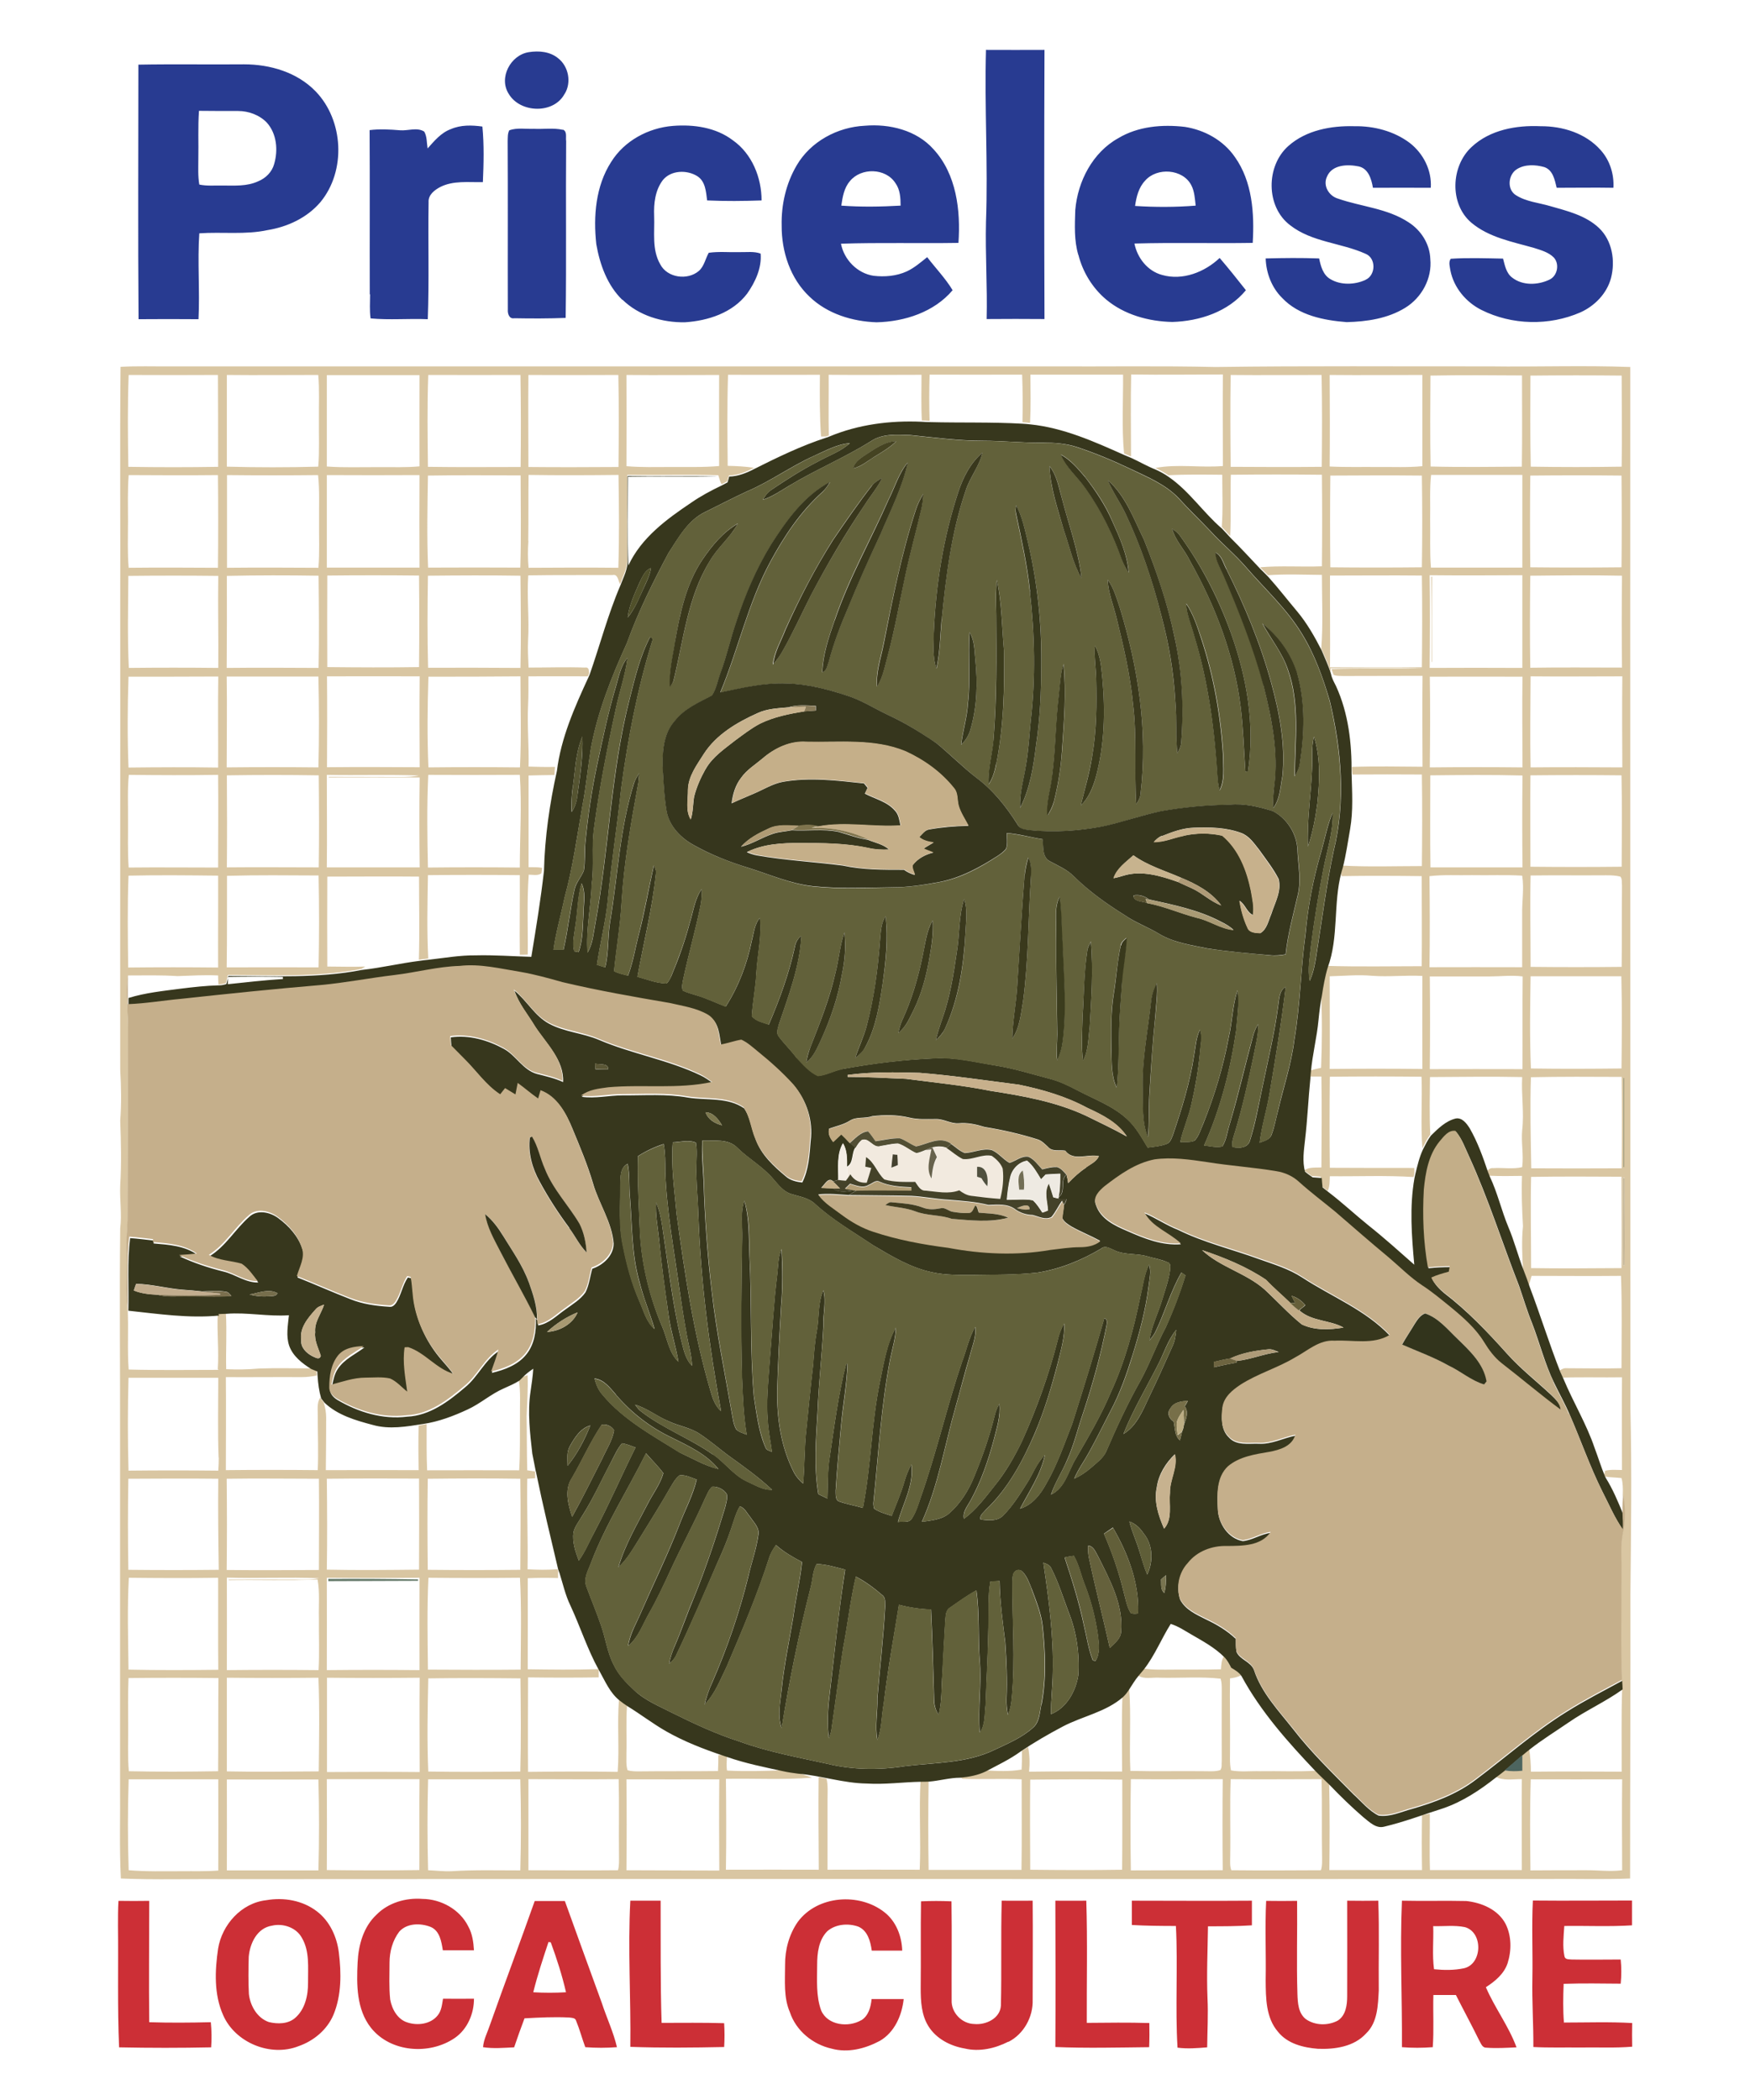 <?xml version="1.0" encoding="utf-8"?>
<!-- Generator: Adobe Illustrator 24.0.1, SVG Export Plug-In . SVG Version: 6.00 Build 0)  -->
<svg version="1.1" id="Layer_1" xmlns="http://www.w3.org/2000/svg" xmlns:xlink="http://www.w3.org/1999/xlink" x="0px" y="0px"
	 viewBox="0 0 1080 1296" enable-background="new 0 0 1080 1296" xml:space="preserve">
<g id="Lock">
	<path fill="none" d="M854.3,1127c-5.2,1.4-9.2-2.9-12.9-5.8c-7.3-6.3-14.2-13-20.9-20c0.4,17.7,0.3,35.3,0.1,53
		c19.1,0,38.2,0,57.2,0c-0.2-11.3-0.2-22.6,0-33.9c1.6-0.3,3.2-0.6,4.8-0.9c0,11.6-0.3,23.2,0.1,34.8c18.9,0,37.8,0,56.7,0
		c0-18.7-0.2-37.4,0-56.1c-5.4-0.1-11.2,1.1-16.2-1.5c-10,7.9-20.8,15-33,19.2c-12,3.8-23.8,8.3-36,11.2l0,0L854.3,1127z"/>
	<path fill="none" d="M387.3,1052.8c-0.8,9.7-0.2,19.5-0.4,29.2c0,3.5-0.4,7.2,0.7,10.7c2.3,0.6,4.7,0.6,7.1,0.7
		c16.2,0,32.5,0,48.7-0.2c0-3.3,0.1-6.5,0.2-9.8c0.8,0,2.3,0,3-0.1c-12.2-4.1-24.4-8.8-35.6-15.2c-8.2-4.6-15.7-10.4-23.7-15.4l0,0
		L387.3,1052.8z"/>
	<path fill="none" d="M877.5,293.5c-18.8-0.2-37.7-0.1-56.5,0c-0.2,18.9-0.2,37.7,0,56.6c18.8,0.2,37.7,0.2,56.5,0
		C877.8,331.2,877.8,312.3,877.5,293.5L877.5,293.5z"/>
	<path fill="#D9C6A2" d="M955.6,1159.6c16.8-0.2,33.6,0.4,50.4-0.3c0-58.4,0.3-116.8,0.2-175.2c0.4-38.3,0.9-76.6,0-114.8
		c0-214.3-0.2-428.5-0.1-642.8c-28.9-1.1-57.8,0-86.7-0.4c-56.4,0.1-112.8-0.4-169.2,0.4c-34.2-0.8-68.5-0.2-102.7-0.4
		c-180.9,0-361.8,0-542.7,0c-10.1,0.1-20.3-0.3-30.4,0.3c-0.5,49.1,0,98.2-0.2,147.3c0.1,95.5-0.1,191,0,286.5
		c0.6,10.5,0.8,21,0,31.4c0.5,13.3,0.8,26.6,0,39.9c-0.4,8.9,1.1,17.7,0,26.6c-0.5,43.5,0,87-0.1,130.5c0,70.9,0,141.8,0,212.7
		c0.2,19.3-0.5,38.7,0.5,58c21.3,0.9,42.6,0.2,63.9,0.4C410.9,1159.5,683.2,1159.7,955.6,1159.6L955.6,1159.6z M140,912.6
		c18.9-0.3,37.9,0,56.8,0c0.2,18.8,0,37.5,0,56.3c-19,0.1-37.9,0.2-56.9,0c0.2-18.7,0.2-37.4,0-56.2l0,0L140,912.6z M141.2,975.2
		c18.3-0.3,36.6,0.4,54.8-0.4c1.4,7.9,0.6,15.9,0.8,23.8c-0.1,10.7,0.4,21.4-0.2,32.1c-18.9-0.2-37.8-0.2-56.6,0
		c0.1-19,0-38.1,0-57.1c18.9,0.6,37.9-0.4,56.8,0.4c-4.9,1.2-9.9,0.9-14.9,0.8c-13.6-0.1-27.2,0-40.8,0v0.3l0,0L141.2,975.2z
		 M196.6,1154.3c-18.9,0-37.7,0-56.6,0c0-18.7,0.1-37.4,0-56.1c18.8,0.1,37.7,0,56.5,0c0.5,18.7,0.5,37.5,0,56.2l0,0L196.6,1154.3z
		 M196.7,1093.2c-18.9,0.1-37.8,0.4-56.7,0c0-19.3,0-38.5,0-57.8c18.8,0.2,37.6,0.2,56.5,0C197.3,1054.7,196.9,1074,196.7,1093.2
		L196.7,1093.2L196.7,1093.2z M201.6,912.6c19-0.2,38-0.2,57-0.1c0.1,18.8,0.1,37.5,0,56.2c-19,0.2-38,0.4-56.9,0
		c0.3-18.7,0.2-37.3,0-56l0,0L201.6,912.6z M201.7,973.7c19.1,0.2,38.2,0.2,57.2,0c-0.1,19,0,38,0,57c-19.1-0.2-38.1-0.2-57.2,0
		c0.1-19,0-38.1,0-57.1l0,0V973.7z M258.9,1093.6c-19-0.2-38-0.1-57.1,0c0-19.4,0-38.8,0-58.2c19.1,0.2,38.1,0.2,57.2,0
		c-0.2,19.4,0,38.8,0,58.2l0,0H258.9z M258.8,1154.1c-19,0.3-38.1,0.2-57.1,0c0.1-18.7,0.1-37.4,0-56.1c19.1,0,38.1,0,57.2,0
		C258.7,1116.7,258.9,1135.4,258.8,1154.1L258.8,1154.1L258.8,1154.1z M321.1,1154.3c-14.1,0-28.3-0.4-42.4,0.5
		c-4.9,0.2-9.7-0.4-14.5-0.6c-0.5-18.7-0.5-37.4,0-56.1c19,0,37.9,0,56.9,0C321.6,1116.8,321.6,1135.6,321.1,1154.3L321.1,1154.3z
		 M264.2,1035.8c19-0.3,38-0.2,57,0c0.2,19.2,0.4,38.3-0.1,57.5c-18.9,0.2-37.9,0.3-56.8,0c-0.8-19.1-0.4-38.3,0-57.4l0,0
		L264.2,1035.8z M321.3,1030.4c-19.1,0.2-38.1,0.1-57.2,0c-0.2-18.9-0.6-37.8,0.3-56.7c18.8,0.2,37.6,0.2,56.5,0
		C321.9,992.6,321.4,1011.5,321.3,1030.4L321.3,1030.4L321.3,1030.4z M264,912.6c19-0.2,38.1-0.3,57.1,0c0.3,18.8,0.1,37.5,0,56.2
		c-19,0.2-38.1,0.2-57.1,0c-0.2-18.7-0.3-37.4,0-56.1l0,0V912.6z M381.3,1154.2c-18.4,0.2-36.8,0-55.2,0c0-18.7,0-37.5,0-56.2
		c18.5,0,37.1,0.2,55.7,0c0.4,15.6,0,31.2,0.2,46.9c0,3.1,0.2,6.3-0.6,9.3l0,0L381.3,1154.2z M443.9,1154.4
		c-19.1-0.1-38.2-0.1-57.3-0.2c0.2-18.7,0.2-37.4,0-56.1c19.1,0,38.2,0.1,57.3,0C443.7,1116.9,443.8,1135.6,443.9,1154.4
		L443.9,1154.4L443.9,1154.4z M692.5,1153.9c-18.9,0.3-37.8,0.2-56.7,0c-0.1-18.5-0.2-37.1,0-55.6c18.9-0.2,37.9-0.3,56.8,0
		C692.6,1116.8,692.7,1135.3,692.5,1153.9L692.5,1153.9z M754.5,1154.2c-18.9,0-37.8,0-56.6,0.1c-0.3-18.8-0.3-37.5,0-56.3
		c18.9,0.2,37.8,0,56.7,0c-0.2,18.7-0.2,37.4,0,56.1l0,0L754.5,1154.2z M815.2,1154.2c-18.4,0.1-36.9,0.2-55.3,0
		c-1-2.6-0.7-5.4-0.7-8.1c0.3-16-0.3-32.1,0.3-48.1c18.7,0.2,37.4,0,56.1,0c0.4,16,0,32,0.3,48.1
		C815.9,1148.8,816.1,1151.5,815.2,1154.2L815.2,1154.2L815.2,1154.2z M1001.1,1154.2c-7.5,1-15-0.1-22.5,0c-11.4,0-22.7,0-34.1,0.1
		c-0.2-18.7-0.4-37.5,0.2-56.2c18.8,0.1,37.6,0,56.4,0C1000.9,1116.8,1001,1135.5,1001.1,1154.2L1001.1,1154.2L1001.1,1154.2z
		 M1002.2,665.3c0,18.3,0,36.7,0,55h-0.3c0-18.3,0-36.7,0-55H1002.2z M1001.6,726.8h1c0,18.1,0.2,36.1,0,54.1h-1
		C1001.4,762.8,1001.6,744.8,1001.6,726.8L1001.6,726.8z M1001.1,473.6c-18.8-0.1-37.7-0.2-56.5,0c-0.4-18.7-0.1-37.5,0-56.2
		c18.9,0.2,37.8,0,56.6,0c-0.2,18.7-0.1,37.4,0,56.1l0,0L1001.1,473.6z M944.8,726.3c18.6-0.3,37.3-0.2,55.9-0.1
		c0,18.8,0.2,37.6,0,56.4c-18.6,0.1-37.2,0.3-55.8,0c0-18.8-0.4-37.5,0-56.3l0,0L944.8,726.3z M944.7,664.8
		c18.7-0.4,37.4-0.3,56.1-0.2c0.2,18.8,0.2,37.6,0,56.4c-18.6,0.1-37.2,0.1-55.8,0c-0.3-18.7-0.8-37.4-0.2-56.1l0,0L944.7,664.8z
		 M1000.7,659.4c-18.6,0.2-37.3,0.3-55.9,0c-0.8-19-0.5-37.9-0.2-56.9c18.7,0,37.3,0,56,0C1001.1,621.5,1000.9,640.5,1000.7,659.4
		L1000.7,659.4L1000.7,659.4z M1000.8,596.7c-18.8,0.2-37.5,0.2-56.2,0c0-18.8-0.4-37.6,0-56.4c14.5-0.2,29.1,0,43.6-0.1
		c3.9,0,7.9-0.2,11.8,0.8c1.3,1.5,0.7,3.7,1,5.6C1000.8,563.3,1001,580,1000.8,596.7L1000.8,596.7L1000.8,596.7z M944.5,478.5
		c18.7-0.2,37.5-0.2,56.2,0c0.4,18.8,0.2,37.6,0.1,56.4c-18.8,0.2-37.5,0.2-56.3,0C944.5,516.1,944.3,497.3,944.5,478.5L944.5,478.5
		L944.5,478.5z M944.5,231.8c18.8-0.2,37.5-0.2,56.3,0c0,18.8,0.3,37.5,0,56.2c-18.7,0.3-37.4,0.3-56.1,0
		C944.3,269.2,944.4,250.5,944.5,231.8L944.5,231.8z M944.5,293.5c18.7-0.2,37.5-0.2,56.2,0c0.2,18.9,0.2,37.7,0,56.6
		c-18.8,0.2-37.5,0.2-56.3,0c-0.2-18.8-0.2-37.7,0-56.5l0,0L944.5,293.5z M944.4,355.3c18.9-0.2,37.8-0.4,56.6,0
		c-0.2,18.9-0.2,37.8,0,56.7c-18.9,0-37.7-0.2-56.6,0.1C944.1,393.1,944.2,374.2,944.4,355.3L944.4,355.3L944.4,355.3z M939.6,473.6
		c-19.1-0.2-38.2-0.2-57.2,0c0.2-18.7,0.3-37.4,0-56c19.1-0.1,38.2,0,57.2,0c-0.3,18.7,0,37.4,0,56.1l0,0V473.6z M939.6,535.3
		c-18.9,0-37.9,0-56.8,0c-0.3-18.9-0.1-37.9-0.1-56.8c19-0.2,37.9-0.4,56.9,0.1C939.4,497.5,939.4,516.4,939.6,535.3L939.6,535.3
		L939.6,535.3z M882.7,231.8c18.8-0.4,37.7-0.2,56.6-0.1c0,18.8,0.2,37.5-0.1,56.3c-18.8,0.1-37.5,0.4-56.3-0.1
		c-0.4-18.7-0.2-37.4-0.1-56.1l0,0L882.7,231.8z M882.6,320.5c0.2-9.1-0.4-18.3,0.6-27.4c18.8,0,37.5,0,56.3,0c0,19.1,0,38.1,0,57.2
		c-18.8,0-37.6,0-56.4,0C882.3,340.4,882.8,330.4,882.6,320.5L882.6,320.5L882.6,320.5z M882.4,355c19,0.2,38.1,0.1,57.1,0
		c0,19.1,0,38.1,0,57.2c-19.1-0.1-38.2-0.1-57.2,0c0.2-19,0.3-38.1,0-57.1l0,0L882.4,355z M882.3,540.7c8.7-1,17.4-0.4,26.1-0.6
		c10.3,0.2,20.7-0.3,31,0.3c1.3,8-0.2,16.1,0,24.2c0,10.8,0,21.5,0,32.3c-19.1,0-38.2-0.1-57.2,0c0.3-18.7,0.2-37.5,0-56.2l0,0
		H882.3z M939.5,659.8c-19-0.1-38.1,0-57.1,0c0.2-19.1,0.2-38.2,0-57.2c12.3,0,24.7,0,37,0c6.8,0,13.5-0.9,20.3,0
		c-0.2,19.1,0,38.2-0.1,57.3l0,0L939.5,659.8z M820.6,231.4c19.1,0.2,38.1,0,57.2,0c0,18.8,0,37.5,0,56.3
		c-9.1,0.9-18.3,0.4-27.4,0.5c-10-0.1-19.9,0.2-29.8-0.3c0.2-18.9,0.1-37.7,0-56.6l0,0V231.4z M820.9,355.2c18.8,0,37.7-0.2,56.6,0
		c0.3,18.8,0.2,37.7,0,56.6c-18.9,0.2-37.8,0.1-56.7,0c0.2-18.9-0.1-37.7,0-56.6l0,0H820.9z M877.5,350.1c-18.8,0.2-37.7,0.2-56.5,0
		c-0.2-18.9-0.2-37.7,0-56.6c18.8-0.1,37.7-0.2,56.5,0C877.8,312.4,877.8,331.3,877.5,350.1L877.5,350.1z M759.5,231.4
		c18.7,0.2,37.4,0,56.1,0c0.4,18.9,0.3,37.8,0.1,56.7c-18.7,0.2-37.5,0.1-56.2,0C759.3,269.2,759.2,250.3,759.5,231.4L759.5,231.4
		L759.5,231.4z M386.7,231.4c19,0.2,38.1,0,57.1,0c-0.1,18.7,0,37.5,0,56.2c-9.9,0.9-19.9,0.5-29.8,0.6c-9.1,0-18.3,0.3-27.4-0.5
		c0.1-18.7,0.1-37.5,0-56.2l0,0L386.7,231.4z M326.1,231.4c18.5,0.1,37,0.1,55.5,0c0.4,18.9,0.3,37.8,0.1,56.8
		c-18.5,0.1-37.1,0.2-55.6,0C326.1,269.3,325.9,250.4,326.1,231.4L326.1,231.4L326.1,231.4z M326,333.8c0.2-13.6,0-27.2,0.2-40.7
		c18.5,0.3,37,0.2,55.5,0c0.3,19.1,0.5,38.2-0.1,57.3c-18.5-0.2-36.9-0.1-55.4,0c-0.5-5.5-0.5-11-0.1-16.6l0,0L326,333.8z
		 M264.3,231.4c19,0.1,37.9,0,56.9,0c0.3,18.9,0.3,37.9,0.1,56.8c-19.1,0-38.1,0.2-57.2-0.1C263.9,269.2,263.6,250.3,264.3,231.4
		L264.3,231.4L264.3,231.4z M264.1,293.5c19-0.3,38.1-0.2,57.2-0.1c0,19,0.4,38-0.2,56.9c-19-0.1-37.9-0.1-56.9,0
		C263.4,331.4,263.8,312.4,264.1,293.5L264.1,293.5z M321.1,412.2c-19-0.1-38-0.2-56.9-0.1c-0.5-18.9-0.4-37.8-0.1-56.8
		c19-0.2,38-0.3,57.1,0c0.2,19,0.4,37.9,0,56.9l0,0H321.1z M264.3,417.6c19,0,37.9,0,56.9-0.2c0,18.7,0.6,37.5-0.3,56.2
		c-18.8-0.2-37.7-0.2-56.5,0c-0.8-18.7-0.6-37.4,0-56l0,0H264.3z M264.4,478.2c18.8,0.1,37.6,0.1,56.4,0c1.3,19,0,38.1,0,57.2
		c-18.9-0.2-37.8-0.2-56.7,0c-0.4-19-0.7-38.1,0.2-57.1l0,0L264.4,478.2z M258.9,535.3c-19.1,0-38.2,0-57.2,0c0.2-19,0-38.1,0-57.1
		c18.9,0.4,37.9-0.3,56.8,0.4c-3.7,0.8-7.5,0.9-11.2,0.9c-14.8-0.1-29.6,0-44.4-0.1v0.4c18.7-0.1,37.4,0,56.1,0
		c-0.3,18.5-0.2,37.1,0,55.6l0,0L258.9,535.3z M201.7,231.5c19.1,0,38.2,0,57.2,0c0,18.8-0.1,37.5,0,56.3
		c-8.3,0.8-16.6,0.4-24.9,0.5c-10.8-0.1-21.5,0.4-32.3-0.4C201.7,269.1,201.7,250.3,201.7,231.5L201.7,231.5z M201.7,293.2
		c19.1,0.1,38.1,0.1,57.2,0c-0.1,19-0.1,38.1,0,57.1c-19.1,0-38.1,0-57.2,0c0-19.1,0-38.1,0-57.2l0,0V293.2z M258.6,411.7
		c-18.9,0.3-37.7,0.2-56.6,0c-0.1-18.8-0.1-37.7,0-56.5c18.9-0.2,37.7-0.2,56.6,0C258.8,374,258.8,392.9,258.6,411.7z M259,417.5
		c-0.2,18.7-0.1,37.4,0,56c-19.1-0.1-38.1-0.2-57.2,0c0.1-18.7,0.2-37.4,0-56.1c19.1-0.1,38.2,0,57.3,0l0,0L259,417.5z M140,417.5
		c18.8,0,37.7,0,56.5,0c0.4,18.7,0.5,37.4,0,56.1c-18.9-0.2-37.8-0.2-56.6,0c0-18.7,0.3-37.4,0-56.1l0,0H140z M196.9,321.8
		c-0.1,9.5,0.4,19.1-0.4,28.6c-18.8-0.1-37.6-0.2-56.4,0c0-19.1,0-38.1,0-57.2c18.7,0.2,37.5,0.2,56.2,0
		C197.3,302.7,196.8,312.2,196.9,321.8L196.9,321.8L196.9,321.8z M140,231.4c18.8,0.2,37.6,0,56.4,0c0.8,9.1,0.3,18.4,0.4,27.5
		c-0.1,9.7,0.4,19.4-0.4,29.1c-18.8,0.5-37.6,0.5-56.4,0C140,269.1,140,250.3,140,231.4L140,231.4z M140,355.4
		c18.9-0.4,37.7-0.4,56.6-0.1c0.2,18.9,0.4,37.9,0,56.9c-18.9-0.1-37.8-0.2-56.7,0C140,393.3,140.1,374.4,140,355.4L140,355.4
		L140,355.4z M196.7,478.6c0.2,18.9,0.3,37.8,0,56.7c-18.9,0-37.8-0.2-56.7,0c0.2-18.9,0.1-37.8,0-56.8c18.9-0.3,37.8-0.3,56.8,0
		l0,0L196.7,478.6z M140.1,540.5c18.8-0.5,37.7-0.3,56.5-0.2c0.4,18.9,0.4,37.8,0,56.7c-18.9,0-37.8-0.1-56.7,0
		C140.2,578.2,140,559.3,140.1,540.5L140.1,540.5L140.1,540.5z M134.7,412.2c-18.4-0.2-36.8-0.2-55.2,0c-0.9-18.9-0.4-37.9-0.3-56.8
		c18.5-0.2,37-0.2,55.5,0c-0.3,19,0.2,37.9,0,56.9l0,0V412.2z M79,321.8c0-9.5-0.3-19.1,0.4-28.6c18.4,0.1,36.7,0.2,55.1,0
		c0.2,19.1,0.2,38.1,0,57.2c-18.4-0.1-36.7-0.2-55.1,0C78.6,340.9,79,331.3,79,321.8L79,321.8L79,321.8z M79.4,231.4
		c18.4,0.1,36.8,0.1,55.1,0c0.1,18.9,0.1,37.8,0.1,56.7c-18.5,0.3-37,0.3-55.4,0C78.9,269.2,78.7,250.3,79.4,231.4L79.4,231.4
		L79.4,231.4z M79.4,417.6c18.4,0,36.9,0,55.3-0.1c-0.3,18.7,0,37.5-0.1,56.2c-18.4-0.3-36.8-0.2-55.3,0c-0.7-18.7-0.6-37.4,0-56.1
		l0,0H79.4z M79,505.5c0.1-9.1-0.4-18.2,0.5-27.3c18.4,0.2,36.7,0.3,55.1,0c0.2,19.1,0,38.1,0,57.2c-18.4,0-36.8-0.2-55.2,0
		c-0.7-9.9-0.3-19.9-0.4-29.8l0,0L79,505.5z M79.4,540.4c18.4-0.4,36.8-0.2,55.2,0c0.1,18.9-0.1,37.8,0,56.7
		c-18.5-0.2-37-0.2-55.5,0c-0.2-18.8-0.5-37.8,0.2-56.6L79.4,540.4z M134.6,1154.4c-7.6,0.6-15.2,0.3-22.7,0.4
		c-10.8,0-21.7,0.3-32.5-0.6c-0.6-18.7-0.6-37.4,0-56.1c18.4,0,36.8,0,55.3,0c0,18.8,0.1,37.6,0,56.4l0,0L134.6,1154.4z M135,899.5
		c0,2.7-0.1,5.4-0.3,8.1c-18.5-0.2-37-0.2-55.4,0c-0.5-19.1-0.5-38.2,0-57.3c18.5,0,37,0,55.4,0c0,16.4-0.4,32.9,0.2,49.3l0,0
		L135,899.5z M134.6,1093.1c-18.3,0.3-36.7,0.4-55.1,0c-0.8-9.3-0.3-18.7-0.4-28.1c0-9.8-0.2-19.6,0.2-29.4c18.5-0.2,37-0.2,55.5,0
		C134.6,1054.7,134.8,1073.9,134.6,1093.1L134.6,1093.1L134.6,1093.1z M79.3,1030.4c-0.2-18.9-0.8-37.8,0.2-56.7
		c18.4,0.2,36.7,0.3,55.1,0c0.1,18.9-0.1,37.8,0.1,56.8C116.2,1030.7,97.7,1030.8,79.3,1030.4L79.3,1030.4L79.3,1030.4z M79.2,968.8
		c-0.3-18.8-0.3-37.5,0-56.2c18.5-0.1,37-0.2,55.5,0c-0.2,18.8,0,37.5,0.3,56.2C116.4,969,97.8,969,79.2,968.8L79.2,968.8z
		 M134.9,845.4c-18.5,0-37,0.3-55.5-0.2c-0.9-12.4,0-24.8-0.6-37.2c-1.8-10.9-0.1-22-0.6-33c-0.4-7.3,0.3-14.5,0.6-21.7
		c0-38.3,0.2-76.6,0.2-114.8c0.4-12.2-1.9-24.4,0-36.5c10.2,0,20.3-0.3,30.5,0.4c8.4-0.3,16.7-0.8,25.1-0.4c0,1.8,0.1,3.7,0.2,5.5
		c1.6,0,3.1-0.2,4.6-0.8c0.5-1.6,0.8-3.3,1.2-5c27.5,0,55.3,1.6,82.4-3.7c0.8-0.5,1.6-1,2.4-1.5c-7.8,0.3-15.6,0-23.4,0
		c-0.1-18.5-0.1-37,0-55.5c18.9,0,37.8-0.2,56.6,0c0,17.1,0.4,34.2-0.1,51.3c1.9-0.3,3.9-0.5,5.8-0.7c-0.9-17.1-0.5-34.3-0.2-51.5
		c18.9-0.2,37.8-0.2,56.7,0c0.1,16.4-0.2,32.7,0,49.1c1.6,0,3.3,0,4.9-0.1c0.2-16.5-0.6-32.9,0.6-49.3c2.6,0,5.5,0.8,7.8-0.8
		c0.1-0.9,0.4-2.6,0.5-3.4c-2.8-0.5-5.6-0.4-8.4-0.4c0-18.8,0-37.7,0-56.6c5.3-0.2,10.7-0.2,16-0.3c0-1.7,0.2-3.3,0.3-5
		c-5.4,0.1-10.9,0-16.3-0.2c0.3-12.6-0.9-25.2-0.3-37.8c0.3-6,0.2-11.9,0.2-17.9c12.2,0,24.5-0.1,36.7,0c0.2-0.5,0.6-1.3,0.8-1.8
		c-0.2-1.8-0.1-4.1-2.6-3.6c-11.6-0.4-23.2,0-34.8,0c-0.2-5.6-0.6-11.1-0.3-16.7c0.8-13.4-0.8-26.8,0.1-40.2
		c17.3-0.3,34.6-0.1,52-0.2c3.4-0.8,3.4,3.5,4.7,5.6c1.9-5.2,4.7-10.3,4.4-15.9c-0.2-17.1,0-34.3,0-51.5c18.8,0.2,37.5-0.3,56.2,0.2
		c0.5,1.9,1.1,3.8,2,5.6c1.2-0.6,2.4-1.3,3.6-1.9c0.3-1.2,0.6-2.4,1-3.6c5.5,0,10.6-2.2,15.5-4.7c-5.4-0.8-10.8-1.1-16.3-1.2
		c-0.2-18.7-0.4-37.5,0.2-56.2c18.9,0.1,37.8,0,56.7,0c-0.1,12.7-0.2,25.4,0.7,38.1c0.8,0,2.4,0,3.1,0c0.4-0.2,1.3-0.5,1.7-0.6
		c-0.3-12.5,0-25-0.1-37.5c19.1,0.2,38.2,0,57.3,0c0,9.4-0.3,18.8,0.2,28.2c1.6,0,3.2,0.1,4.8,0.2c-0.3-9.5-0.3-19,0-28.5
		c19,0.1,38.1,0,57.1,0c0.4,9.8,0.4,19.6,0.2,29.4c1.6,0.1,3.2,0.2,4.7,0.4c0.5-9.9,0.3-19.9,0.2-29.8c19.1,0,38.1,0,57.2,0
		c0.1,16.2-0.9,32.5,0.6,48.7c1.4,0.6,2.9,1.2,4.3,1.8c0-16.9-0.3-33.7,0.1-50.6c18.9,0.3,37.8,0,56.6,0c-0.2,18.8,0,37.7,0,56.5
		c-13.8,1.2-27.9-1.4-41.7,1.2c2.8,1.3,5.5,2.8,8,4.5c11.1-0.6,22.2-0.4,33.3-0.3c0,10.8,0.5,21.5-0.3,32.2c1.8,1.8,3.4,3.8,5.2,5.6
		c0.6-12.6,0-25.2,0.4-37.8c18.7-0.2,37.4-0.2,56.2,0c0.2,18.8,0.2,37.7,0,56.5c-12.7,0.5-25.5-0.5-38.2,0.6
		c1.6,1.7,3.3,3.2,4.9,4.9c11.1-0.8,22.2-0.3,33.3-0.2c0,15.2,0.8,30.4-0.4,45.5c2.1,4.8,4.4,9.5,5.8,14.6c0-0.6,0-1.9,0-2.5
		c19.1,0,38.2-0.4,57.3,0.1c-18.9,0.3-37.9-0.3-56.8,0.4c0.3,0.9,1,2.7,1.3,3.6c1.8,0.8,3.8,0.6,5.8,0.7c16.4-0.1,32.7,0,49.1-0.1
		c-0.2,18.7-0.1,37.4,0,56.1c-14.5-0.1-29.1-0.4-43.6,0.1c0,1.6,0.2,3.1,0.3,4.7c14.3-0.1,28.6-0.1,42.9,0c0.3,18.8,0.2,37.7,0,56.5
		c-16.4,0-32.8,0.6-49.2-0.3c-0.2,0.6-0.5,1.7-0.7,2.3c0,1.4,0.2,2.8,0.3,4.2c16.5-0.3,33-0.2,49.5,0c0,18.5,0.2,37.1,0,55.6
		c-19.5,0-39,0.4-58.5-0.2c-1.7,5.7-2.7,11.5-3.6,17.3c0.7,15.2,0.6,30.4,0,45.6c-2.3,0.5-4.6,1-6.9,1.7c0,0.9-0.2,2.7-0.3,3.7
		c2.5,0,4.9,0,7.4,0c0.3,18.7,0.1,37.4,0,56.1c-3.6,0.2-7.5-0.4-10.7,1.8c1.5,1.2,3.1,2.3,4.7,3.5c1.9,0.1,3.8,0.2,5.6,0.4
		c0.2,1.9,0.4,3.9,0.5,5.8c1.3,1,2.5,2,3.8,3c1.3-2.8,1.2-6,1.3-9.1c17.2,0.2,34.5-0.6,51.7,0.5c0.1-0.6,0.4-1.8,0.5-2.4
		c0-0.8,0-2.4-0.1-3.2c-17.4,0-34.8,0-52.1-0.1c-0.2-18.7-0.2-37.5,0-56.2c18.8-0.2,37.7-0.2,56.6,0c0.5,14.7-0.6,29.5,0.5,44.2
		c1.5-2.9,2.9-5.9,4.9-8.5c-0.6-11.8-0.3-23.7-0.2-35.5c19-0.1,37.9-0.4,56.9,0c-0.6,11,1.3,21.9,0,32.8c-0.7,7.6,1,15.2,0,22.8
		c-5.8,1.4-11.9,0.2-17.9,0.6c-1.5-0.2-2.7,0.6-3.7,1.7c0.3,0.8,0.9,2.3,1.2,3c6.8,0.3,13.5,0.2,20.3,0.1c-0.4,10.3,0,20.7,0.6,31
		c-0.9,8.9-0.5,17.8,0,26.8c1.3,3.2,2.4,6.5,3.6,9.9c0.6-2,1.1-4,1.7-6c18.4,0,36.8,0.2,55.2,0c0.7,19,0.3,38,0.3,57
		c-11.5,0.3-22.9,0-34.3,0c-1.5-0.1-2.7,0.7-3.9,1.4c0.6,1.5,1.3,3,2,4.4c12.2-0.4,24.3,0,36.5-0.2c-0.2,19.1,0,38.1,0,57.2
		c-3.5,0-7-0.4-10.4,0.5c-0.2,0.7-0.5,2-0.6,2.6l0.5,1c3.4,0.5,6.8,0.5,10.2,0.9c0.9,3.2,0.9,6.5,0.8,9.8c1.6,8.3,1.5,17-0.3,25.3
		c-1.5,8.1-0.4,16.3-0.7,24.5c0.2,21.7-0.5,43.3,0.3,65c0,1.8,0.2,3.5,0.3,5.3c-0.6,17.1-0.2,34.2-0.3,51.3c-18.7-0.1-37.3-0.2-56,0
		c0-4.8-0.4-9.5-1.1-14.2c-1.5,1.2-3,2.4-4.5,3.7c0,3.2,0,6.5,0,9.8c-3.7,0.3-7.4,0.3-11-0.2c-1.7,1.4-3.5,2.7-5.2,4
		c5,2.7,10.8,1.4,16.2,1.5c-0.2,18.7,0,37.4,0,56.1c-18.9,0-37.8,0-56.7,0c-0.4-11.6,0-23.2-0.1-34.8c-1.6,0.3-3.2,0.6-4.8,0.9
		c-0.2,11.3-0.2,22.6,0,33.9c-19.1,0-38.2,0-57.2,0c0.2-17.7,0.3-35.3-0.1-53c-2.8-2.8-5.8-5.4-8.5-8.3c-11.3,0.7-22.7,0.1-34.1,0.3
		c-6-0.2-12.1,0.6-18-0.5c-1-4.8-0.5-9.7-0.6-14.5c0.2-14.1-0.3-28.2,0-42.3c2.3-0.3,4.7-0.7,6.8-1.9c-1.6-2.4-4-3.8-6.4-5.2
		c-1.2-2.3-2.3-4.7-4.2-6.5c-1.5,2.4-1.6,5.2-1.8,8c-9.7,0.3-19.4,0.1-29.1,0.2c-6.3,0-12.6,0.3-18.8-0.7c-1.1,1.4-2.4,2.8-3.5,4.2
		c4,2.8,9.2,1.1,13.8,1.5c12.5,0.3,25-0.8,37.4,0.6c0.7,2.3,0.7,4.7,0.7,7.1c-0.1,14.5,0,29,0,43.6c-0.2,1.9,0.3,4.1-0.9,5.7
		c-3,1-6.3,0.7-9.4,0.7c-15.4-0.2-30.7,0.2-46.1-0.2c-0.8-17.1,0.6-34.3-0.8-51.4c-1.2,1.8-2.5,3.7-4.1,5.2
		c-0.6,15.5-0.2,31.1-0.2,46.6c-19.1,0-38.3-0.2-57.4,0.1c0.5-5.1,0.4-10.2-0.6-15.2c-1,0.6-2.9,1.8-3.8,2.3c0,4.2,0,8.4-0.3,12.6
		v-1c-7.4,1.3-14.9,0.9-22.3,0.5c-4.9,2.4-10.4,3.4-15.8,3.9c0.4,0.3,1.3,0.9,1.7,1.3c12.2,0.4,24.3-0.2,36.5,0.3
		c0,18.6,0.2,37.2-0.1,55.9c-19.1,0-38.2,0-57.3,0c-0.3-18.4-0.3-36.7,0-55.1c-1.7,0-3.3,0.1-5,0.1c-1,18.3,0.3,36.6-0.5,54.9
		c-19-0.1-37.9,0-56.9,0c0-14.4,0-28.8,0-43.2c0-4.3,0.4-8.7-0.6-13c-1.6-0.4-3.3-0.7-4.9-1c-0.2,19.1,0,38.2,0.1,57.2
		c-19.1-0.1-38.2,0-57.3,0c0.3-18.7,0.2-37.4,0-56.1c17.7-0.3,35.5,0.7,53.1-0.7c-2.9-1.2-5.9-2.1-8.9-3.1c-3.1-0.4-6.2-0.9-9.2-1.5
		c-11.4,0.5-22.9,0.8-34.3,0.2c-0.5-2.9-0.2-5.9,0-8.8c-0.6-0.2-1.8-0.6-2.4-0.8c-0.8,0-2.3,0-3,0.1c0,3.2,0,6.5-0.2,9.8
		c-16.2,0.2-32.5,0-48.7,0.2c-2.4,0-4.8,0-7.1-0.7c-1.1-3.4-0.6-7.1-0.7-10.7c0.3-9.8-0.4-19.5,0.4-29.2c-1.7-1.1-3.4-2.3-5-3.6
		c-1.2,14.8,0.3,29.7-0.8,44.5c-18.4-0.3-36.9-0.2-55.3,0c-0.2-19.4,0-38.9,0-58.3c14.5,0.2,29.1,0.2,43.6,0c0-1.1,0-3.3,0-4.4
		l-0.4-0.7c-14.5,0.5-28.9,0.3-43.4,0.1c0.1-18.8,0-37.5,0-56.2c6.2-0.3,12.5-0.3,18.7-0.1c0-1.4,0-2.8,0.1-4.2
		c-0.1-0.3-0.4-1-0.5-1.3c-6.1,0.6-12.3,0.4-18.4,0.1c0.3-18.7-0.5-37.3-0.2-55.9c1.6-0.1,3.3-0.2,4.9-0.3c0-1.2,0-2.4,0-3.5
		c0-0.2-0.1-0.5-0.1-0.7c-1.6-0.2-3.2-0.5-4.8-0.7c-0.3-11.1-0.2-22.2-0.4-33.3c0.3-8.5,1-16.9,0.6-25.4c-1.2,0.4-2.4,0.8-3.5,1.2
		c-0.5,0.5-1.4,1.4-1.9,1.9c1.2,7.3,0.6,14.8,0.7,22.2c-0.1,11.1,0.2,22.3-0.5,33.4c-18.9-0.1-37.8,0-56.8,0
		c-0.4-9.5-0.3-19-0.3-28.5c-1.6,0.3-3.2,0.5-4.9,0.8c-0.3,9.2-0.2,18.4,0,27.6c-19.1,0-38.2-0.1-57.3,0c0.1-10.8,0.2-21.5,0.2-32.3
		c0-3.3-0.6-6.6-1.6-9.7c-0.5-0.7-1.6-2-2.1-2.7c-2.2,3.3-1.4,7.5-1.5,11.2c0,11.1,0.5,22.3,0,33.5c-18.9-0.2-37.8-0.2-56.7,0
		c0-19.1,0.2-38.2,0-57.4c15.6,0.1,31.3-0.1,46.9,0c3.1,0,6.2-0.4,9.2-1c0-0.7-0.2-2.2-0.2-2.9c-1.3-0.5-2.5-0.9-3.7-1.5
		c-10.6,0-21.2-0.3-31.8,0.1c-6.7,0.6-13.5,0.7-20.2,0.4c-0.3-11.5,0.5-23-0.2-34.6c-1.7,0-3.3,0.1-5,0.2c-0.6,11.5,0.8,22.9,0,34.4
		l0,0l0,0L134.9,845.4z M820.6,602.5c8.7-0.2,17.5-1.1,26.2-0.3c10.3,0.8,20.7-0.5,31,0.1c-0.1,19.1,0,38.3,0,57.4
		c-19.1-0.2-38.1-0.2-57.2,0C820.8,640.6,820.6,621.5,820.6,602.5L820.6,602.5z"/>
	<path fill="#D9C6A2" d="M883.8,408.5c0-17.5-0.2-35.1,0-52.6h-0.5c0.2,17.6,0.2,35.1,0.2,52.6H883.8z"/>
	<path fill="#37371D" d="M134.8,811c1.7-0.1,3.3-0.2,5-0.2c12.9-1,25.6,1.8,38.5,0.9c-0.6,6.2-1.9,12.8,0.2,18.9
		c2.3,6.4,8,10.8,13.6,14.3c1.2,0.5,2.5,1,3.7,1.5c0,0.7,0.2,2.2,0.2,2.9c0.3,4.6,0.9,9.2,2.2,13.7c0.5,0.7,1.6,2,2.1,2.7
		c8.1,7.7,19.2,10.9,29.8,13.7c10.2,2.9,20.8,1,31-0.6c9.6-1.4,18.8-4.9,27.6-9c7.8-3.6,14.3-9.5,22.1-12.9c3.3-1.5,6.7-2.9,9.8-4.9
		c0.5-0.5,1.4-1.4,1.9-1.9c2-2.1,4.2-3.8,6.6-5.4c-0.3,4.7-1,9.5-1.7,14.2c-1.9,12.7-0.3,25.6,1.1,38.2c0.7,3.7,1.5,7.4,2.2,11.2
		c0,0,0.1,0,0.2,0c0,0.2,0,0.5,0,0.7c4.1,20,8.9,39.8,13.6,59.7c0.1,0.3,0.4,1,0.5,1.3l0.3,0.8c2.1,6.7,3.6,13.6,6.7,20
		c6.1,13.1,10.5,27,17.5,39.7l0.4,0.7c3.6,6.4,6.5,13.5,12.4,18.2c1.6,1.3,3.3,2.5,5,3.6c8,4.9,15.5,10.7,23.7,15.4
		c11.2,6.4,23.4,11.1,35.6,15.2c0.6,0.2,1.8,0.6,2.4,0.8c11.2,3.9,22.8,6.2,34.3,8.7c3.1,0.7,6.1,1.1,9.2,1.5
		c14.3,1.2,28,5.9,42.4,6.1c11.2,0.7,22.3-0.9,33.5-1.1c1.7,0,3.3,0,5-0.1c6.4-0.5,12.7-2.4,19.2-2.4c5.4-0.5,10.9-1.5,15.8-3.9
		c7.3-3.9,14.8-7.4,21.5-12.3c8.3-5.6,17.1-10.7,26-15.4c12.2-6.4,26.6-8.9,37.2-18.2c1.6-1.5,2.9-3.3,4.1-5.2
		c1.7-2.6,3.3-5.3,5.3-7.7c1.1-1.4,2.4-2.8,3.5-4.2c6.7-8.6,10.7-18.8,16.5-28c4.7,1.4,8.7,4.2,12.9,6.6c7.1,4.1,14.4,8.1,20.2,13.9
		c1.8,1.8,3,4.2,4.2,6.5c2.3,1.4,4.8,2.8,6.4,5.2c11.9,22,28.7,40.8,45.8,58.8c2.7,2.8,5.7,5.5,8.5,8.3c6.7,7,13.6,13.7,20.9,20
		c3.7,2.9,7.8,7.2,12.9,5.8c12.3-2.9,24-7.4,36-11.2c12.2-4.1,23-11.3,33-19.2c1.7-1.3,3.5-2.6,5.2-4c3.7-3.1,7.3-6.4,11-9.5
		c1.5-1.3,2.9-2.5,4.5-3.7c7.6-6,15.9-11.1,23.9-16.6c10.8-7.5,22.8-12.8,33.5-20.5c0-1.8-0.2-3.6-0.3-5.3c-11.4,6.2-23,12.1-34,19
		c-19.9,12.3-37.4,27.9-56.1,41.9c-11.7,9-25.7,14.2-39.7,18.2c-6.7,1.8-13.4,5.1-20.5,4.1c-6.2-3.1-10.6-8.7-15.6-13.2
		c-12.8-13-26-25.7-37.2-40.2c-9-11.4-19.5-22.4-24.1-36.4c-1.9-5.2-8.6-6.3-10.8-11.2c-0.5-2.7-0.4-5.3-0.4-8
		c-5.4-5.2-11.9-9-18.7-12.2c-5.9-3-12.5-5.9-15.7-12.1c-2.5-7.5-0.6-16.2,4.8-22c5.7-7.3,15.1-10.8,24.2-10.5
		c9.4-0.2,21.1,0,27-8.7c-6.1,0.7-11.3,4.5-17.3,5.1c-9-1.6-15.1-10.8-15.4-19.6c-0.4-8.9-0.8-19.4,6.3-26c7.1-6,16.7-7.3,25.5-8.9
		c6.4-1.2,14.1-3.4,16.1-10.6c-7.6,1.5-14.8,5.5-22.8,5c-6.2-0.2-13.8,1.3-18.4-4c-4.8-4.6-4.5-11.8-3.8-17.9
		c0.9-6.3,6.2-10.6,11.2-14c10.6-6.8,22.9-10.3,33.7-16.8c7.7-4.2,14.9-11.1,24.3-10.3c11.3-0.6,23.8,2.6,34.1-3.6
		c-15.1-16-36-24.1-54.2-36c-8.1-5.3-17.5-8.1-26.5-11.3C760.4,771,743,766.9,727,759c-7.2-2.8-13.5-7.2-20.6-10.2
		c4.8,9.2,15.3,12.3,22.4,19.1c-11.6,0.9-22.6-3.5-33-8.1c-7.8-3.3-16.5-7.4-19.4-16c-2-4.6,2.2-8.6,5.4-11.2
		c9.2-7.2,19.1-14.2,30.8-16.5c10.9-1.6,21.8,0,32.6,1.7c14.2,2.3,28.5,3.2,42.7,5.6c5.1,0.8,10,3,13.8,6.5
		c7.2,6.5,15.1,12.4,22.6,18.6c10.8,9.3,21.6,18.8,32.6,27.9c7,5.9,13.3,12.5,21,17.5c6.3,4.1,12,9,17.9,13.7
		c7.5,6.2,15,12.7,20.1,21.1c3,4.9,6.4,9.6,11,13.2c12.3,9.5,24.1,19.6,36.6,28.8c-0.3-4.1-3.3-7-6.1-9.7
		c-9.2-8.6-19.1-16.3-27.5-25.7c-12-13.4-24.5-26.5-38.8-37.4c-3-2.5-5.7-5.4-7.4-8.9c3.4-1.6,7.1-2.6,10.8-3.6
		c0.2-1.1,0.4-2.2,0.6-3.4c-4.5,0-9,0.2-13.5,0.7c-2.8-15.8-3.4-32-2.5-48c1-10.4,2.8-21.4,9.7-29.7c2.5-2.9,5.3-7.1,9.8-6.5
		c3.7,4.4,5.6,10,8,15.1c11.9,26,20.5,53.4,30.9,80c2.6,7.5,4.9,15.3,7.9,22.7c4.8,12.3,7.9,25.2,13.7,37.1c3.2,6.6,6.8,13,9.7,19.8
		c6.8,15.6,12.4,31.8,20,47.1c4.2,8.1,7.7,16.6,13,24.1c0.1-3.4,0-6.8-0.2-10.2c-3.1-7.6-6.3-15.2-10.6-22.1l-0.5-1
		c-2.4-5.7-4.2-11.7-6.4-17.5c-5-14.8-13.2-28.2-19.2-42.6c-0.7-1.5-1.4-3-2-4.4c-6.8-17.3-12.3-35.1-18.9-52.5
		c-1.1-3.3-2.3-6.6-3.6-9.9c-3.5-8.9-5.8-18.2-9.6-27.1c-4.2-10.1-6.6-20.9-11.3-30.8c-0.3-0.8-0.9-2.3-1.2-3
		c-3.1-9.2-6.4-18.5-11.3-27c-1.9-3-4.7-6.8-8.7-6c-6.1,1.5-10.8,6.2-15.2,10.5c-2,2.6-3.4,5.6-4.9,8.5c-2.3,4.9-3.5,10.2-4.8,15.5
		c-0.1,0.6-0.4,1.8-0.5,2.4c-3.1,17.6-1.7,35.6-0.1,53.3c-9.3-8.2-18.5-16.5-28.2-24.2c-8.3-6.7-16.1-14-24.6-20.5
		c-1.3-1-2.5-2-3.8-3c-0.2-2-0.4-3.9-0.5-5.8c-1.9-0.1-3.8-0.3-5.6-0.4c-1.6-1.1-3.2-2.2-4.7-3.5c-1.8-6.4-0.7-13.2,0-19.7
		c1.5-12.7,2-25.4,3.3-38c0-0.9,0.2-2.8,0.3-3.7c0.9-10.8,3.7-21.4,4.7-32.2c0.5-5,1.1-10.1,2.1-15.1c0.9-5.8,1.9-11.7,3.6-17.3
		c6.9-18.8,3.3-39.5,8.4-58.6l0.2-0.8c0.2-0.6,0.5-1.7,0.7-2.3c2-7.8,3.1-15.8,4.5-23.7c2-11.4,1.2-23,0.9-34.6
		c0.2-18.2-1.9-36.9-9.6-53.7c-1.2-2.4-2.6-4.8-3.1-7.5c-1.5-5-3.8-9.8-5.8-14.6c-4.3-8.4-9-16.7-15.1-24
		c-6-7.1-11.6-14.4-17.8-21.3c-1.6-1.7-3.3-3.3-4.9-4.9c-6.1-6.4-12.1-13-18.4-19.2c-1.8-1.9-3.4-3.8-5.2-5.6
		c-11.7-10-20.2-23.2-33-32c-2.5-1.8-5.2-3.2-8-4.5c-5.2-2-10-4.9-15.1-7.2c-1.5-0.6-2.9-1.2-4.3-1.8c-18.6-8.3-37.5-16.8-58-18.9
		c-1.6-0.2-3.2-0.3-4.7-0.4c-19.1-1.1-38.2-0.5-57.3-1c-1.6,0-3.2-0.1-4.8-0.2c-19.5-0.9-39.3,1.6-57.4,9.2
		c-0.4,0.2-1.3,0.5-1.7,0.6c-15.4,5-30,12.1-44.4,19.3c-4.8,2.5-10,4.6-15.5,4.7c-0.3,1.2-0.6,2.4-1,3.6c-1.2,0.6-2.4,1.3-3.6,1.9
		c-6.5,3.1-12.9,6.5-18.8,10.6c-15.2,10.2-30.9,21.7-38.8,38.8c-0.6-18.3-0.3-36.6-0.2-54.8c18.6-0.3,37.3,0,55.9-0.2
		c-18.8-0.5-37.5,0-56.2-0.2c0,17.2-0.1,34.3,0,51.5c0.3,5.7-2.5,10.8-4.4,15.9c-7.7,17.9-12.6,36.8-19,55.1
		c-0.2,0.4-0.6,1.3-0.8,1.8c-8.5,18.4-16.9,37.3-19.4,57.6c-4.5,20.3-7.5,41-8,61.8c-2,17.7-4.9,35.3-7.8,53
		c-11.5-0.3-22.9-1.2-34.4-0.9c-9.7-0.1-19.3,1.6-28.9,2.7c-2,0.2-3.9,0.4-5.8,0.7c-11.9,1.5-23.6,4.3-35.5,5.6
		c-27.1,5.3-54.9,3.7-82.4,3.7c-0.4,1.7-0.7,3.3-1.2,5c-1.5,0.5-3,0.8-4.6,0.8c-8,0.2-16,1.1-24,2.1c-10.7,1.4-21.5,2.5-31.8,5.7
		c0,1.2,0,3.5,0,4.6c11.1-0.4,22-2.3,33-3.3c28.6-3.1,57.3-6.1,86-8.5c15.3-1.4,30.4-4.4,45.7-6.2c13.4-1.6,26.5-5.2,40-5.6
		c12.7-1.4,25.3,1.7,37.7,3.7c8.7,1.5,17.3,3.9,25.8,6.3c22,5.2,44.2,9.1,66.4,12.9c8,2,16.5,3,23.6,7.3c6.3,3.8,6.4,11.8,7.6,18.3
		c4.3-0.7,8.5-2.2,12.8-3c3.8,1.7,6.9,4.7,10.1,7.2c7.8,6.3,15.2,13,22,20.4c7.9,9.3,11.9,21.8,10.3,34c-0.7,8.8-1.2,17.8-5.2,25.8
		c-3.6-0.4-7.4-1.3-10.2-3.8c-7.5-6.3-15.1-13.3-18.5-22.7c-2.7-6.3-3.2-13.6-7.2-19.3c-10.1-7-23-4.8-34.5-6.6
		c-13.3-2.4-26.9-1.3-40.4-1.4c-8.5,0-16.9,2.1-25.3,0.9c4.8-3.7,11-4.3,16.8-5.1c21.3-1.9,43,1.2,64.1-3.3
		c-2.4-1.8-4.8-3.5-7.5-4.8c-20-9.6-42.3-13.2-62.7-21.9c-10-4.3-21.3-4.8-31-10.1c-8.8-4.8-13.5-14.1-21.2-20.3
		c2.7,8.3,8.5,15,12.9,22.4c6.9,10.6,17.7,20.3,17.1,34c-5.1-2.4-10.7-3.6-16.1-5c-8.7-2.4-12.9-11.4-20.5-15.5
		c-9.9-5.4-21.4-8.7-32.7-7.1c0.1,1.8,0.2,3.7,0.4,5.5c2.8,2.8,5.6,5.7,8.4,8.5c7.4,7.3,13.3,16.2,22.1,21.9c1-1.3,2-2.6,3-3.8
		c2.1,1.3,4.3,2.6,6.4,3.9c0.5-2.4,1-4.7,1.4-7.1c4.3,3.1,8.3,6.6,12.6,9.6c0.4-1.3,1.1-3.8,1.5-5.1c10.1,3.7,15.5,13.7,19.3,23
		c4.6,11.1,9.3,22.2,12.7,33.8c3.6,12.5,11.6,23.7,12.7,37c0,7.5-6.5,13.4-13.2,15.6c-1.4,4.9-1.9,10.1-4.2,14.6
		c-3.1,4.5-8,7.3-12.3,10.5c-5.4,3.7-10.1,8.8-16.9,9.9c0-0.7-0.1-2.2-0.2-2.9c-0.3-0.3-0.9-1-1.2-1.3c0.3,7.7-0.9,15.9-5.9,22.1
		c-5.2,6.5-13.4,9.5-21.3,11.4c1.6-4.5,3.3-9,4.5-13.6c-8.9,5.7-13,16-21,22.5c-10.2,8.7-21.8,17.5-35.8,18.1
		c-15.1,1.9-30.2-2.8-43.1-10.4c-2.4-1.5-4.7-3.9-4.5-7c0-6.7,1.1-14,5.4-19.5c3.9-4.7,10.2-5.7,15.9-5.8
		c-5.5,4.1-12.2,7.1-16.2,12.9c-2.3,3.2-3,7.1-3.8,10.9c6.9-1.7,13.8-4.3,21-4.3c5,0,10.2-0.5,15.2,0.5c4.1,1.7,7.1,5.3,10.6,8.1
		c-1.2-9-3-18.2-1.6-27.3c0.6,0,1.8,0,2.3-0.1c10.4,3.4,17.2,13.3,27.8,16.4c-2.5-3.5-5.4-6.8-8.2-10c-8-9.4-13.7-20.8-16.1-33
		c-1.1-5.5-1-11.2-2.1-16.8c-0.5-0.1-1.6-0.4-2.1-0.5c-3.3,4.8-4.1,10.8-7.2,15.6c-0.9,1.3-2.2,2.7-4,2.5
		c-8.3-0.5-16.7-1.6-24.5-4.8c-10.9-4.2-21.5-9-32.4-13.3c1.6-5.7,5.3-11.6,3-17.6c-2.6-7.9-8.4-14.3-15-19.1
		c-4.9-3.6-12.8-5.4-17.7-0.8c-8.7,7.6-14.5,18.2-24.6,24.4c6.2,3.7,13.6,3.5,20.3,5.5c4.1,2.7,6.8,6.9,9.8,10.7
		c-7.9,0.2-14.2-5.1-21.7-6.8c-9.2-2.3-18.2-5.3-26.8-9.3c3.7-0.2,7.3-0.5,11-0.9c-7.8-5.7-17.8-6.3-27.1-7.1c0-0.5,0-1.3,0-1.8
		c-4.8-0.5-9.7-1.2-14.5-1.5c-1.9,14.9-0.7,29.9-1.1,44.8c18.6,2,37.3,4.8,56,3l0,0l0,0L134.8,811z M763.1,839.8v1.1
		c-4.6,0.8-9.3,1.8-13.9,2.9c0-0.8,0-2.5,0-3.3c3.3-0.8,6.6-1.6,10-2.1c7.4-3.5,15.6-4.9,23.8-5.7c2.2-0.2,4.2,1,6.2,1.7
		c-8.8,0.9-17.1,4.6-25.9,5.5l0,0L763.1,839.8z M781.3,789.8c4.7,5,10,9.4,14.9,14.2c0.8,0,2.4,0.2,3.2,0.2c-0.8-1.5-1.6-3-2.3-4.5
		c3.4,1,6.2,3,8.5,5.8c-1.1,1.2-2.6,1.9-3.7,3.2c7.7,6.9,18.7,5.8,27.3,10.6c-8.5,1.4-17.9,1.9-25.9-2c-8.2-6.6-15.3-14.5-23-21.6
		c-11.5-10.1-27.3-13.7-38.5-24.2C755.6,776.1,769.3,781.7,781.3,789.8L781.3,789.8z M174.6,604.2c-11.4,0.7-22.7,2-34,3.2
		c0-1.1,0-3.4,0-4.5c11.3-0.2,22.7-0.2,34,0V604.2L174.6,604.2z M375.3,659.9c-2.6,0.1-5.2,0-7.8,0c0-0.9-0.2-2.7-0.3-3.5
		C369.8,657.2,375.7,655.9,375.3,659.9L375.3,659.9L375.3,659.9z M353.9,945.7c0.9-3.8,3.5-6.9,5.4-10.2
		c6.9-10.8,12.1-22.5,18.1-33.8c2-3.8,3.7-7.8,6.5-11c2.9,0.5,5.6,1.6,8.3,2.6c-8.5,17-16,34.5-24.9,51.3c-3.4,6.2-6,12.8-10.1,18.5
		c-2.1-5.5-4.1-11.5-3.3-17.5l0,0V945.7z M642.7,1051.9c-1.1,4.9-1,10.7-5.1,14.3c-6.9,6.2-15.5,9.8-23.8,13.7
		c-17.2,8.4-36.8,7.8-55.4,10.1c-15.9,2.5-32.3,2.3-47.9-1.5c-18.1-4-36.5-7.3-54-13.7c-14.4-4.6-28.1-11-41.6-17.7
		c-8.1-4.2-16.8-7.6-23.5-14c-4.8-4.5-9.6-9.3-12.5-15.4c-4.1-7.7-5.1-16.5-8-24.7c-2.7-8-6-15.7-8.9-23.6
		c-2.2-5.3,1.2-10.4,2.9-15.3c9-23.5,22.6-44.8,33.8-67.2c3.5,4.1,7.5,7.9,10.7,12.3c-2,7-6.6,12.8-9.8,19.2
		c-6.5,12.6-13.9,25-17.9,38.8c5.6-5.1,9.2-11.8,13.2-18.1c6.5-10.5,13-20.9,19.1-31.6c1.5-2.5,3-5.2,5.4-7
		c3.7-0.5,7.2,1.5,10.6,2.6c-2.4,10-7.4,19.1-11,28.7c-6.9,17.7-15.2,34.7-22.8,52c-3,7.2-7.3,14.1-8.5,22c6.3-5.2,8.9-13.2,12.8-20
		c4.9-8.6,9.1-17.6,13.2-26.5c6.8-14.8,14.6-29.1,21.2-44c1.4-2.7,2.3-5.8,4.7-7.8c3.5-0.2,7,1.6,8.9,4.5c0.7,2.8-0.4,5.7-1,8.5
		c-5.7,18.8-11.9,37.5-19.3,55.7c-4.1,9.7-7.5,19.8-11.7,29.5c-1.6,3.6-2.9,7.3-3.5,11.1c1.8-1.5,3.5-3.3,4.4-5.5
		c9.1-18.9,17.3-38.3,25.7-57.6c3-6.5,5.7-13.1,8-19.9c1.7-4.8,2.9-9.8,5.5-14.2c3.1,1,4.5,4.4,6.5,6.7c2.2,3.4,5.9,6.7,4.9,11.2
		c-1.2,8.6-4.2,16.8-6.1,25.2c-5.5,22.5-13.1,44.5-22.4,65.8c-2,4.3-3.5,8.8-4.6,13.4c6.5-6.6,9.7-15.5,13.7-23.6
		c9.4-22,18.8-44.1,26.1-66.9c0.9-2.9,2.5-5.5,4.2-7.9c4.8,4.3,10.4,7.5,16.1,10.5c-1.2,11.4-3.9,22.6-5.4,34
		c-2.5,14.9-5.7,29.7-7.2,44.7c-0.8,7.9-2.7,16,0,23.8c4.7-29.2,10.6-58.2,17.9-86.8c1.3-4.8,1.2-10.1,3.7-14.5
		c6,0.2,11.8,2,17.6,3.5c-4.1,26-6.6,52.2-9.7,78.2c-1,8.6-1.5,17.3-0.3,25.9c0.6-1.7,1.2-3.5,1.5-5.2c2.5-16.9,4.6-33.9,7.3-50.8
		c2.8-14.6,4.4-29.3,7.8-43.8c5.9,3,11.3,7.1,16.3,11.4c2.2,1.6,1.7,4.6,1.8,7c-1,19-3.3,37.9-4.8,56.8c0.2,8.5-1.6,17.1,0,25.6
		c2.8-7.1,2.5-15,3.9-22.4c2.4-20.5,6.1-40.7,9.4-61c6.5,1.7,13.1,2.7,19.8,2.9c0.9,18.4,1.4,36.7,1.9,55.1c0,3.5,0.8,7,2.8,9.9
		c2.1-8.3,1.6-16.9,2.3-25.4c0.5-11,1.2-22,1.8-33c0.3-2.8,0.2-6.2,3-7.8c5.3-3.7,10.5-7.5,16.2-10.6c2,14,1,28.3,2,42.4
		c1.4,15.1-1.2,30.3,0.1,45.4c3.6-5,2.8-11.5,3.6-17.3c0.5-16.2,1.5-32.3,1.7-48.4c0.3-9.2-0.4-18.5,1.2-27.5
		c1.9-0.1,3.8-0.3,5.7-0.4c0.2,12.7,1.9,25.3,3.5,37.8c0.8,11.6,1.3,23.2,0.8,34.8c-0.1,3.4,0.2,6.8,0.9,10.1
		c1.3-3.2,2-6.6,2.3-10.1c2.3-24.1,0.2-48.4,0.4-72.6c0.2-2.1,0-4.9,2-6.2c1.3-1,3.3-0.7,4.4,0.6c2.7,2.9,4,6.7,5.5,10.4
		c2.7,7.3,5.7,14.5,6.7,22.3c1.8,16.3,2.5,33-0.6,49.2l0,0L642.7,1051.9z M440,897.7c-14.4-10.2-31.4-16.3-45.2-27.3
		c-1.1-1.1-2-2.3-2.9-3.5c7.4,2.1,13.5,7.2,20.5,10.1c6.4,3.1,13.8,4,19.7,8.1c6,4,11.5,8.7,17.2,13c9.3,6.7,18.8,13.4,27.2,21.3
		c-5.7,0.3-10.6-3-15.6-5.2c-8.2-3.8-13.5-11.6-20.8-16.6l0,0L440,897.7z M665.5,1033.7c-1.5,9.9-7.1,20.3-16.9,24.2
		c-0.1-8.5,1-17,1.1-25.5c0.6-22.8-2.5-45.5-5.8-68c2,0.7,4.2,1.5,5,3.7c4.4,8.6,7.2,17.8,10.6,26.8c4.9,12.2,6.8,25.6,6,38.7l0,0
		L665.5,1033.7z M676.1,1025c-0.4,0-1.3-0.3-1.7-0.3c-2.7-6.8-3.7-14.1-5.4-21.1c-3-14.4-7.4-28.5-12-42.4c1.9-0.4,3.8-0.8,5.7-1
		c3.2,5.5,4.4,11.9,6.7,17.7c4,10.2,6.7,20.8,8.2,31.6C678.2,1014.7,679,1020.4,676.1,1025L676.1,1025z M691.9,1007
		c-0.3,4.4-4.1,7.2-7,10c-4.2-18.8-9-37.4-13-56.2c-0.4-2.3-0.5-4.6-0.3-7c3.5,0.5,4.6,4.2,6.2,6.9
		C685,975.1,693.3,990.3,691.9,1007L691.9,1007z M702.4,995.7c-1.5,0.2-3.2,0.4-4.6-0.3c-2.4-3.9-3.1-8.5-4.3-12.8
		c-3-12.4-7.1-24.4-12.2-36.1c1.8-1.3,3.7-2.5,5.5-3.8C696.1,958.7,703.1,976.9,702.4,995.7L702.4,995.7L702.4,995.7z M708,971.7
		c-2-4.6-3.3-9.5-4.8-14.3c-1.8-6.2-4.7-12.1-6.2-18.4c3.8,1.3,6.6,4.1,8.8,7.4C711.6,953.3,711.8,963.9,708,971.7L708,971.7z
		 M693.3,885c5.8-14.5,13.8-28,20.9-41.9c4-7.5,6.3-15.8,11.7-22.4c-0.3,3.4-0.8,6.9-2.3,10.1c-4.8,10.8-9.7,21.6-14.8,32.2
		C705,871.1,701.3,880.2,693.3,885L693.3,885L693.3,885z M718.5,983.1c-2.5-2.1-1.7-5.5-2-8.3c1-0.9,2-1.8,3.1-2.7
		C719.6,975.8,719.6,979.6,718.5,983.1L718.5,983.1z M722,921.3c-0.7,7.3,1.8,16-3.6,22.1c-3.5-8-6.4-16.8-4.5-25.6
		c1.1-7.9,5.5-14.9,11.1-20.3C727,905.7,721.8,913.2,722,921.3L722,921.3L722,921.3z M730.7,879.1c-0.2,1.5-0.5,3-1.2,4.4
		c-0.4,1.8-0.8,3.6-1.3,5.4c-3.4-2.8-3-7.7-3.9-11.6c-2.8-1.7-4.4-5.3-2-8.1c2.2-3.9,6.8-4.5,10.8-4.6c-0.6,1.1-1.2,2.2-1.9,3.3
		c2.5,3.5,0.9,7.6-0.5,11.3l0,0L730.7,879.1z M670.3,720.6c-4.1,2.7-7.7,6-11.1,9.6c-0.2-1.8-0.6-3.5-1-5.2
		c-4.3,3.4,0,10.5-4.9,13.9l-0.2,0.9c0.3,0,1.1,0.2,1.4,0.3c1.2,0,2.5,0,3.7,0c-0.2,1.3-0.8,2.5-1.6,3.5c-0.2,2.7-0.8,5.3-1,8.1
		c1.1,2.5,3.6,3.9,5.8,5.3c5.7,3.2,11.8,5.6,17.5,8.7c-3.5,2.8-8.1,3.5-12.5,3.6c-6.2,0-12.2,1-18.3,1.7c-20.8,3.6-42.3,2.7-63-1.3
		c-15.7-2-31.3-4.9-46.3-9.9c-7.1-2.3-13.6-6-19.5-10.5c-5-3.8-10.6-7-14.3-12.2c6.3-0.7,12.6,0,18.8,0.4c1.8-1.1,3.5-2.2,5.4-3
		h-1.1c-4.7,0.6-10.1,2.2-14.2-1.2c-2.4,0-4.8-0.2-7.1-0.3c2.1-1.8,4.4-7,7.4-3.9c0.8-0.2,2.3-0.7,3.1-1c0.1-7.6-1.1-15.8,2.9-22.6
		c2.7,4.4,2.4,9.6,2.5,14.5c4.2-2.3,2.6-8.3,5.2-11.9c-1.2-1-2.4-2-3.6-2.9c-1.6-1.8-3.3-3.5-5.1-5.2c-1.7,1.5-3.4,3.1-5,4.7
		c-1.9-2.3-3.4-5.1-2.5-8.2c4.2-1.5,8.7-2.4,12.6-4.8c4.2-2.8,9.4-1.2,14-2.9c7.6-0.9,15.4-0.9,22.9,0.9c5.3,1.3,10.8,0.9,16.2,0.9
		c5-0.2,9.3,3,14.3,2.6c5.5-0.5,10.8,0.7,16,2.3c11.1,1.8,22.1,4.3,32.8,7.7c2.5,0.8,4.3,2.8,6.2,4.5c2.6,3.2,7.1,1.8,10.7,2.4
		c5,6.8,13.9,1.8,20.8,3.4c-1.5,3.4-5,4.9-7.9,6.9l0,0L670.3,720.6z M670,688.5c-18.5-8.6-38.8-12.2-58.9-15.3
		c-17.2-3.5-34.6-5.1-52-7.4c-12-0.5-24-1.2-36-1.2c0-0.3,0-0.9,0-1.2c14.7-2,29.6-1.7,44.4-1.3c20.5,1.6,40.9,4.7,61.3,7.3
		c14.6,3,29,7.2,42.2,14.3c9.1,4.2,18.7,9,24.4,17.7C687.1,696.7,678.5,692.7,670,688.5L670,688.5L670,688.5z M394.8,359.3
		c1.7-3.3,3.2-7.4,7-8.7c-0.6,3.4-1.9,6.6-3.4,9.8c-3.4,7-6,14.6-11,20.7C388.3,373.4,391.7,366.4,394.8,359.3L394.8,359.3
		L394.8,359.3z M353.5,486.1c1.5-10.6,1.7-21.5,5.9-31.5c0.5,12.3-1.4,24.5-3.1,36.6c-0.4,3.5-1.5,6.9-3.5,9.9c-0.4-5,0-10,0.6-14.9
		l0,0L353.5,486.1z M360.2,562.3c-0.6,8.4-0.2,17.3-3.1,25.3c-0.7-0.1-2-0.4-2.7-0.5c-1.4-4.9,0-10,0.6-15c1.5-9,1.4-18.2,3.9-27
		C361.6,550.5,360.3,556.6,360.2,562.3L360.2,562.3L360.2,562.3z M491.6,652.8c-3.4-4.6-7.6-8.6-11-13.2c-1.7-2.1-0.5-4.8,0-7.1
		c6-17.9,13-35.9,14-55c-2.2,1.6-3.5,4-4,6.7c-3.6,16.6-9.4,32.5-16.1,48.1c-3.6-1.3-7.9-2-10.5-5.2c0.5-8.9,2.4-17.6,2.8-26.5
		c0.6-11.4,3.5-22.8,2.2-34.2c-3.4,4-3.7,9.3-5,14.1c-2.9,14.4-8.2,28.4-16.1,40.7c-6.1-2.3-11.9-5.2-18.2-7
		c-2.8-0.9-5.7-1.6-8.3-2.9c-0.8-2.2-0.2-4.5,0.2-6.7c3.2-15.1,7.5-29.9,10.6-45c0.8-3.7,1-7.4,1-11.1c-4.5,6.3-5.3,14.2-7.6,21.4
		c-2.9,11-6.8,21.8-11.2,32.3c-0.8,1.7-1.6,3.4-2.9,4.7c-6.2,0-12.1-2.5-18.1-4.1c3.8-21.2,9.2-42.2,11.4-63.6
		c0.3-1.9-0.4-3.6-1.2-5.2c-3.2,14-5.6,28.3-9.2,42.2c-2.3,8.6-3.6,17.5-6.8,25.9c-2.9-0.8-6-1.3-8.6-2.8c1.4-14,3.8-28,4.6-42.1
		c1.5-25,5.9-49.7,10.4-74.3c0.2-1.9,0.3-3.8,0.5-5.8c-1.2,2-2.5,4-3.2,6.2c-8.8,27.9-10,57.2-14.8,85.9c-1.5,9.2-0.7,18.7-3,27.8
		c-1.7-0.5-3.4-1.1-5.1-1.6c1.9-13,5.2-25.7,6.6-38.7c2.2-23.5,5.9-46.9,8.4-70.3c4.1-30.6,10-61.2,19.1-90.7
		c0.8-1.3-0.1-2.1-1.2-2.7c-6.3,12-9.4,25.3-12.7,38.3c-11.7,45.7-12.7,93.2-21.3,139.4c-1.1,5.8-1.5,12-4.7,17.2
		c-1.1-14.2,2.1-28.3,2.6-42.5c1.5-11.1-0.1-22.3,1.3-33.4c3.3-25.1,8.2-50,13.6-74.7c2.2-10.5,5.9-20.7,7.2-31.4
		c-4.5,5.3-5.5,12.4-7.5,18.9c-4.6,15.5-7.8,31.2-11.2,46.9c-3.4,15.8-5.7,31.9-7.3,48c-0.6,5.9,0,11.9-1,17.7
		c-1.7,4.1-4.9,7.4-5.8,11.9c-2.7,12.2-3.9,24.7-6.7,36.8c-2.1,0-4.2,0-6.2,0c1.5-10.8,4.6-21.3,6.8-32c5.1-18.6,7.7-37.7,11-56.6
		c2.3-11.9,3.4-23.9,5.3-35.8c4.2-22.5,12.7-44,22.2-64.8c6.9-19.2,16-37.5,25.6-55.5c6.2-9.5,12.1-20.5,22.8-25.5
		c8.6-4.2,17.1-8.7,25.8-12.7c14.3-6.1,26.9-15.4,41.1-21.8c7.2-3.2,14.3-7.3,22.3-7.9c-5.8,5.3-13.3,7.7-20,11.5
		c-10,5.1-19.4,11.2-28.6,17.4c-2.3,1.5-3.8,3.7-5.1,6c5.8-1.9,10.8-5.4,16-8.5c16.5-10,34.4-17.4,50.8-27.7
		c7.1-4.7,16.1-4,24.2-3.7c14.9,1.5,29.7,3.5,44.7,3.5c12.5,0,25,1.4,37.5,1.2c6.8,0,13.8,0.5,20.4,2.6c11.5,3.8,22.7,8.5,33.6,13.7
		c10.3,4.9,21.2,9.4,29.3,17.8c6.3,7,13.2,13.5,19.6,20.3c7.1,7.8,15.3,14.5,22.2,22.5c11.6,13.4,24.9,25.5,34.2,40.7
		c8,12.9,13.1,27.3,17.4,41.8c7.2,30.1,9.9,62,2.4,92.4c-4.6,21.5-7.3,43.4-10.8,65.2c-0.8,5.2-1.8,10.3-4,15.1
		c-1.4-7.2,0.1-14.6,0.8-21.8c2-15.7,4.6-31.4,7.6-47c2.2-11.6,6.2-23.1,5.8-35.1c-3.3,7.8-4.8,16.1-7.1,24.2
		c-4.9,16.6-8.2,33.6-9.7,50.8c-3,21.7-3.2,43.7-6.9,65.4c-1.8,14.8-6.6,28.9-10,43.4c-1.4,5.1-2.2,10.3-4.1,15.2
		c-1.1,3.1-4.7,3.7-7.3,4.8c1.2-9.9,4.2-19.4,5.9-29.2c3.8-22.3,7.5-44.6,10.2-67.1c-4.2,2.6-4,7.8-4.7,12.1
		c-2.2,16.7-6.2,33.1-9.6,49.5c-2.4,11.2-4.3,22.6-7.8,33.5c-1.3,4.5-6.9,4.9-10.7,3.8c-0.8-3.5,0.9-6.9,1.8-10.2
		c4.4-14.7,7.7-29.7,10.9-44.7c1.3-7,3.3-14,3.2-21.1c-1.5,2.4-2.6,5-3.3,7.7c-4.9,18-9,36.3-14.4,54.3c-1.5,4.6-1.9,9.6-4.5,13.7
		c-3.7,0.9-7.5-0.2-11.3-0.6c10.2-22.7,16.3-47,19.9-71.5c0.5-8.1,2.1-16.3,0.8-24.4c-3.2,9.5-3.2,19.6-5.5,29.3
		c-3.4,18.2-8.8,36-15.7,53.2c-1.6,3.5-2.6,7.5-5.3,10.4c-2.7,1.3-6,0.7-8.9,0.9c1.7-8,5.2-15.4,6.9-23.4
		c2.4-10.6,4.3-21.3,5.3-32.2c0.3-4.6,1.7-9.4,0-13.8c-2.5,5-2.7,10.7-3.7,16.1c-2.5,16.7-7.6,32.9-13,48.9c-0.9,2.1-1.6,4.8-4,5.6
		c-3.7,1.4-7.7,1.7-11.6,2.2c-3.8-6.2-7.3-12.8-12.8-17.7c-8.8-8.1-20.3-12.2-30.7-17.7c-5.5-2.9-11.1-5.6-17.1-7.1
		c-11-2.9-21.8-6.3-33-8.1c-12.4-2-24.8-5.2-37.5-4.5c-19.2,0.8-38.3,3.1-57.2,6.6c-5.2,0.9-9.9,3.8-15.1,4.2
		c-5.3-2.4-9.3-7.1-13.2-11.3l0,0L491.6,652.8z M445.6,694.5c-4.4-1.2-8.6-3.5-10.2-8.1C440.3,686.6,443.3,690.7,445.6,694.5z
		 M433.4,703.9c7.4,0.3,16.1-1.4,21.8,4.6c7,6.8,15.7,11.6,22,19.1c3.2,3.6,6.3,7.9,11.2,9.3c5,1.6,10.6,2.3,14.6,6.1
		c10.9,10,23.8,17.4,36,25.6c11.5,6.8,23.2,13.9,36.4,16.6c8.6,1.9,17.4,1.6,26.1,1.6c12.9-0.1,25.8,0,38.6-1.4
		c14-2.2,27.3-7.6,39.4-14.8c2.7-2.3,5.7,0,8.4,1.1c6.2,2.9,13.2,1.7,19.6,3.5c4.3,1.3,8.9,1.9,13,3.8c2.5,0.7,1.6,3.5,1.5,5.4
		c-0.9,6.2-3.1,12.1-4.9,18.1c-2.5,8.3-6.6,16.2-7.8,24.8c1.3-1.6,2.5-3.1,3.5-4.9c6-12.1,9.5-25.4,16.3-37.1
		c0.6,0.5,1.9,1.4,2.5,1.8c-3.4,11-7.5,21.7-12.2,32.1c-5.7,10.7-9.7,22.1-15.5,32.7c-8,14.2-14.9,29.1-21.3,44c-2,4.2-6,7-9.4,10
		c-3.1,2.7-6.6,5-10.3,6.7c2.4-5.8,6.2-10.9,9.2-16.4c4.6-8.3,8.8-16.9,13.2-25.4c5.9-11,10-22.9,13.7-34.8c4.3-13.8,8-27.7,9.8-42
		c0.5-4.5,1.8-9.2,0.3-13.6c-3,6.1-3.7,12.9-5.3,19.4c-4.1,20.3-9.5,40.4-18.2,59.3c-6,14.3-13.9,27.7-21.7,41.1
		c-4.7,7.7-6.5,18-15.3,22.2c2.5-7.5,7-14.2,10-21.5c4.2-9.3,6.5-19.3,9.8-28.9c5.9-17.8,10.9-35.8,14.5-54.2
		c0.2-1.6,0.6-3.7-1.4-4.3c-6.2,21.8-12.9,43.5-19.8,65.2c-4.9,12.5-9.3,25.4-16.1,37.1c-3.6,6.6-8.6,13-16.1,15.3
		c5.6-10.8,12.7-21,15.3-33.1c-5.1,4.9-7.4,11.8-11.2,17.6c-4.3,6.8-8.7,13.8-14.4,19.6c-3.6,3.8-9.4,3.2-14.1,2.5
		c-0.7-2.6,1.9-4.2,3.3-6c13.7-13,22.8-30,30.2-47.2c5.9-13.8,10.2-28.2,14-42.7c2-8.2,4.6-16.5,4.1-25c-1.9,3.2-3.2,6.7-4,10.4
		c-5.4,21.2-12.8,41.8-21.8,61.8c-4.7,9.8-10.1,19.3-17,27.8c-5.8,7.3-11.4,14.9-19,20.5c-1-4.3,2.1-7.7,4-11.2
		c6.5-11.8,10.9-24.6,14.4-37.6c1.8-7.3,4.3-14.6,3.4-22.2c-1.2,2.2-2.2,4.6-2.8,7.1c-3.2,13-7.6,25.6-12.7,37.9
		c-3.4,8.4-8.3,16.3-15.1,22.4c-4.7,4.2-11.3,4.6-17.2,5.5c10.2-22.6,14-47.2,20.8-70.9c3-10.6,5.7-21.4,8.9-32
		c1.4-5.7,4-11.4,3.2-17.4c-3.9,6.8-5.4,14.5-8.2,21.8c-9.3,27.6-15.7,56-25.4,83.4c-1.5,4.4-2.8,8.9-5.3,12.8
		c-1.7,3.3-5.9,1.9-8.8,2.4c3.2-11.7,10-22.9,8.3-35.5c-1.8,3.3-3.2,6.8-4.2,10.3c-2.1,7.3-5.1,14.3-7.9,21.4
		c-3.7-1.2-7.5-2.2-10.8-4.4c-0.4-1.2-0.6-2.5-0.5-3.8c3.1-29.8,4.7-59.9,10.5-89.4c1.3-6.2,3.2-12.3,3.3-18.6
		c-5.7,10.3-7.4,22.2-9.8,33.6c-5.3,25.7-5.4,52-10.5,77.7c-4.7-1.4-9.6-2.2-14.2-3.8c-3-0.7-2.5-4.5-2.6-6.9
		c0.8-13.3,2.1-26.6,3.3-39.9c1.1-12.8,3.6-25.5,4-38.4h-0.8c-4.9,19-7.3,38.5-10.2,57.8c-1.4,8.4-1,16.9-1.4,25.4
		c-1.9-0.9-3.8-1.8-5.6-2.7c-2.8-16.7-1.5-33.7-0.5-50.5c0.7-17.8,2.8-35.5,3.6-53.2c-0.3-7.4,1.9-14.8,0-22.1
		c-3.5,7.9-2.5,16.7-4,25c-1.3,6.9-1.8,13.9-2.3,21c-1.6,13.3-2.8,26.8-4.2,40.1c-1.3,11-0.9,22.1-2,33.2c-2.4-2.1-4.5-4.5-5.9-7.4
		c-7.8-15.4-10.3-32.9-10.1-49.9c0.5-17.3,1.4-34.7,2.4-52c1-11.8,1-23.7,0.2-35.5c-2,4.8-1.9,10.1-2.5,15.2
		c-2.3,18.8-3.3,37.8-4.9,56.6c-0.8,11.4-2,22.8-1,34.2c0.4,6.5,1.7,12.8,2.6,19.3c-1.2-0.8-3.1-0.9-3.8-2.3
		c-4.5-10.2-5.7-21.3-7.4-32.2c-2.5-28.8-1.2-57.8-2.7-86.7c-0.5-11.3,0.1-22.9-3.2-33.9c-2.5,7.4-1.1,15.3-1.3,23
		c-0.5,28.6-0.9,57.2-0.1,85.9c0.5,11.8,0.9,23.7,2.9,35.5c-2.2-1-4.8-1.5-6.5-3.3c-1.8-3.2-2.1-7-2.8-10.5
		c-4.3-24.9-9.5-49.7-12.3-74.8c-2.7-22.5-4.3-45.2-5-67.8C433.8,720.7,432.9,712.3,433.4,703.9L433.4,703.9L433.4,703.9z
		 M415.2,705c4.7-0.2,9.8-1.8,14.3,0.2c0.8,4.7,0.3,9.5,0.3,14.2c-0.3,10.1,0.9,20.2,1.2,30.2c1.4,40.7,6.6,81.2,14,121.3
		c-3.7-3.3-5.3-8-6.6-12.7c-10.4-35.4-15.8-72.1-20.8-108.6C416.3,734.8,414,719.9,415.2,705L415.2,705L415.2,705z M393.7,713.5
		c5-3.2,10.3-5.7,15.9-7.5c1,5.6,1,11.3,1,17c0.8,24.6,5.5,48.9,8.8,73.2c1.8,12.4,3.6,24.8,6.4,37.1c0.7,3.2,1.1,6.4,1.3,9.6
		c-4.3-4.3-5.3-10.5-6.8-16.2c-5.5-23.2-8.1-47-11.7-70.6c-0.7-4.8-1.8-9.6-3.7-14.1c-0.5,7.8,1.1,15.5,1.9,23.3
		c1.4,15.5,3.6,30.8,5.8,46.2c1.3,9.8,4.5,19.2,6.1,28.9c-6.2-5.9-6.9-14.9-10.3-22.3c-7.5-17.9-12.2-37-13.4-56.4
		C394.3,745.6,393.4,729.5,393.7,713.5L393.7,713.5L393.7,713.5z M382.8,731.5c0.2-4.7-0.4-10.8,4.6-13.3c1.4,6.8,0.7,13.7,1.4,20.6
		c1.4,17.4,1,35.1,5.8,52c2.4,10,6.5,19.5,9.4,29.4c-5.2-4.4-6.7-11.2-9.4-17.2c-4.8-11.1-7.9-22.8-10.2-34.6
		C381.8,756.2,382.9,743.7,382.8,731.5L382.8,731.5L382.8,731.5z M380.2,860.8c9.4,11,21.1,20.1,34.2,26.3
		c10.4,5.2,21.5,10.2,29,19.5c-8.5-2-16.1-6.6-23.9-10.2c-16.8-10.5-34.8-20.2-47.7-35.7c-2.5-2.8-4-6.4-4.9-10
		c6,0.7,9.6,5.8,13.3,10l0,0V860.8z M371.2,879.3c3-0.7,6.2,0.8,7.8,3.4c-1.1,6.4-4.8,11.9-7.4,17.7c-6.1,11.9-12,24-18.5,35.7
		c-2.5-7.6-5-16.8-0.1-24c6.3-10.8,11.3-22.3,18.3-32.7l0,0L371.2,879.3z M364.3,879.8c-3.5,8.8-8,17.4-14,24.8
		c-0.1-4-0.7-8.3,1.3-12c3-5.3,6.5-11.1,12.7-12.9l0,0V879.8z M356.5,809.9c-3.1,7.3-11.2,11.7-18.9,12.1
		C343.1,816.9,349.6,812.7,356.5,809.9z M194.7,808.2c1.3-1.7,3.4-2.3,5.3-3c-1.8,5.7-6.1,10.7-5.5,17c-0.6,5.2,2,9.8,3.5,14.6
		c-1,2.8-3.4,0.9-5.2,0.2c-3.7-1.9-7.3-5.4-6.9-9.8C184.7,819.6,190,813.5,194.7,808.2L194.7,808.2L194.7,808.2z M171.3,798.1
		c-0.9,2-3.1,1.7-4.9,1.9c-4.2,0.3-8.4,0-12.4-1.1C159.6,797.9,165.9,795.1,171.3,798.1L171.3,798.1L171.3,798.1z M114.3,800
		c-5.7,0-11.6,0.6-17.2-1c-4.9-0.2-9.9-0.7-14.5-2.6c0.4-1.4,0.9-2.7,1.4-4.1c9.6,0.2,18.9,2.8,28.4,3.6c4.1,0.3,8.3,0.6,12.4,1.1
		c4.9-0.2,9.8-0.7,14.7,0.2c1.5,0.1,2.3,1.6,3.3,2.5c-9.4,0.8-18.9,0.1-28.4,0.2l0,0L114.3,800z"/>
	<path fill="#37371D" d="M813,495.8c1.4-13.7,2.1-28-2.1-41.2c-1.7,6.8-0.8,13.7-1.2,20.6c-0.7,15.8-3.2,31.5-2.5,47.3
		C810.1,513.8,811.8,504.9,813,495.8L813,495.8z"/>
	<path fill="#62613A" d="M519.9,659.8c18.9-3.4,38-5.8,57.2-6.6c12.7-0.6,25,2.6,37.5,4.5c11.2,1.8,22,5.2,33,8.1
		c6,1.5,11.6,4.3,17.1,7.1c10.4,5.5,21.9,9.5,30.7,17.7c5.5,4.9,9,11.5,12.8,17.7c3.9-0.5,7.9-0.8,11.6-2.2c2.4-0.8,3.1-3.5,4-5.6
		c5.4-16,10.5-32.2,13-48.9c1-5.4,1.2-11.1,3.7-16.1c1.6,4.5,0.2,9.3,0,13.8c-0.9,10.8-2.9,21.6-5.3,32.2
		c-1.8,7.9-5.2,15.4-6.9,23.4c2.9-0.2,6.2,0.4,8.9-0.9c2.7-2.9,3.8-6.9,5.3-10.4c7-17.2,12.3-35,15.7-53.2
		c2.3-9.7,2.3-19.8,5.5-29.3c1.3,8.1-0.3,16.3-0.8,24.4c-3.6,24.5-9.8,48.9-19.9,71.5c3.7,0.3,7.6,1.5,11.3,0.6
		c2.6-4.1,3-9.2,4.5-13.7c5.3-18,9.4-36.2,14.4-54.3c0.7-2.7,1.8-5.3,3.3-7.7c0,7.2-1.9,14.1-3.2,21.1c-3.3,15-6.5,30-10.9,44.7
		c-0.9,3.3-2.6,6.7-1.8,10.2c3.8,1.1,9.4,0.6,10.7-3.8c3.4-10.9,5.4-22.3,7.8-33.5c3.4-16.5,7.4-32.8,9.6-49.5
		c0.7-4.3,0.5-9.5,4.7-12.1c-2.6,22.5-6.4,44.8-10.2,67.1c-1.8,9.8-4.7,19.3-5.9,29.2c2.7-1.1,6.3-1.6,7.3-4.8
		c1.9-4.9,2.8-10.1,4.1-15.2c3.3-14.5,8.2-28.6,10-43.4c3.7-21.7,4-43.7,6.9-65.4c1.6-17.2,4.8-34.2,9.7-50.8
		c2.3-8.1,3.8-16.5,7.1-24.2c0.4,12-3.5,23.5-5.8,35.1c-3,15.6-5.6,31.2-7.6,47c-0.7,7.2-2.2,14.6-0.8,21.8c2.2-4.8,3.2-10,4-15.1
		c3.5-21.7,6.2-43.6,10.8-65.2c7.5-30.3,4.7-62.3-2.4-92.4c-4.2-14.5-9.4-28.9-17.4-41.8c-9.3-15.2-22.6-27.3-34.2-40.7
		c-6.9-8-15.1-14.7-22.2-22.5c-6.5-6.9-13.3-13.3-19.6-20.3c-8-8.4-19-12.8-29.3-17.8c-10.9-5.2-22.1-9.9-33.6-13.7
		c-6.6-2.1-13.5-2.7-20.4-2.6c-12.5,0.1-25-1.3-37.5-1.2c-15,0-29.8-2-44.7-3.5c-8.2-0.3-17.1-1-24.2,3.7
		c-16.4,10.2-34.3,17.6-50.8,27.7c-5.2,3.1-10.2,6.7-16,8.5c1.4-2.2,2.9-4.5,5.1-6c9.2-6.3,18.6-12.3,28.6-17.4
		c6.7-3.8,14.2-6.2,20-11.5c-8,0.6-15.1,4.8-22.3,7.9c-14.1,6.5-26.8,15.7-41.1,21.8c-8.7,4-17.2,8.5-25.8,12.7
		c-10.8,5-16.7,16-22.8,25.5c-9.5,18-18.7,36.3-25.6,55.5c-9.5,20.8-18,42.3-22.2,64.8c-1.9,11.9-2.9,24-5.3,35.8
		c-3.2,18.9-5.9,38-11,56.6c-2.2,10.7-5.3,21.2-6.8,32c2.1,0,4.2,0,6.2,0c2.8-12.2,4-24.7,6.7-36.8c0.8-4.5,4.1-7.8,5.8-11.9
		c1-5.8,0.3-11.8,1-17.7c1.6-16.1,3.9-32.1,7.3-48c3.4-15.7,6.7-31.5,11.2-46.9c2-6.4,3-13.6,7.5-18.9c-1.4,10.7-5,20.9-7.2,31.4
		c-5.5,24.7-10.3,49.6-13.6,74.7c-1.4,11.1,0.3,22.3-1.3,33.4c-0.4,14.2-3.7,28.3-2.6,42.5c3.2-5.2,3.6-11.4,4.7-17.2
		c8.6-46.2,9.5-93.7,21.3-139.4c3.3-13,6.4-26.3,12.7-38.3c1.1,0.6,2,1.4,1.2,2.7c-9.1,29.6-15,60.1-19.1,90.7
		c-2.5,23.5-6.2,46.8-8.4,70.3c-1.4,13-4.7,25.8-6.6,38.7c1.7,0.5,3.4,1.1,5.1,1.6c2.3-9.1,1.5-18.6,3-27.8
		c4.8-28.7,6.1-58,14.8-85.9c0.8-2.2,2-4.2,3.2-6.2c-0.1,1.9-0.2,3.8-0.5,5.8c-4.5,24.6-8.9,49.3-10.4,74.3
		c-0.8,14.1-3.3,28-4.6,42.1c2.7,1.5,5.7,2.1,8.6,2.8c3.2-8.4,4.5-17.3,6.8-25.9c3.5-14,6-28.2,9.2-42.2c0.9,1.6,1.6,3.4,1.2,5.2
		c-2.1,21.5-7.5,42.5-11.4,63.6c6,1.6,11.8,4,18.1,4.1c1.4-1.3,2.2-3,2.9-4.7c4.3-10.5,8.3-21.3,11.2-32.3
		c2.3-7.2,3.1-15.1,7.6-21.4c0,3.7-0.2,7.4-1,11.1c-3.1,15.1-7.4,29.9-10.6,45c-0.4,2.2-0.9,4.5-0.2,6.7c2.6,1.3,5.5,2,8.3,2.9
		c6.2,1.8,12.1,4.7,18.2,7c7.9-12.3,13.2-26.3,16.1-40.7c1.3-4.8,1.7-10.2,5-14.1c1.3,11.5-1.7,22.8-2.2,34.2
		c-0.5,8.9-2.3,17.6-2.8,26.5c2.5,3.2,6.8,3.9,10.5,5.2c6.7-15.5,12.5-31.5,16.1-48.1c0.5-2.7,1.8-5.1,4-6.7c-1,19-8,37.1-14,55
		c-0.6,2.3-1.7,5,0,7.1c3.5,4.6,7.6,8.6,11,13.2c3.9,4.2,7.9,8.9,13.2,11.3c5.3-0.4,9.9-3.3,15.1-4.2l0,0L519.9,659.8z M809.7,475.2
		c0.3-6.9-0.5-13.9,1.2-20.6c4.2,13.3,3.5,27.6,2.1,41.2c-1.2,9-2.9,18-5.8,26.7C806.5,506.7,809,491,809.7,475.2L809.7,475.2z
		 M544.7,607.1c-2,13.3-4.1,27-10.6,38.9c-1.5,2.8-3.9,5-6.3,7c2-6.7,5.2-12.9,7-19.6c4.7-17.3,7-35.2,8.3-53.1
		c0.5-5,0.5-10.4,3.4-14.8C548.3,579.3,546.7,593.3,544.7,607.1L544.7,607.1L544.7,607.1z M573.2,593.4c-1.9,10.1-4.6,20.1-9.1,29.4
		c-2.6,5.2-4.9,11-9.7,14.7c0.6-2.6,1.2-5.2,2.3-7.6c6-12.9,10-26.6,12.8-40.5c1.6-7.2,2.2-14.9,6.1-21.4
		C576.3,576.5,574.7,585,573.2,593.4L573.2,593.4L573.2,593.4z M595.8,575.7c-1,20.2-4,40.6-12.6,59.1c-1.3,2.9-3.5,5.2-5.7,7.3
		c1.1-4.7,2.6-9.3,4.2-13.8c4.6-13.2,6.8-27,8.8-40.7c1.8-10.9,1.1-22.2,4.5-32.8C597.3,561.5,596.1,568.8,595.8,575.7L595.8,575.7z
		 M636.3,540.6c-1.8,25.7-1.5,51.6-4.9,77.2c-1.4,7.9-2,16.4-6.7,23.2c0.2-10.6,2.4-21,3-31.6c1.6-23.1,2.8-46.2,4.6-69.3
		c0.4-3.7,1.1-7.3,2.2-10.8c2,3.5,2,7.5,1.7,11.3l0,0L636.3,540.6z M655.5,644.4c-0.5,3.5-1.7,6.8-3.1,10c-0.8-5.3,0.1-10.6,0-15.9
		c-0.2-21.4-0.8-42.7-0.7-64.1c0.2-7-1.2-14.5,2.2-21c1.3,9.3,0.9,18.8,1.7,28.2C656.3,602.5,658.4,623.6,655.5,644.4L655.5,644.4
		L655.5,644.4z M672.5,633.6c-0.9,7-0.7,14.5-4.1,20.9c-1.3-9-0.5-18-0.3-27c0.9-13.6,0.9-27.2,2.9-40.7c0.2-2.1,1.3-3.9,2.2-5.8
		C674.8,598.5,673.5,616.1,672.5,633.6L672.5,633.6L672.5,633.6z M692.4,605.9c-0.7,9.7-1.4,19.3-1.8,29
		c-0.4,12.2-0.1,24.3-1.5,36.4c-3.4-7.2-3-15.4-3.3-23.2c0-11.7-0.4-23.5,1.5-35c1.6-9.8,2.2-19.8,4.3-29.6c0.3-2.1,2-3.4,3.5-4.7
		c-0.2,9.1-2.2,18-2.9,27.1l0,0H692.4z M713.1,626.8c-1.8,16.3-2.7,32.7-3.7,49.1c-0.5,8.6,0,17.2-0.9,25.8
		c-3.8-9.3-2.9-19.6-3.2-29.4c-0.5-18.3,3.1-36.3,5.2-54.4c0.4-3.9,1.7-7.7,3.5-11.2C714.6,613.4,713.5,620.1,713.1,626.8
		L713.1,626.8L713.1,626.8z M800.4,415.3c5.2,18.3,4.6,37.8,1.6,56.4c-0.4,2.7-1.7,5.2-3.1,7.5c0.1-22.1,3.4-45.2-4.4-66.5
		c-3.4-10.2-10.5-18.6-15.5-28c9.9,7.8,17.5,18.5,21.3,30.5l0,0L800.4,415.3z M756.9,351.2c11.3,22.5,21,45.9,27.7,70.2
		c5.1,18.7,8.9,38.2,6.9,57.6c-1.3,6.7-1.4,14.1-5.7,19.7c-0.3-4.6,0-9.2,0.7-13.8c2.7-20.9-1.8-41.9-6.7-62.1
		c-6.2-23.2-15.1-45.5-24.5-67.5c-2-4.6-4.9-9.1-5.1-14.3c4,1.8,4.8,6.7,6.8,10.2l0,0L756.9,351.2z M727.6,329.8
		c13.7,18.6,24.4,39.3,32.1,61c9.7,27.1,14.9,56.5,10.5,85.2c-0.4,0-1.2,0.2-1.6,0.2c-1-13.2-1.3-26.5-2.9-39.6
		c-3.9-32-15.6-62.7-31.4-90.6c-3.2-6.8-9-12.3-10.9-19.7C724.8,327.4,726.4,328.4,727.6,329.8L727.6,329.8L727.6,329.8z
		 M752.7,487.8c-0.5-2.1-0.9-4.2-1.1-6.4c-1.8-29.9-5.7-59.9-14.4-88.6c-1.8-6.8-4.8-13.3-5.1-20.4c4.5,6.7,6.9,14.4,9.5,22
		c7.7,23.4,12,47.8,13.4,72.4c0,7,1.1,14.5-2.2,21l0,0H752.7z M706,333.1c7.7,19.5,14.5,39.3,18.8,59.8c4.7,21.3,5.8,43.3,4.2,65
		c-0.1,2.5-1.2,4.8-2.4,7c-1-10.5-0.3-21-1.2-31.5c-1.1-18.2-4-36.3-8.8-53.9c-5.4-21.5-12.5-42.6-22-62.6
		c-3.4-7-7.9-13.3-10.9-20.5C694.8,306,699.7,320.4,706,333.1L706,333.1L706,333.1z M699.2,434.2c-1.7-17.9-5.8-35.4-10.1-52.7
		c-1.9-7.9-5.2-15.5-5.5-23.8c3.7,5.1,5.4,11.2,7.4,17.1c11.4,37,17.5,76.3,12.9,114.9c-0.1,2.5-1.4,4.6-2.7,6.6
		C699.9,475.6,701.8,454.8,699.2,434.2L699.2,434.2L699.2,434.2z M669.8,294.5c6.5,8.3,12.5,17.2,16.6,26.9
		c4.5,10.2,9.4,20.7,10.2,32c-1.7-2.5-3.1-5-4.1-7.8c-5.5-15.6-12.8-30.6-22.4-44.1c-5-7.1-12-12.8-15.4-21
		c6.2,3.2,10.6,8.8,15.1,13.9l0,0L669.8,294.5z M676.5,418.5c-0.2-6.7-1.3-13.3-0.8-20c3.5,6.1,3.9,13.2,4.6,20
		c1.9,20.5,1.4,41.5-4.1,61.4c-1.7,6.3-4.4,12.6-9.2,17.2c2.4-10.1,5.4-20.1,7-30.4C676.8,450.8,676.9,434.5,676.5,418.5
		L676.5,418.5L676.5,418.5z M655.4,307.7c4.2,16.4,10.3,32.4,12.1,49.2c-5.4-9.2-7.5-19.9-11-29.9c-3.7-12.9-8.4-25.9-8.8-39.4
		C652.3,293.4,653.5,300.8,655.4,307.7L655.4,307.7L655.4,307.7z M649.4,478.6c2.2-16.8,2.1-33.7,4.2-50.5
		c0.7-6.2,0.9-12.4,2.8-18.4c1.7,17.7,0.3,35.6-0.9,53.3c-0.8,10.8-2.4,21.5-5.1,32c-0.8,3-2.2,5.7-3.9,8.3c-0.8-8.4,2-16.5,3-24.8
		l0,0L649.4,478.6z M627.1,311.8c3.8,7.2,5.4,15.2,7.3,23c5.8,24.6,8.6,49.9,8.2,75.2c0,16.7-0.7,33.4-3.2,49.9
		c-1.6,13.2-3.7,26.7-9.8,38.7c-0.6-8.7,2.2-17,3.4-25.5c1.7-9.3,2.2-18.7,3.1-28c3.1-26.5,2.5-53.3-0.5-79.8
		c-1.7-16.3-5.3-32.4-8.7-48.4c-0.4-1.6-0.1-3.3,0.1-4.9l0,0L627.1,311.8z M613.1,456.9c2-25.6,1.8-51.4,1.7-77.1
		c-0.2-7.3-0.5-14.7,0.4-22c3.2,14.4,3.1,29.2,4.4,43.8c0.5,23.4-0.2,47.1-4.8,70.1c-0.8,4.4-2.2,8.7-4.6,12.5
		c-0.5-9.2,2-18.1,3-27.2l0,0L613.1,456.9z M576.3,390.6c1.2-29.5,5.9-59.1,15.2-87.2c2.9-9,7.5-17.8,14.8-24
		c-2,8.5-7.8,15.3-10.4,23.5c-8.7,25.6-12.2,52.6-14.7,79.4c-0.9,10.1-1,20.3-3.2,30.3c-2.6-7-1.7-14.6-1.6-21.9l0,0L576.3,390.6z
		 M598.4,390.3c3.2,5,2.9,11.1,3.5,16.8c1.5,14.3,1.1,29-2.9,42.8c-1,3.8-3.1,7.1-5.9,9.8c1-8.7,3.7-17.1,4.2-25.8
		c1.7-14.5,0-29.1,1-43.6l0,0L598.4,390.3z M565.2,314.4c1.1-3.4,2.7-6.6,4.6-9.6c-0.2,2.9-0.5,5.7-1.1,8.5
		c-3.3,14.3-7.3,28.5-10.3,42.8C555,372,552.3,388,548,403.7c-1.9,6.8-2.9,13.9-6.8,20c-0.8-9,2.3-17.6,4-26.2
		C550.8,369.6,556.3,341.5,565.2,314.4L565.2,314.4L565.2,314.4z M560.2,285.4c-3.5,15.6-10.8,29.9-17,44.5c-7,15-13.8,30-20,45.4
		c-4.6,10.8-8.8,21.7-11.8,33c-1,2.3-1.1,5.8-4,6.6c0.4-11,4-21.6,7.6-32c8.6-25.8,22.2-49.5,33.2-74.4c3.9-7.7,6.3-16.3,11.9-23
		l0,0L560.2,285.4z M533.2,281.4c6.2-3.9,12.3-8.8,20-9.1c-4,4-8.8,6.7-13.5,9.6c-4.3,2.6-8.2,6.2-13.2,7.2
		C527.4,285.5,530.4,283.2,533.2,281.4L533.2,281.4L533.2,281.4z M538.2,299.6c1.7-2,4-3.3,6.2-4.6c-3,6.1-7.4,11.2-11,16.9
		c-11.9,17.8-22.9,36.3-32.9,55.3c-5.7,11.5-11.2,23.2-17.5,34.5c-1.7,3-3.8,5.9-6.1,8.5c0.8-7.7,4.9-14.3,7.6-21.4
		c8.5-19,18.2-37.6,29.3-55.3c7.8-11.5,15.7-22.9,24.2-33.8l0,0L538.2,299.6z M416.7,395.6c3-17.6,6.9-35.7,17.1-50.7
		c5.8-8.5,12.6-16.6,21.6-21.9c-4.5,8.5-12.3,14.5-17.1,22.8c-13.9,22.4-16.5,49.3-22.6,74.3c-0.5,1.3-1.4,2.4-2.1,3.5
		c-0.7-9.5,1.8-18.8,3.2-28.2l0,0L416.7,395.6z M462.4,535.8c-11.8-3.7-23.5-8.1-34.2-14.2c-8-4.4-15-11.6-16.7-20.8
		c-1.4-8-1.8-16.2-2.3-24.3c-0.5-10.8-0.4-22.9,7.3-31.5c5.9-7.6,14.8-11.4,23-15.7c2.7-4.2,3.5-9.4,5.3-14.1
		c3.7-10.3,6.1-21,9.7-31.4c5.4-16.5,12.3-32.7,21.4-47.6c9.5-14.9,20.4-30.2,36.4-38.7c-1.4,2.2-2.9,4.5-4.8,6.3
		c-13.4,12-23.5,27.2-32,42.9c-13.8,25.5-19.8,54.1-30.9,80.7c13.5-2.7,27.1-6.1,41-5.5c13.1,0.3,25.8,3.7,38.2,7.8
		c8.6,2.9,16.3,7.8,24.5,11.7c10.5,4.8,20.3,11,29.8,17.4c8.4,6.8,16.1,14.6,24.6,21.3c10.4,7.7,18.5,18,25.4,28.9
		c1.3,2.9,4.7,3.1,7.5,3.4c14.8,1.5,29.8,0.4,44.5-2.2c12.3-2.6,24.2-7,36.5-9.5c14-2.5,28.1-3.8,42.3-4c9.1-0.9,18.2,1.2,26.8,4
		c8.8,4.6,14.8,14.1,15.1,24.1c0.5,9.2,2.4,18.5,0.2,27.6c-2.8,12.2-6.2,24.2-7.5,36.7c-3.2,0.6-6.4,0.9-9.7,0.5
		c-12.8-1.2-25.7-2.3-38.5-4.2c-10.1-2.1-20.7-3.5-29.7-8.9c-6.9-4.2-14.6-6.9-21.2-11.5c-11.2-7-22.1-14.7-31.5-24
		c-4.2-4.3-9.7-6.5-14.9-9.4c-5-2.5-3.8-9-4.5-13.6c-7.4-1.1-14.6-3.2-22.1-3.8c0,3.2,0.6,6.5-0.4,9.6c-1.3,1.9-3.3,3.2-5.2,4.5
		c-11,7.2-22.9,13.7-35.9,16.1c-9.6,1.8-19.3,3.2-29.1,3.3c-16.3,0.3-32.6,1.1-48.9-0.6C488.2,545.6,475.5,539.9,462.4,535.8
		L462.4,535.8L462.4,535.8z M497.6,655.7c0.5-3.3,1.3-6.5,2.6-9.6c5.8-14.8,11.7-29.7,15.3-45.3c2.2-8.4,2.8-17.1,5.6-25.4
		c1.1,8.7,0.3,17.4-1.5,25.9c-2.4,14-7,27.5-12.9,40.3C504.3,646.6,502.2,652.1,497.6,655.7L497.6,655.7L497.6,655.7z"/>
	<path fill="#62613A" d="M1002,720.3h0.3c0-18.3,0-36.7,0-55h-0.3C1002,683.6,1002,702,1002,720.3L1002,720.3z"/>
	<path fill="#62613A" d="M438.4,858.3c1.3,4.6,2.9,9.4,6.6,12.7c-7.4-40-12.6-80.6-14-121.3c-0.2-10.1-1.5-20.2-1.2-30.2
		c0-4.7,0.5-9.5-0.3-14.2c-4.5-2-9.6-0.4-14.3-0.2c-1.2,14.9,1.1,29.8,2.4,44.7C422.7,786.3,428,823,438.4,858.3L438.4,858.3
		L438.4,858.3z"/>
	<path fill="#62613A" d="M439.3,796.8c2.9,25.1,8,49.9,12.3,74.8c0.7,3.5,1,7.3,2.8,10.5c1.6,1.9,4.3,2.3,6.5,3.3
		c-2-11.7-2.4-23.6-2.9-35.5c-0.8-28.6-0.4-57.2,0.1-85.9c0.2-7.7-1.2-15.6,1.3-23c3.4,11,2.8,22.6,3.2,33.9
		c1.5,28.9,0.2,57.9,2.7,86.7c1.7,10.9,3,22,7.4,32.2c0.7,1.4,2.6,1.5,3.8,2.3c-0.9-6.4-2.2-12.8-2.6-19.3c-1-11.4,0.2-22.8,1-34.2
		c1.6-18.9,2.6-37.8,4.9-56.6c0.5-5.1,0.5-10.4,2.5-15.2c0.9,11.8,0.8,23.7-0.2,35.5c-1,17.3-1.9,34.6-2.4,52
		c-0.2,17.1,2.3,34.6,10.1,49.9c1.4,2.9,3.5,5.3,5.9,7.4c1-11,0.7-22.2,2-33.2c1.4-13.4,2.6-26.8,4.2-40.1c0.5-7,1-14,2.3-21
		c1.5-8.3,0.5-17.2,4-25c1.9,7.3-0.3,14.7,0,22.1c-0.9,17.8-3,35.4-3.6,53.2c-1,16.8-2.3,33.8,0.5,50.5c1.9,0.9,3.8,1.8,5.6,2.7
		c0.4-8.5,0-17,1.4-25.4c2.8-19.3,5.3-38.7,10.2-57.7h0.8c-0.4,12.8-2.8,25.5-4,38.3c-1.2,13.3-2.5,26.6-3.3,39.9
		c0,2.4-0.4,6.2,2.6,6.9c4.7,1.6,9.5,2.4,14.2,3.8c5.1-25.7,5.2-52,10.5-77.7c2.4-11.4,4.2-23.3,9.8-33.6c-0.1,6.3-2,12.5-3.3,18.6
		c-5.8,29.5-7.4,59.5-10.5,89.4c-0.1,1.3,0,2.6,0.5,3.8c3.2,2.2,7.1,3.2,10.8,4.4c2.8-7.1,5.8-14.1,7.9-21.4c1-3.6,2.4-7.1,4.2-10.3
		c1.7,12.6-5.1,23.8-8.3,35.5c3-0.5,7.1,0.8,8.8-2.4c2.6-3.9,3.9-8.4,5.3-12.8c9.7-27.4,16.1-55.9,25.4-83.4
		c2.8-7.2,4.2-15,8.2-21.8c0.8,6-1.8,11.7-3.2,17.4c-3.1,10.6-5.9,21.3-8.9,32c-6.8,23.7-10.6,48.3-20.8,70.9
		c5.9-0.9,12.5-1.4,17.2-5.5c6.7-6.1,11.7-14,15.1-22.4c5.1-12.3,9.5-25,12.7-37.9c0.6-2.5,1.6-4.9,2.8-7.1c0.9,7.6-1.6,15-3.4,22.2
		c-3.5,13-7.9,25.8-14.4,37.6c-1.9,3.5-5,7-4,11.2c7.5-5.6,13.2-13.2,19-20.5c6.8-8.5,12.3-18,17-27.8c8.9-20,16.4-40.6,21.8-61.8
		c0.8-3.7,2.2-7.2,4-10.4c0.5,8.6-2.2,16.8-4.1,25c-3.8,14.5-8.2,28.9-14,42.7c-7.5,17.1-16.5,34.2-30.2,47.2c-1.5,1.8-4,3.4-3.3,6
		c4.7,0.6,10.4,1.3,14.1-2.5c5.7-5.8,10-12.7,14.4-19.6c3.8-5.8,6.2-12.7,11.2-17.6c-2.6,12-9.6,22.3-15.3,33.1
		c7.5-2.3,12.5-8.7,16.1-15.3c6.8-11.7,11.2-24.5,16.1-37.1c6.9-21.6,13.6-43.3,19.8-65.2c2,0.6,1.6,2.7,1.4,4.3
		c-3.6,18.4-8.6,36.5-14.5,54.2c-3.3,9.6-5.6,19.6-9.8,28.9c-3.1,7.3-7.6,13.9-10,21.5c8.9-4.2,10.7-14.6,15.3-22.2
		c7.8-13.4,15.7-26.8,21.7-41.1c8.7-18.9,14.1-39,18.2-59.3c1.7-6.5,2.4-13.3,5.3-19.4c1.5,4.5,0.1,9.1-0.3,13.6
		c-1.8,14.3-5.5,28.3-9.8,42c-3.6,11.9-7.8,23.8-13.7,34.8c-4.4,8.5-8.6,17-13.2,25.4c-3,5.5-6.8,10.6-9.2,16.4
		c3.8-1.7,7.2-4,10.3-6.7c3.4-3,7.4-5.7,9.4-10c6.5-15,13.3-29.8,21.3-44c5.8-10.6,9.8-22,15.5-32.7c4.8-10.4,8.9-21.2,12.2-32.1
		c-0.6-0.5-1.9-1.3-2.5-1.8c-6.8,11.8-10.3,25-16.3,37.1c-1,1.8-2.2,3.3-3.5,4.9c1.2-8.7,5.3-16.5,7.8-24.8c1.8-6,3.9-11.9,4.9-18.1
		c0-1.9,0.9-4.7-1.5-5.4c-4.2-1.8-8.7-2.5-13-3.8c-6.4-1.8-13.5-0.6-19.6-3.5c-2.7-1.1-5.7-3.5-8.4-1.1
		c-12.1,7.2-25.4,12.7-39.4,14.8c-12.8,1.3-25.7,1.2-38.6,1.4c-8.7,0-17.6,0.3-26.1-1.6c-13.2-2.7-25-9.8-36.4-16.6
		c-12.2-8.2-25.1-15.7-36-25.6c-4-3.8-9.6-4.5-14.6-6.1c-4.9-1.4-7.9-5.7-11.2-9.3c-6.3-7.5-15-12.4-22-19.1
		c-5.7-5.9-14.4-4.3-21.8-4.6c-0.3,8.4,0.6,16.7,0.9,25.1C435,751.7,436.7,774.3,439.3,796.8L439.3,796.8L439.3,796.8z"/>
	<path fill="#62613A" d="M408.4,818.2c3.4,7.4,4.1,16.5,10.3,22.3c-1.6-9.7-4.9-19.1-6.1-28.9c-2.1-15.4-4.3-30.8-5.8-46.2
		c-0.8-7.8-2.4-15.5-1.9-23.3c1.9,4.5,3,9.2,3.7,14.1c3.7,23.6,6.3,47.4,11.7,70.6c1.5,5.6,2.5,11.9,6.8,16.2
		c-0.2-3.2-0.6-6.5-1.3-9.6c-2.7-12.3-4.5-24.7-6.4-37.1c-3.3-24.3-8-48.6-8.8-73.2c0-5.7,0-11.4-1-17c-5.6,1.9-10.9,4.3-15.9,7.5
		c-0.4,16.1,0.6,32.2,1.2,48.3C396.1,781.3,400.8,800.4,408.4,818.2L408.4,818.2L408.4,818.2z"/>
	<path fill="#62613A" d="M419.5,896.5c7.9,3.6,15.5,8.2,23.9,10.2c-7.4-9.3-18.6-14.3-29-19.5c-13.1-6.2-24.9-15.3-34.2-26.3
		c-3.7-4.2-7.3-9.3-13.3-10c0.9,3.6,2.4,7.2,4.9,10c12.9,15.5,30.9,25.1,47.7,35.7l0,0V896.5z"/>
	<path fill="#62613A" d="M648.9,968.1c-0.8-2.2-3-3-5-3.7c3.3,22.5,6.4,45.2,5.8,68c0,8.5-1.2,17-1.1,25.5
		c9.8-3.9,15.4-14.3,16.9-24.2c0.8-13.1-1.1-26.5-6-38.7C656.1,986,653.3,976.7,648.9,968.1L648.9,968.1L648.9,968.1z"/>
	<path fill="#454322" d="M553.2,272.2c-7.7,0.3-13.8,5.2-20,9.1c-2.9,1.9-5.9,4.2-6.8,7.8c5-1.1,9-4.6,13.2-7.2
		C544.3,279,549.2,276.2,553.2,272.2L553.2,272.2L553.2,272.2z"/>
	<path fill="#39381D" d="M581.2,382.3c2.6-26.8,6-53.8,14.7-79.4c2.6-8.3,8.5-15.1,10.4-23.5c-7.3,6.2-11.9,15.1-14.8,24
		c-9.3,28.1-14,57.6-15.2,87.2c0,7.3-0.9,14.9,1.6,21.9c2.2-9.9,2.3-20.2,3.2-30.3l0,0L581.2,382.3z"/>
	<path fill="#39381D" d="M515.1,382.9c-3.6,10.3-7.2,21-7.6,32c2.8-0.8,3-4.2,4-6.6c3-11.3,7.2-22.3,11.8-33
		c6.2-15.3,13-30.4,20-45.4c6.2-14.6,13.5-28.9,17-44.5c-5.6,6.7-8,15.3-11.9,23c-10.9,24.9-24.5,48.6-33.2,74.4l0,0L515.1,382.9z"
		/>
	<path fill="#39381D" d="M667.5,357c-1.9-16.9-7.9-32.9-12.1-49.2c-2-6.9-3.1-14.3-7.7-20.1c0.5,13.5,5.2,26.5,8.8,39.4
		C660,337.1,662.1,347.8,667.5,357L667.5,357L667.5,357z"/>
	<path fill="#39381D" d="M716.6,379.5c4.8,17.6,7.8,35.7,8.8,53.9c0.9,10.5,0.1,21,1.2,31.5c1.2-2.2,2.3-4.5,2.4-7
		c1.7-21.7,0.6-43.7-4.2-65c-4.2-20.5-11.1-40.4-18.8-59.8c-6.3-12.8-11.3-27.1-22.4-36.8c3,7.2,7.5,13.5,10.9,20.5
		C704,336.8,711.1,357.9,716.6,379.5L716.6,379.5L716.6,379.5z"/>
	<path fill="#39381D" d="M779.7,422.8c5,20.2,9.4,41.2,6.7,62.1c-0.6,4.6-0.9,9.2-0.7,13.8c4.3-5.6,4.4-13,5.7-19.7
		c2-19.4-1.8-39-6.9-57.6c-6.7-24.3-16.4-47.7-27.7-70.2c-2-3.5-2.8-8.4-6.8-10.2c0.2,5.2,3.1,9.6,5.1,14.3
		c9.4,22,18.3,44.4,24.5,67.5l0,0L779.7,422.8z"/>
	<path fill="#39381C" d="M692.4,345.6c1,2.8,2.5,5.4,4.1,7.8c-0.8-11.3-5.6-21.8-10.2-32c-4.2-9.7-10.2-18.6-16.6-26.9
		c-4.5-5.2-9-10.7-15.1-13.9c3.4,8.2,10.4,13.8,15.4,21c9.6,13.5,16.9,28.5,22.4,44.1l0,0L692.4,345.6z"/>
	<path fill="#39371C" d="M477,410.1c2.3-2.6,4.4-5.4,6.1-8.5c6.3-11.2,11.7-23,17.5-34.5c10-19,20.9-37.5,32.9-55.3
		c3.6-5.7,8-10.8,11-16.9c-2.2,1.3-4.6,2.6-6.2,4.6c-8.5,10.9-16.4,22.4-24.2,33.8c-11.2,17.7-20.8,36.2-29.3,55.3
		c-2.7,7.1-6.8,13.7-7.6,21.4l0,0L477,410.1z"/>
	<path fill="#36361D" d="M550.7,547.6c9.8,0,19.5-1.5,29.1-3.3c13-2.5,24.9-9,35.9-16.1c1.9-1.3,3.8-2.6,5.2-4.5
		c1-3.1,0.4-6.4,0.4-9.6c7.5,0.5,14.7,2.7,22.1,3.8c0.7,4.6-0.4,11.1,4.5,13.6c5.1,2.8,10.7,5.1,14.9,9.4c9.4,9.3,20.3,17,31.5,24
		c6.7,4.6,14.3,7.3,21.2,11.5c9,5.4,19.6,6.8,29.7,8.9c12.8,2,25.6,3.1,38.5,4.2c3.2,0.4,6.5,0,9.7-0.5c1.3-12.5,4.7-24.5,7.5-36.7
		c2.2-9.1,0.2-18.4-0.2-27.6c-0.3-9.9-6.3-19.5-15.1-24.1c-8.6-2.7-17.7-4.9-26.8-4c-14.2,0.2-28.3,1.5-42.3,4
		c-12.3,2.6-24.2,6.9-36.5,9.5c-14.6,2.7-29.6,3.7-44.5,2.2c-2.8-0.4-6.1-0.6-7.5-3.4c-6.9-10.9-15-21.2-25.4-28.9
		c-8.6-6.7-16.2-14.4-24.6-21.3c-9.5-6.5-19.4-12.6-29.8-17.4c-8.2-3.9-15.9-8.8-24.5-11.7c-12.4-4.1-25.1-7.5-38.2-7.8
		c-13.9-0.6-27.5,2.7-41,5.5c11.1-26.6,17.1-55.2,30.9-80.7c8.5-15.7,18.6-30.9,32-42.9c2-1.8,3.5-4,4.8-6.3
		c-16,8.5-26.9,23.8-36.4,38.7c-9.1,14.9-16,31-21.4,47.6c-3.6,10.4-5.9,21.1-9.7,31.4c-1.8,4.7-2.5,9.8-5.3,14.1
		c-8.2,4.3-17.1,8.1-23,15.7c-7.6,8.5-7.8,20.7-7.3,31.5c0.5,8.1,0.9,16.2,2.3,24.3c1.7,9.2,8.7,16.4,16.7,20.8
		c10.8,6.1,22.4,10.6,34.2,14.2c13,4.1,25.7,9.7,39.4,11.2C517.9,548.6,534.3,547.8,550.7,547.6L550.7,547.6L550.7,547.6z
		 M738.6,566.4c-10.3-2.7-20.2-7.2-30.7-9.1c-2.8-1.2-8.3-0.7-8.4-4.7c3.5-0.7,6.9,0.4,9.7,2.5c15,3.3,30.4,6.4,44.1,13.6
		c2.9,1.4,5.7,3,8,5.2C753.2,573.2,746.5,568.1,738.6,566.4L738.6,566.4L738.6,566.4z M717,516c6.3-2.5,12.8-5,19.7-5.2
		c9.8-0.4,19.9-0.2,29.2,3.2c5,1.8,8,6.4,11.2,10.4c4.2,5.9,8.7,11.6,12,18c2,7.5-2.3,14.7-4.5,21.7c-1.8,4.1-2.7,9.5-6.8,11.8
		c-2.8-0.2-6.7-0.2-7.8-3.3c-2.5-5.2-4.1-11-5-16.7c3.6,2.2,4.4,7.1,8.3,8.8c0.9-5-0.4-10.1-1.2-15c-2.6-12.6-7.5-25.5-17.7-34
		c-7.8-1.7-15.9-1.7-23.7,0c-6.2,1.2-12,4.1-18.5,3.8c1.4-1.5,2.9-3,4.9-3.7l0,0L717,516z M699.4,527.8c8.8,6.4,19.4,9.5,29.3,13.8
		c9.4,3.9,18.9,8.8,25,17.2c-6.8-2.5-11.9-7.8-18.4-10.7c-2.8-1.3-5.6-2.5-8.3-3.8c-10.7-3.8-22.7-7.4-33.9-3.8
		c-1.9,0.6-3.9,1.1-5.8,1.5c2-6.2,7.7-10,12.3-14.2l0,0H699.4z M435.4,474.7c-3,5.3-5.5,11-7,16.9c-0.8,4.7-0.6,9.5-2.1,14.1
		c-3.4-5.6-1.6-12.3-1.7-18.4c0.2-8.4,5.5-15.3,9.8-22.1c7.7-11.9,20.4-19.4,33.1-25.1c6-2.8,12.6-3,19-3.6c5.5-1.8,11.3-1.1,17-0.9
		v2.9c-2.4,0.2-4.8,0.3-7.1,0.5c-9.3,1.5-18.8,3.4-27.4,7.6c-5.4,2.9-10.2,6.6-15.1,10.2c-6.7,5.3-14.1,10.2-18.4,17.8l0,0
		L435.4,474.7z M461.1,525.8c10.1-5,21.6-5.6,32.7-5.5c14,0,28.1,0,41.9,3c4.3,1,8.7,1.2,13,1c-3.7-3.3-8.7-4.2-13.1-6
		c-6.2-0.9-12.1-3.2-18.1-4.9c-9.5-2-19.2-0.4-28.9-1c-3.8,0.8-7.6,0.9-11.3,2.1c-6.9,2.2-13,6.4-20,8.1c4.5-5.1,10.7-8.3,16.8-11.1
		c5.9-2.9,12.6-1.9,18.9-1.7c4-0.8,8.1-0.8,12,0.3c16.8-3.1,33.8,0.6,50.7-0.6c-0.7-3.2-1-6.7-3.4-9.2c-4.8-5.6-12.3-7.2-18.6-10.5
		c0.6-1.2,1.2-2.4,1.7-3.6c-0.7-0.9-1.5-1.8-2.2-2.7c-16.6-1.8-33.4-3.9-50-1c-6.3,1.2-11.7,4.6-17.5,7.1c-4.7,2.1-9.6,4-14.2,6.2
		c0.7-5.6,2.3-11.2,5.8-15.7c3.5-5,8.8-8.2,13.3-12c7.3-6.3,16.9-10.8,26.8-10.2c20.5,0.5,41.9-2.2,61.4,5.9
		c11.5,5.3,22.2,12.9,30,22.9c2.5,3.1,1.8,7.3,2.8,10.9c1.4,4.3,4,8.1,6,12.1c-8.1,0.1-16.2,0.8-24.1,2.2c-2.8,0.4-4.4,3-6.3,4.8
		c2.5,2.2,5.7,2.8,8.9,3.3c-2,1.3-4.2,2.4-6.2,3.8c2,0.9,4,1.6,6,2.4c-4.9,1.2-9.6,3.7-12.7,7.8c-0.5,2,0.9,4,1.3,6
		c-2.4-0.7-4.6-1.7-6.6-3.2c-12.6,0-25.4,0.1-37.8-2.6c-17.7-2.3-35.5-3.2-53.1-6.3c-2.1-0.4-4.1-1.1-6-1.9l0,0L461.1,525.8z"/>
	<path fill="#3A381C" d="M541.3,423.7c3.8-6,4.9-13.2,6.8-20c4.2-15.7,7-31.7,10.4-47.6c3-14.4,7-28.5,10.3-42.8
		c0.6-2.8,0.9-5.7,1.1-8.5c-1.9,3-3.5,6.2-4.6,9.6c-8.9,27.1-14.4,55.1-19.9,83C543.7,406.1,540.6,414.7,541.3,423.7L541.3,423.7
		L541.3,423.7z"/>
	<path fill="#3A381C" d="M415.6,420.3c6.2-25.1,8.7-52,22.6-74.3c4.8-8.3,12.6-14.4,17.1-22.8c-9,5.2-15.8,13.4-21.6,21.9
		c-10.2,15-14,33.1-17.1,50.7c-1.4,9.3-3.9,18.7-3.2,28.2c0.8-1.1,1.6-2.2,2.1-3.5l0,0L415.6,420.3z"/>
	<path fill="#37381D" d="M635.6,365.2c3,26.5,3.6,53.3,0.5,79.8c-0.9,9.4-1.4,18.8-3.1,28c-1.3,8.5-4,16.9-3.4,25.5
		c6.1-12,8.2-25.5,9.8-38.7c2.5-16.5,3.2-33.2,3.2-49.9c0.3-25.3-2.4-50.6-8.2-75.2c-1.9-7.8-3.5-15.8-7.3-23
		c-0.2,1.6-0.5,3.3-0.1,4.9c3.4,16,7,32.1,8.7,48.4l0,0L635.6,365.2z"/>
	<path fill="#39391C" d="M765.7,436.6c1.6,13.1,2,26.4,2.9,39.6c0.4,0,1.2-0.2,1.6-0.2c4.4-28.7-0.8-58.1-10.5-85.2
		c-7.8-21.7-18.5-42.5-32.1-61c-1.2-1.4-2.7-2.4-4.2-3.5c1.9,7.4,7.7,12.9,10.9,19.7C750.1,374,761.8,404.6,765.7,436.6L765.7,436.6
		L765.7,436.6z"/>
	<path fill="#39391C" d="M691.7,583.5c-2.2,9.7-2.7,19.8-4.3,29.6c-1.9,11.6-1.6,23.3-1.5,35c0.2,7.8-0.1,15.9,3.3,23.2
		c1.3-12.1,1.1-24.3,1.5-36.4c0.3-9.7,1.1-19.3,1.8-29c0.7-9,2.6-18,2.9-27.1c-1.5,1.3-3.2,2.6-3.5,4.7l0,0H691.7z"/>
	<path fill="#50502A" d="M401.8,350.6c-3.9,1.3-5.4,5.4-7,8.7c-3.1,7-6.5,14-7.4,21.7c5.1-6.1,7.7-13.6,11-20.7
		C399.9,357.2,401.2,353.9,401.8,350.6L401.8,350.6L401.8,350.6z"/>
	<path fill="#3B3B1C" d="M614.8,471.7c4.6-23,5.2-46.7,4.8-70.1c-1.3-14.6-1.3-29.4-4.4-43.8c-0.8,7.3-0.5,14.7-0.4,22
		c0.2,25.7,0.4,51.5-1.7,77.1c-0.9,9.1-3.5,18-3,27.2c2.5-3.8,3.8-8.1,4.6-12.5l0,0L614.8,471.7z"/>
	<path fill="#3B3B1C" d="M671,586.9c-2.1,13.5-2,27.1-2.9,40.7c-0.2,9-0.9,18.1,0.3,27c3.4-6.4,3.2-13.9,4.1-20.9
		c1-17.5,2.3-35.1,0.7-52.5C672.3,583,671.2,584.9,671,586.9L671,586.9L671,586.9z"/>
	<path fill="#3A391D" d="M701.2,496.3c1.3-2,2.6-4.1,2.7-6.6c4.6-38.7-1.5-77.9-12.9-114.9c-2-5.9-3.7-12-7.4-17.1
		c0.3,8.2,3.6,15.9,5.5,23.8c4.3,17.4,8.4,34.9,10.1,52.7C701.8,454.8,699.9,475.7,701.2,496.3L701.2,496.3L701.2,496.3z"/>
	<path fill="#3A391D" d="M799,479.2c1.4-2.4,2.7-4.8,3.1-7.5c3-18.7,3.6-38.1-1.6-56.4c-3.8-12-11.4-22.8-21.3-30.5
		c5,9.4,12,17.8,15.5,28c7.8,21.3,4.5,44.3,4.4,66.5l0,0L799,479.2z"/>
	<path fill="#3A391D" d="M590.5,587.6c-2,13.8-4.2,27.6-8.8,40.7c-1.6,4.5-3.1,9.1-4.2,13.8c2.2-2.2,4.4-4.5,5.7-7.3
		c8.5-18.5,11.5-39,12.6-59.1c0.3-7,1.5-14.2-0.8-20.9C591.6,565.4,592.3,576.7,590.5,587.6L590.5,587.6z"/>
	<path fill="#3A391D" d="M710.4,617.9c-2,18.1-5.7,36.1-5.2,54.4c0.3,9.8-0.6,20.1,3.2,29.4c0.9-8.6,0.4-17.2,0.9-25.8
		c1-16.4,2-32.8,3.7-49.1c0.4-6.7,1.5-13.4,0.9-20.1C712,610.2,710.8,614,710.4,617.9L710.4,617.9L710.4,617.9z"/>
	<path fill="#3A3A1C" d="M732,372.4c0.3,7.1,3.3,13.6,5.1,20.4c8.8,28.7,12.6,58.7,14.4,88.6c0.2,2.2,0.7,4.3,1.1,6.4
		c3.3-6.5,2.2-14,2.2-21c-1.4-24.5-5.7-49-13.4-72.4c-2.5-7.6-4.9-15.3-9.5-22l0,0H732z"/>
	<path fill="#3A3A1C" d="M667,497.1c4.8-4.6,7.4-10.9,9.2-17.2c5.5-19.9,6-40.9,4.1-61.4c-0.7-6.8-1.1-13.9-4.6-20
		c-0.5,6.7,0.6,13.3,0.8,20c0.4,16.1,0.3,32.4-2.5,48.3C672.5,477.1,669.4,487,667,497.1L667,497.1L667,497.1z"/>
	<path fill="#37381D" d="M593.1,459.7c2.8-2.7,4.9-6,5.9-9.8c4-13.9,4.4-28.5,2.9-42.8c-0.6-5.7-0.4-11.8-3.5-16.8
		c-1,14.5,0.7,29.1-1,43.6c-0.5,8.8-3.2,17.1-4.2,25.8l0,0L593.1,459.7z"/>
	<path fill="#3C3B1D" d="M650.3,495.1c2.7-10.5,4.4-21.2,5.1-32c1.2-17.7,2.7-35.6,0.9-53.3c-1.9,6-2.1,12.2-2.8,18.4
		c-2.1,16.8-2,33.8-4.2,50.5c-0.9,8.3-3.8,16.4-3,24.8c1.6-2.6,3.1-5.3,3.9-8.3l0,0L650.3,495.1z"/>
	<path fill="#887A58" d="M496.2,439.1c2.4-0.2,4.7-0.4,7.1-0.5v-2.9c-5.7-0.2-11.5-0.9-17,0.9c3.6-0.3,7.3-0.3,11-0.4
		C497,436.9,496.5,438.4,496.2,439.1L496.2,439.1z"/>
	<path fill="#C8B38E" d="M468.9,446.7c8.6-4.2,18-6.1,27.4-7.6c0.3-0.7,0.8-2.2,1.1-2.9c-3.7,0-7.3,0.1-11,0.4
		c-6.4,0.5-13,0.8-19,3.6c-12.7,5.7-25.4,13.1-33.1,25.1c-4.2,6.8-9.6,13.7-9.8,22.1c0.1,6.1-1.6,12.8,1.7,18.4
		c1.6-4.6,1.3-9.4,2.1-14.1c1.5-5.9,4-11.5,7-16.9c4.3-7.6,11.7-12.5,18.4-17.8c4.9-3.6,9.7-7.4,15.1-10.2l0,0L468.9,446.7z"/>
	<path fill="#555431" d="M356.3,491.1c1.7-12.1,3.5-24.3,3.1-36.6c-4.2,10-4.4,21-5.9,31.5c-0.7,4.9-1,10-0.6,14.9
		c2-3,3.1-6.4,3.5-9.9l0,0L356.3,491.1z"/>
	<path fill="#C5AF89" d="M558.1,536.6c2,1.5,4.2,2.6,6.6,3.2c-0.4-2-1.8-4-1.3-6c3.1-4.1,7.8-6.6,12.7-7.8c-2-0.8-4.1-1.5-6-2.4
		c2-1.4,4.2-2.5,6.2-3.8c-3.2-0.5-6.4-1.1-8.9-3.3c1.9-1.8,3.5-4.4,6.3-4.8c7.9-1.5,16-2.1,24.1-2.2c-2.1-4-4.7-7.8-6-12.1
		c-1.1-3.6-0.3-7.9-2.8-10.9c-7.9-10-18.5-17.6-30-22.9c-19.5-8.1-40.9-5.4-61.4-5.9c-9.9-0.7-19.4,3.8-26.8,10.2
		c-4.6,3.9-9.8,7.1-13.3,12c-3.5,4.5-5,10.1-5.8,15.7c4.7-2.2,9.5-4.1,14.2-6.2c5.8-2.5,11.2-6,17.5-7.1c16.6-2.9,33.5-0.8,50,1
		c0.7,0.9,1.5,1.8,2.2,2.7c-0.6,1.2-1.2,2.4-1.7,3.6c6.3,3.2,13.8,4.9,18.6,10.5c2.4,2.5,2.7,6,3.4,9.2c-16.9,1.2-33.9-2.6-50.7,0.6
		c-1.4,0.4-2.8,0.7-4.2,1.1c12-0.3,24,1.9,34.7,7.2c4.4,1.8,9.4,2.7,13.1,6c-4.4,0.3-8.8,0-13-1c-13.8-2.9-27.9-3-41.9-3
		c-11.1,0-22.6,0.6-32.7,5.5c2,0.8,4,1.5,6,1.9c17.6,3.1,35.4,4,53.1,6.3C532.7,536.7,545.5,536.5,558.1,536.6L558.1,536.6
		L558.1,536.6z"/>
	<path fill="#AF9B74" d="M474.2,511.3c-6.1,2.8-12.3,6-16.8,11.1c7.1-1.7,13.1-5.9,20-8.1c3.7-1.2,7.6-1.2,11.3-2.1
		c1.5-0.9,3-1.8,4.4-2.7C486.8,509.4,480.1,508.3,474.2,511.3L474.2,511.3L474.2,511.3z"/>
	<path fill="#7F744D" d="M500.9,510.9c1.4-0.4,2.8-0.8,4.2-1.1c-4-1-8-1.1-12-0.3c-1.5,0.9-2.9,1.9-4.4,2.7c9.6,0.6,19.4-1,28.9,1
		c6,1.7,11.9,4,18.1,4.9c-10.8-5.3-22.8-7.5-34.7-7.2l0,0L500.9,510.9z"/>
	<path fill="#C7B18C" d="M730.5,515.8c7.8-1.7,15.9-1.8,23.7,0c10.2,8.5,15.1,21.4,17.7,34c0.8,4.9,2.1,10,1.2,15
		c-3.9-1.7-4.7-6.6-8.3-8.8c1,5.7,2.5,11.4,5,16.7c1.2,3.1,5,3.1,7.8,3.3c4.2-2.4,5-7.8,6.8-11.8c2.2-7,6.6-14.1,4.5-21.7
		c-3.4-6.4-7.9-12.1-12-18c-3.2-4-6.2-8.6-11.2-10.4c-9.3-3.4-19.4-3.6-29.2-3.2c-6.9,0.2-13.4,2.7-19.7,5.2c-2,0.7-3.5,2.1-4.9,3.7
		c6.4,0.2,12.3-2.7,18.5-3.8l0,0L730.5,515.8z"/>
	<path fill="#C7B38E" d="M726.9,544.3c0.5-0.7,1.3-2,1.8-2.7c-9.9-4.3-20.4-7.4-29.3-13.8c-4.6,4.2-10.3,8-12.3,14.2
		c2-0.4,3.9-0.9,5.8-1.5C704.2,536.9,716.1,540.5,726.9,544.3L726.9,544.3L726.9,544.3z"/>
	<path fill="#3A391C" d="M632.3,540.1c-1.8,23.1-3.1,46.2-4.6,69.3c-0.7,10.6-2.8,21-3,31.6c4.7-6.8,5.3-15.3,6.7-23.2
		c3.4-25.6,3.1-51.5,4.9-77.2c0.2-3.9,0.3-7.9-1.7-11.3c-1,3.5-1.8,7.2-2.2,10.8l0,0L632.3,540.1z"/>
	<path fill="#3A391C" d="M543.1,580.3c-1.3,17.9-3.7,35.8-8.3,53.1c-1.8,6.7-4.9,13-7,19.6c2.5-2,4.9-4.1,6.3-7
		c6.5-12,8.6-25.6,10.6-38.9c1.9-13.7,3.5-27.7,1.8-41.6C543.6,569.9,543.6,575.2,543.1,580.3L543.1,580.3L543.1,580.3z"/>
	<path fill="#3A391C" d="M569.5,589.4c-2.8,13.9-6.8,27.6-12.8,40.5c-1.1,2.4-1.7,5-2.3,7.6c4.8-3.7,7-9.4,9.7-14.7
		c4.5-9.3,7.2-19.3,9.1-29.4c1.5-8.4,3-16.8,2.4-25.4C571.8,574.5,571.1,582.1,569.5,589.4L569.5,589.4L569.5,589.4z"/>
	<path fill="#AF9B77" d="M735.3,548.1c6.5,2.9,11.7,8.2,18.4,10.7c-6.1-8.4-15.6-13.3-25-17.2c-0.4,0.7-1.3,2-1.8,2.7
		C729.6,545.6,732.4,546.8,735.3,548.1L735.3,548.1L735.3,548.1z"/>
	<path fill="#626039" d="M354.9,572.1c-0.5,4.9-2,10-0.6,15c0.7,0.1,2,0.4,2.7,0.5c2.9-8,2.5-16.9,3.1-25.3c0-5.7,1.4-11.8-1.3-17.2
		C356.2,553.9,356.4,563.1,354.9,572.1L354.9,572.1L354.9,572.1z"/>
	<path fill="#5A5432" d="M709.2,555.2c-2.8-2.1-6.2-3.2-9.7-2.5c0,4,5.6,3.4,8.4,4.7c-0.2-0.6-0.7-1.9-0.9-2.6
		C707.6,554.9,708.7,555.1,709.2,555.2L709.2,555.2L709.2,555.2z"/>
	<path fill="#3B3C1D" d="M654,553.4c-3.4,6.5-2,14-2.2,21c-0.2,21.4,0.5,42.7,0.7,64.1c0,5.3-0.8,10.6,0,15.9
		c1.4-3.2,2.6-6.5,3.1-10c3-20.8,0.9-41.9,0.2-62.8C655.1,572.2,655.4,562.8,654,553.4L654,553.4L654,553.4z"/>
	<path fill="#A99A74" d="M709.2,555.2c-0.6,0-1.7-0.3-2.2-0.4c0.2,0.7,0.7,2,0.9,2.6c10.5,2,20.4,6.4,30.7,9.1
		c7.8,1.7,14.6,6.9,22.7,7.6c-2.3-2.2-5.1-3.9-8-5.2C739.6,561.6,724.2,558.5,709.2,555.2L709.2,555.2L709.2,555.2z"/>
	<path fill="#39381C" d="M519.6,601.3c1.8-8.5,2.5-17.2,1.5-25.9c-2.8,8.2-3.4,17-5.6,25.4c-3.5,15.6-9.5,30.5-15.3,45.3
		c-1.2,3.1-2,6.3-2.6,9.6c4.6-3.5,6.7-9,9.1-14C512.6,628.8,517.2,615.3,519.6,601.3L519.6,601.3L519.6,601.3z"/>
	<path fill="#C5AF8B" d="M79.9,763.2c4.8,0.3,9.7,1,14.5,1.5c0,0.5,0,1.3,0,1.8c9.3,0.8,19.3,1.5,27.1,7.1c-3.7,0.4-7.3,0.7-11,0.9
		c8.6,4,17.6,7,26.8,9.3c7.5,1.7,13.7,7.1,21.7,6.8c-3-3.8-5.7-8-9.8-10.7c-6.7-2-14.1-1.9-20.3-5.5c10-6.2,15.8-16.8,24.6-24.4
		c4.9-4.7,12.7-2.8,17.7,0.8c6.6,4.8,12.5,11.2,15,19.1c2.3,6-1.4,11.9-3,17.6c10.9,4.3,21.5,9.1,32.4,13.3
		c7.8,3.1,16.2,4.3,24.5,4.8c1.8,0.2,3.1-1.2,4-2.5c3.2-4.8,4-10.8,7.2-15.6c0.5,0.1,1.6,0.4,2.1,0.5c1.1,5.5,1,11.2,2.1,16.8
		c2.3,12.2,8.1,23.6,16.1,33c2.8,3.3,5.7,6.5,8.2,10c-10.6-3.1-17.4-13-27.8-16.4c-0.6,0-1.8,0-2.3,0.1c-1.4,9.1,0.4,18.3,1.6,27.3
		c-3.5-2.7-6.4-6.3-10.6-8.1c-5-1.1-10.1-0.5-15.2-0.5c-7.2,0-14.1,2.5-21,4.3c0.8-3.8,1.5-7.7,3.8-10.9c4-5.9,10.6-8.8,16.2-12.9
		c-5.7,0.2-12.1,1.1-15.9,5.8c-4.3,5.4-5.4,12.7-5.4,19.5c-0.2,3,2.1,5.5,4.5,7c12.9,7.6,28,12.3,43.1,10.4
		c14-0.5,25.5-9.4,35.8-18.1c8.1-6.5,12.2-16.8,21-22.5c-1.2,4.6-2.9,9.1-4.5,13.6c7.9-1.8,16.1-4.9,21.3-11.4
		c4.9-6.2,6.1-14.4,5.9-22.1c-6.6-13.8-14.3-27-21.4-40.5c-3.8-7.4-8.1-14.8-9.4-23.1c4.5,3.7,8,8.3,11,13.3
		c5.7,9.3,12.1,18.4,15.9,28.7c2.6,7.4,5.4,15,5.1,23c0,0.7,0.1,2.2,0.2,2.9c6.8-1,11.5-6.2,16.9-9.9c4.3-3.3,9.2-6.1,12.3-10.5
		c2.4-4.5,2.8-9.8,4.2-14.6c6.7-2.2,13.2-8.1,13.2-15.6c-1.1-13.3-9.1-24.5-12.7-37c-3.4-11.6-8.1-22.6-12.7-33.8
		c-3.8-9.4-9.2-19.3-19.3-23c-0.4,1.3-1.1,3.8-1.5,5.1c-4.4-3-8.3-6.5-12.6-9.6c-0.5,2.4-0.9,4.7-1.4,7.1c-2.1-1.3-4.3-2.6-6.4-3.9
		c-1,1.3-2,2.5-3,3.8c-8.8-5.7-14.7-14.6-22.1-21.9c-2.8-2.8-5.6-5.7-8.4-8.5c-0.1-1.8-0.2-3.7-0.4-5.5c11.3-1.5,22.8,1.7,32.7,7.1
		c7.7,4.1,11.8,13.2,20.5,15.5c5.5,1.4,11,2.6,16.1,5c0.5-13.7-10.2-23.4-17.1-34c-4.4-7.4-10.2-14.1-12.9-22.4
		c7.6,6.2,12.4,15.5,21.2,20.3c9.7,5.2,21,5.8,31,10.1c20.4,8.7,42.6,12.3,62.7,21.9c2.7,1.3,5.1,3.1,7.5,4.8
		c-21.1,4.6-42.8,1.4-64.1,3.3c-5.8,0.8-12,1.4-16.8,5.1c8.5,1.2,16.8-1,25.3-0.9c13.5,0,27-1,40.4,1.4c11.5,1.9,24.4-0.3,34.5,6.6
		c4,5.7,4.5,13,7.2,19.3c3.5,9.4,11,16.4,18.5,22.7c2.8,2.5,6.5,3.4,10.2,3.8c4-8,4.6-17,5.2-25.8c1.6-12.1-2.4-24.7-10.3-34
		c-6.7-7.4-14.2-14.1-22-20.4c-3.2-2.6-6.3-5.5-10.1-7.2c-4.3,0.7-8.5,2.3-12.8,3c-1.2-6.5-1.4-14.4-7.6-18.3
		c-7.2-4.3-15.6-5.4-23.6-7.3c-22.2-3.8-44.5-7.7-66.4-12.9c-8.5-2.4-17.1-4.8-25.8-6.3c-12.5-2-25-5.2-37.7-3.7
		c-13.5,0.4-26.6,4-40,5.6c-15.3,1.8-30.4,4.8-45.7,6.2c-28.7,2.4-57.4,5.4-86,8.5c-11,1-21.9,2.9-33,3.3c0-1.2,0-3.5,0-4.6
		c0-4.5,0-8.9,0-13.3c-1.8,12.1,0.5,24.3,0,36.5c0,38.3-0.1,76.6-0.2,114.8c-0.3,7.2-1.1,14.5-0.6,21.7c0.4,11-1.2,22.1,0.6,33
		c0.4-14.9-0.8-30,1.1-44.8l0,0l0,0L79.9,763.2z M326.9,702.1l1.3-0.7c3.8,6.1,5,13.3,7.9,19.8c4.9,12.6,14.6,22.4,21.4,34
		c2.8,5.4,4.1,11.6,4.4,17.7c-4.4-4.4-7-10.1-10.7-15c-6.8-9.1-13-18.7-18.4-28.7c-4.5-8.2-7.2-17.7-6-27l0,0L326.9,702.1z"/>
	<path fill="#C5AF8B" d="M1001.3,933.6c0.2,3.4,0.3,6.8,0.2,10.2c-5.3-7.5-8.8-16-13-24.1c-7.6-15.3-13.2-31.5-20-47.1
		c-1.8-0.8-3.5-1.5-5.1-2.5c-12.5-9.2-24.3-19.3-36.6-28.8c-4.6-3.6-8-8.3-11-13.2c-5.1-8.3-12.6-14.9-20.1-21.1
		c-5.8-4.7-11.6-9.6-17.9-13.7c-7.6-5-14-11.6-21-17.5c-11-9.1-21.7-18.5-32.6-27.9c-7.5-6.2-15.3-12-22.6-18.6
		c-3.8-3.5-8.7-5.7-13.8-6.5c-14.2-2.4-28.5-3.3-42.7-5.6c-10.8-1.6-21.8-3.2-32.6-1.7c-11.7,2.3-21.6,9.4-30.8,16.5
		c-3.2,2.7-7.4,6.7-5.4,11.2c3,8.5,11.7,12.7,19.4,16c10.4,4.6,21.4,9,33,8.1c-7.1-6.8-17.7-10-22.4-19.1
		c7.1,2.9,13.4,7.4,20.6,10.2c16,7.9,33.4,12,50.1,18.1c9.1,3.2,18.5,6,26.5,11.3c18.1,11.9,39,20,54.2,36
		c-10.3,6.3-22.8,3-34.1,3.6c-9.4-0.7-16.6,6.2-24.3,10.3c-10.8,6.5-23.1,10-33.7,16.8c-5,3.3-10.3,7.6-11.2,14
		c-0.8,6.1-1,13.3,3.8,17.9c4.6,5.3,12.2,3.8,18.4,4c8,0.5,15.2-3.5,22.8-5c-2,7.2-9.7,9.4-16.1,10.6c-8.8,1.5-18.4,2.9-25.5,8.9
		c-7.1,6.7-6.7,17.1-6.3,26c0.2,8.8,6.4,18,15.4,19.6c6-0.6,11.2-4.4,17.3-5.1c-5.9,8.8-17.6,8.6-27,8.7
		c-9.1-0.3-18.5,3.2-24.2,10.5c-5.4,5.8-7.3,14.5-4.8,22c3.1,6.2,9.8,9.1,15.7,12.1c6.8,3.2,13.3,6.9,18.7,12.2c0,2.7,0,5.4,0.4,8
		c2.2,4.9,8.8,6.1,10.8,11.2c4.7,14.1,15,25.1,24.1,36.4c11.2,14.5,24.4,27.2,37.2,40.2c5,4.6,9.4,10.2,15.6,13.2
		c7.1,1,13.8-2.3,20.5-4.1c14-4,28-9.2,39.7-18.2c18.7-14,36.2-29.6,56.1-41.9c11-6.9,22.5-12.8,34-19c-0.8-21.6-0.2-43.3-0.3-65
		c0.3-8.2-0.8-16.4,0.7-24.5c1.8-8.3,1.9-17,0.3-25.3c-0.2,3.8-0.5,7.5-0.4,11.3l0,0L1001.3,933.6z M915.8,854.3
		c-7.9-2.5-14.3-8.2-21.8-11.6c-9.2-5.2-19.1-8.8-28.8-13c2.4-4.3,5.2-8.3,7.7-12.6c1.6-2.6,3.4-5.5,6.5-6.6
		c8.3,2.8,13.9,9.9,20,15.7c7.5,7.3,16,15.2,17.8,26.1C916.8,852.8,916.1,853.7,915.8,854.3L915.8,854.3L915.8,854.3z"/>
	<path fill="#5B5736" d="M375.3,659.9c0.4-4-5.5-2.7-8.1-3.6c0,0.9,0.2,2.7,0.3,3.5C370.1,659.8,372.7,660,375.3,659.9L375.3,659.9
		L375.3,659.9z"/>
	<path fill="#C7B08C" d="M671.1,683.7c-13.1-7.1-27.6-11.3-42.2-14.3c-20.4-2.5-40.8-5.7-61.3-7.3c-14.8-0.4-29.7-0.7-44.4,1.3
		c0,0.3,0,0.9,0,1.2c12,0,24,0.8,36,1.2c17.3,2.3,34.8,4,52,7.4c20,3.1,40.3,6.6,58.9,15.3c8.5,4.2,17.2,8.2,25.4,12.8
		C689.8,692.6,680.3,687.9,671.1,683.7L671.1,683.7L671.1,683.7z"/>
	<path fill="#7C774E" d="M445.6,694.5c-2.3-3.8-5.3-7.9-10.2-8.1C436.9,690.9,441.2,693.3,445.6,694.5z"/>
	<path fill="#C1AA82" d="M657.4,710.3c-3.6-0.6-8.1,0.8-10.7-2.4c-1.9-1.7-3.7-3.7-6.2-4.5c-10.7-3.4-21.7-5.9-32.8-7.7
		c-5.2-1.6-10.5-2.8-16-2.3c-5,0.4-9.4-2.8-14.3-2.6c-5.4,0-10.9,0.4-16.2-0.9c-7.5-1.8-15.3-1.8-22.9-0.9c-4.5,1.7-9.8,0-14,2.9
		c-3.9,2.4-8.3,3.3-12.6,4.8c-0.9,3.1,0.6,5.8,2.5,8.2c1.7-1.6,3.3-3.1,5-4.7c1.7,1.7,3.5,3.4,5.1,5.2c3.4-2.9,6.6-6.8,11.3-7.3
		c1.8,1.8,3.1,4,4.6,6.1c5-0.6,10-2,15.1-1.8c3.5,1.2,6.4,3.8,9.9,5c7.1-1.2,14.8-6.7,21.7-1.6c2.8,1.8,5.3,4.4,8.5,5.6
		c5.6-0.2,11.1-3.2,16.7-1.8c4.2,1.8,7,5.7,10.9,7.9c3.9-1.1,7.4-4.5,11.7-3.8c3.6,1.6,5.8,5.1,8.5,7.8c2.9-0.6,5.8-1.6,8.9-1.4
		c2.6,0.6,4.4,2.8,6.1,4.8c0.4,1.7,0.8,3.4,1,5.2c3.4-3.5,7-6.8,11.1-9.6c2.8-2.1,6.3-3.5,7.9-6.9c-6.9-1.5-15.8,3.5-20.8-3.4l0,0
		L657.4,710.3z"/>
	<path fill="#524F34" d="M543,707.3c3.7-0.5,7.4-1.6,11.2-1.6c4.1,1.2,7.3,4.2,11.2,5.9c2-0.2,3.9-1.2,5.8-1.9
		c1.4-0.6,2.8-1.2,4.3-1.7c2.9-0.6,6-0.8,8.8,0.4c0.9-0.9,1.8-1.7,2.7-2.5c-6.9-5.1-14.6,0.3-21.7,1.6c-3.5-1.3-6.4-3.8-9.9-5
		c-5.1-0.2-10.1,1.2-15.1,1.8c-1.5-2.1-2.8-4.2-4.6-6.1c-4.7,0.5-7.9,4.4-11.3,7.3c1.2,1,2.4,1.9,3.6,2.9c1-1.7,2.1-3.5,3.7-4.8
		c4.3-2,7,5,11.4,3.8l0,0L543,707.3z"/>
	<path fill="#C3AE88" d="M958.7,852.8c-5.8-11.9-8.9-24.8-13.7-37.1c-3-7.4-5.2-15.2-7.9-22.7c-10.4-26.6-19-54-30.9-80
		c-2.4-5.2-4.3-10.8-8-15.1c-4.4-0.6-7.2,3.5-9.8,6.5c-6.8,8.3-8.7,19.3-9.7,29.7c-0.9,16-0.3,32.2,2.5,48c4.5-0.4,9-0.7,13.5-0.7
		c-0.2,1.1-0.4,2.2-0.6,3.4c-3.7,1-7.3,2-10.8,3.6c1.7,3.5,4.4,6.4,7.4,8.9c14.3,10.9,26.8,24,38.8,37.4
		c8.4,9.4,18.3,17.1,27.5,25.7c2.8,2.7,5.8,5.6,6.1,9.7c1.6,1.1,3.3,1.8,5.1,2.5c-2.9-6.8-6.5-13.2-9.7-19.8l0,0L958.7,852.8z"/>
	<path fill="#C3AE88" d="M635.5,746.2c-0.1-4.2-5.5-1.6-7.9-0.6C630.1,746.3,632.8,747,635.5,746.2z"/>
	<path fill="#323119" d="M351.3,757.9c3.7,4.9,6.3,10.6,10.7,15c-0.4-6.1-1.6-12.2-4.4-17.7c-6.8-11.5-16.5-21.4-21.4-34
		c-2.9-6.5-4.1-13.7-7.9-19.8l-1.3,0.7c-1.2,9.3,1.5,18.9,6,27c5.4,10,11.6,19.6,18.4,28.7l0,0L351.3,757.9z"/>
	<path fill="#F2EADF" d="M522.8,728c0.7-1.1,1.4-2.2,2.2-3.2c2.2,3.7,5.9,5.5,10.1,5.2c0.9-3,1.9-6.1,2.8-9.1
		c-0.9-0.2-2.8-0.6-3.7-0.8c0.1-2,0.3-4,0.5-5.9c5.3,3.2,6.8,9.8,11.3,13.8c6.1,1.8,12.7,1.5,19,1.5c1.7,2.3,3.1,5.6,6.5,5.4
		c6.8,0.5,14.1,2.3,20.7-0.2c2.2,1.5,4.6,3.1,7.4,3.4c5.9,0.8,11.9,1.5,17.9,1.9c1.5-6.1,2.3-12.5,1.5-18.7c-1.2-3.3-4-5.9-6.8-7.9
		c-6-1.2-11.8,2.7-17.8,2c-3.7-1.7-6.6-4.6-10-6.8c-2.8-1.1-5.9-1-8.8-0.4c0.9,2,1.8,4,2.8,6c-2.3,4-2.8,8.7-3.3,13.2
		c-3.5-5.6-1.1-12.1-0.1-18.1c-0.9,0.1-2.7,0.4-3.6,0.5c-1.9,0.7-3.7,1.7-5.8,1.9c-3.9-1.6-7.1-4.6-11.2-5.9
		c-3.8,0-7.5,1.1-11.2,1.6c-4.4,1.2-7.1-5.8-11.4-3.8c-1.5,1.3-2.6,3.1-3.7,4.8c-2.6,3.6-1,9.7-5.2,11.9c0,2.6,0,5.2,0,7.8l0,0
		L522.8,728z M603,720.1c6.4-0.6,7,7.4,6.3,12c-1.5-1.5-2.7-3.2-3.6-5c-0.7-0.2-2-0.7-2.7-0.9C603,724.2,603,722.1,603,720.1
		L603,720.1z M551,712.5c0.7,0,2.1,0.2,2.8,0.3c0,2.1,0.2,4.2,0.2,6.3c-1.3,0.5-2.7,1-4,1.6C550.2,718,550.6,715.2,551,712.5
		L551,712.5L551,712.5z"/>
	<path fill="#F4EEE5" d="M522.8,728c0-2.6,0-5.2,0-7.8c0-5,0.2-10.1-2.5-14.5c-4,6.9-2.8,15.1-2.9,22.6c1.6,0.2,3.2,0.4,4.8,0.5
		L522.8,728L522.8,728L522.8,728z"/>
	<path fill="#444229" d="M652.1,720.3c-3-0.2-6,0.7-8.9,1.4c-2.7-2.8-4.9-6.2-8.5-7.8c-4.3-0.7-7.8,2.7-11.7,3.8
		c-4-2.2-6.7-6.1-10.9-7.9c-5.6-1.4-11.1,1.6-16.7,1.8c-3.2-1.2-5.7-3.7-8.5-5.6c-0.9,0.8-1.8,1.7-2.7,2.5c3.3,2.2,6.3,5,10,6.8
		c6,0.7,11.8-3.2,17.8-2c2.9,2,5.6,4.6,6.8,7.9c0.8,6.3,0,12.6-1.5,18.7c-6-0.4-11.9-1.1-17.9-1.9c-2.8-0.3-5.2-1.8-7.4-3.4
		c-6.6,2.5-13.9,0.8-20.7,0.2c-3.4,0.2-4.8-3.1-6.5-5.4c-6.3,0-12.9,0.3-19-1.5c-4.5-4-6-10.5-11.3-13.8c-0.2,2-0.3,3.9-0.5,5.9
		c0.9,0.2,2.8,0.6,3.7,0.8c-0.9,3-1.8,6.1-2.8,9.1c-4.3,0.3-7.9-1.5-10.1-5.2c-0.7,1.1-1.5,2.2-2.2,3.2l-0.6,0.8
		c-1.6-0.1-3.2-0.3-4.8-0.5c-0.8,0.2-2.3,0.8-3.1,1c1.5,1.3,2.8,2.7,4.2,4.2c-1.1,0-3.3,0-4.5,0c4,3.4,9.5,1.7,14.2,1.1
		c-2.2-0.3-4.4-0.6-6.5-1c1-1,2.1-2,3.1-3c3.7,1,7.9,3,11.5,0.7c2.2-0.8,4.3-3.3,6.8-1.9c6.1,2.7,12.9,3.1,19.5,3.4v1.8
		c-11.1-0.2-22.1-0.3-33.2,0c-1.9,0.9-3.7,2-5.4,3c12.8,0.2,25.7,0.2,38.5,0.5c7.8,0.4,15.5,2,23.3,2.4c8.2,0.7,16.4,1.2,24.4,3.2
		c5.5-0.2,11.6-0.9,16.3,2.5c3.2,2.4,7,3.6,11,3.7c3.7,0.9,7.9,3.3,11.6,1.2c2.6-3.1,4.2-6.7,6.5-10c0.3,0.6,0.8,1.8,1.1,2.4
		c0.9-1.1,1.4-2.2,1.6-3.5c-1.2,0-2.5,0-3.7,0c-0.3,0-1.1-0.2-1.4-0.3c-0.8-0.2-2.3-0.5-3-0.7c-0.9-2.9-1.8-5.8-2.8-8.6
		c-3.2,5.3-0.8,11.1-0.6,16.7c-1.1,0.5-2.2,0.9-3.4,1.3c-1.8-2.7-3.5-5.5-5.9-7.6c-5.3-1-10.7-0.2-16-0.3c0.4-4.7,1-9.4,2.1-13.9
		c1.1-5,5.3-9.4,10.4-10.2c3.8,3,6.1,7.4,8.6,11.5c1-1,1.9-2,2.9-3c3-0.2,5.9-0.4,8.9-0.5c0,3.6,0,7.1-0.4,10.7
		c-0.2,1.3-0.4,2.6-0.6,3.9c4.8-3.4,0.6-10.6,4.9-13.9c-1.7-2-3.5-4.2-6.1-4.8l0,0L652.1,720.3z M635.5,746.2
		c-2.6,0.8-5.3,0-7.9-0.6C629.9,744.6,635.3,742,635.5,746.2z"/>
	<path fill="#67624C" d="M574.8,709.2c-1,6-3.4,12.5,0.1,18.1c0.5-4.6,1-9.2,3.3-13.2c-0.9-2-1.9-4-2.8-6c-1.5,0.5-2.9,1.1-4.3,1.7
		c0.9-0.1,2.7-0.4,3.6-0.5l0,0L574.8,709.2z"/>
	<path fill="#44412F" d="M553.8,712.7c-0.7,0-2.1-0.2-2.8-0.3c-0.3,2.7-0.7,5.4-0.9,8.2c1.3-0.5,2.7-1,4-1.6
		C554.1,716.9,553.9,714.8,553.8,712.7L553.8,712.7L553.8,712.7z"/>
	<path fill="#EEEAE2" d="M654.4,724.4c-3,0.2-6,0.4-8.9,0.5c-1,1-2,2-2.9,3c-2.5-4.1-4.9-8.4-8.6-11.5c-5.1,0.9-9.3,5.2-10.4,10.2
		c-1.1,4.6-1.7,9.2-2.1,13.9c5.3,0.1,10.8-0.7,16,0.3c2.5,2.1,4.1,4.9,5.9,7.6c1.1-0.4,2.3-0.8,3.4-1.3c-0.2-5.6-2.6-11.4,0.6-16.7
		c1.1,2.8,2,5.7,2.8,8.6c0.8,0.2,2.3,0.5,3,0.7l0.2-0.9c0.2-1.3,0.4-2.6,0.6-3.9c0.3-3.6,0.4-7.1,0.4-10.7l0,0V724.4z M631.9,734.3
		c-0.7,0-2.2,0-2.9,0c-0.2-3.9-1.5-9,2.3-11.7C632,726.5,632.4,730.4,631.9,734.3L631.9,734.3L631.9,734.3z"/>
	<path fill="#605F39" d="M394.5,803.1c2.7,5.9,4.2,12.8,9.4,17.2c-2.8-9.9-6.9-19.4-9.4-29.4c-4.8-16.9-4.4-34.7-5.8-52
		c-0.6-6.8,0-13.8-1.4-20.6c-5,2.5-4.4,8.6-4.6,13.3c0,12.3-1.1,24.9,1.5,37C386.5,780.4,389.6,792.2,394.5,803.1L394.5,803.1
		L394.5,803.1z"/>
	<path fill="#50503E" d="M609.3,732.1c0.7-4.6,0-12.5-6.3-12c0,2,0,4,0,6.1c0.7,0.2,2,0.7,2.7,0.9
		C606.7,728.9,607.9,730.6,609.3,732.1L609.3,732.1z"/>
	<path fill="#726E55" d="M629,734.2c0.7,0,2.2,0,2.9,0c0.4-3.9,0-7.9-0.7-11.8C627.4,725.1,628.7,730.2,629,734.2L629,734.2
		L629,734.2z"/>
	<path fill="#C5B595" d="M1002.6,780.9c0.2-18-0.1-36,0-54h-1c0,18-0.2,36,0,54H1002.6L1002.6,780.9z"/>
	<path fill="#C4AF88" d="M514.3,729.3c-3-3.1-5.3,2.1-7.4,3.9c2.4,0.1,4.7,0.3,7.1,0.3c1.1,0,3.3,0,4.5,0
		C517.1,732.1,515.8,730.7,514.3,729.3L514.3,729.3z"/>
	<path fill="#B39F76" d="M562.5,734.8V733c-6.6-0.3-13.3-0.7-19.5-3.4c-2.5-1.4-4.6,1.1-6.8,1.9c-3.6,2.3-7.8,0.4-11.5-0.7
		c-1,1-2.1,1.9-3.1,3c2.2,0.3,4.3,0.7,6.5,1h1.1C540.2,734.6,551.3,734.8,562.5,734.8L562.5,734.8L562.5,734.8z"/>
	<path fill="#C0AB86" d="M649,751.4c-3.8,2-7.9-0.3-11.6-1.2c-4-0.1-7.8-1.4-11-3.7c-4.8-3.5-10.8-2.8-16.3-2.5
		c-8-2.1-16.2-2.5-24.4-3.2c-7.8-0.4-15.5-2-23.3-2.4c-12.8-0.3-25.7-0.4-38.5-0.5c-6.3-0.4-12.6-1-18.8-0.4
		c3.7,5.2,9.3,8.4,14.3,12.2c5.9,4.4,12.4,8.2,19.5,10.5c15,5,30.7,7.9,46.3,9.9c20.7,3.9,42.2,4.9,63,1.3
		c6.1-0.7,12.2-1.7,18.3-1.7c4.4,0,9-0.8,12.5-3.6c-5.7-3.1-11.8-5.5-17.5-8.7c-2.2-1.4-4.8-2.8-5.8-5.3c0.2-2.7,0.8-5.4,1-8.1
		c-0.3-0.6-0.8-1.8-1.1-2.4c-2.3,3.2-4,6.9-6.5,10l0,0L649,751.4z M587.5,752.2c-7.4-2.6-15.5-1.8-22.7-4.7
		c-5.9-2.2-12.3-2.4-18.3-3.8c1.2-0.9,2.5-2.1,4.2-1.7c6.3,0.6,12.8,0.9,18.8,3.2c3.5,1.5,7.4,1.1,11.1,0.5c2.8-0.8,5,1.9,7.7,2.2
		c3.1,0.5,6.3,0.9,9.5,0.7c2.7,0.2,2.9-3.1,4.3-4.7c1.5,0.9,1.3,3.1,2.1,4.5c6.1,0.6,12.5,0.4,18.1,3.1
		C610.9,754.7,599.1,753.1,587.5,752.2L587.5,752.2L587.5,752.2z"/>
	<path fill="#403C20" d="M602,743.9c-1.3,1.6-1.6,4.8-4.3,4.7c-3.2,0.2-6.4-0.2-9.5-0.7c-2.7-0.3-4.9-3-7.7-2.2
		c-3.7,0.7-7.5,1-11.1-0.5c-6-2.3-12.5-2.6-18.8-3.2c-1.7-0.4-2.9,0.8-4.2,1.7c6.1,1.4,12.4,1.6,18.3,3.8c7.3,2.9,15.3,2.1,22.7,4.7
		c11.5,0.9,23.4,2.4,34.8-0.7c-5.7-2.7-12-2.5-18.1-3.1C603.3,747,603.4,744.8,602,743.9L602,743.9L602,743.9z"/>
	<path fill="#32331A" d="M326.3,791.3c-3.8-10.4-10.2-19.4-15.9-28.7c-3-4.9-6.5-9.6-11-13.3c1.3,8.3,5.6,15.7,9.4,23.1
		c7,13.6,14.7,26.8,21.4,40.5c0.3,0.3,0.9,1,1.2,1.3c0.2-8-2.5-15.6-5.1-23l0,0V791.3z"/>
	<path fill="#C2AC87" d="M803.2,817.3c8,3.8,17.4,3.3,25.9,2c-8.7-4.8-19.7-3.7-27.3-10.6c-2-1.5-3.8-3.1-5.5-4.7
		c-5-4.8-10.2-9.2-14.9-14.2c-12.1-8.1-25.8-13.7-39.5-18.3c11.1,10.5,27,14.1,38.5,24.2c7.8,7.1,14.8,15,23,21.6l0,0H803.2z"/>
	<path fill="#C2AD8E" d="M135.8,799.1v-0.8c-3.7-0.4-7.4-0.8-11-1.2c-4.1-0.5-8.2-0.8-12.4-1.1c-9.5-0.7-18.8-3.4-28.4-3.6
		c-0.5,1.3-0.9,2.7-1.4,4.1c4.6,1.8,9.6,2.4,14.5,2.6C110,799.7,122.9,799.8,135.8,799.1L135.8,799.1z"/>
	<path fill="#7B6F4E" d="M142.8,799.8c-1-0.9-1.8-2.4-3.3-2.5c-4.9-0.9-9.8-0.4-14.7-0.2c3.7,0.4,7.4,0.8,11,1.2v0.8
		c-12.9,0.6-25.8,0.5-38.7,0c5.6,1.6,11.4,0.9,17.2,1c9.5-0.1,19,0.6,28.4-0.2l0,0L142.8,799.8z"/>
	<path fill="#766E4C" d="M166.4,800c1.8-0.2,4,0,4.9-1.9c-5.4-3-11.7-0.2-17.3,0.8C158,800,162.3,800.3,166.4,800L166.4,800
		L166.4,800z"/>
	<path fill="#665F39" d="M805.5,805.5c-2.2-2.7-5.1-4.8-8.5-5.8c0.8,1.5,1.5,3,2.3,4.5c-0.8,0-2.4-0.2-3.2-0.2
		c1.8,1.7,3.6,3.3,5.5,4.7c1.1-1.2,2.6-1.9,3.7-3.2l0,0H805.5z"/>
	<path fill="#C7B28F" d="M192.8,836.9c1.8,0.8,4.2,2.6,5.2-0.2c-1.5-4.8-4.1-9.4-3.5-14.6c-0.5-6.3,3.7-11.3,5.5-17
		c-1.9,0.7-4,1.3-5.3,3c-4.7,5.2-9.9,11.3-8.8,18.9C185.5,831.5,189.1,835,192.8,836.9L192.8,836.9L192.8,836.9z"/>
	<path fill="#A79972" d="M356.5,809.9c-7,2.8-13.4,7-18.9,12.1C345.3,821.5,353.4,817.2,356.5,809.9z"/>
	<path fill="#32341C" d="M899.5,826.3c-6.1-5.8-11.8-13-20-15.7c-3,1.1-4.8,3.9-6.5,6.6c-2.5,4.2-5.3,8.3-7.7,12.6
		c9.6,4.2,19.6,7.8,28.8,13c7.5,3.5,13.8,9.2,21.8,11.6c0.4-0.5,1.1-1.4,1.5-1.9C915.6,841.6,907.1,833.7,899.5,826.3L899.5,826.3
		L899.5,826.3z"/>
	<path fill="#5F5E37" d="M708.8,863c5.1-10.7,10-21.4,14.8-32.2c1.5-3.2,2-6.7,2.3-10.1c-5.3,6.7-7.7,15-11.7,22.4
		c-7.1,13.9-15.1,27.4-20.9,41.9C701.3,880.1,705,871,708.8,863L708.8,863L708.8,863z"/>
	<path fill="#AE9B78" d="M782.8,832.7c-8.2,0.8-16.3,2.1-23.8,5.7c1.3,0.5,2.7,1,4,1.5c8.8-0.8,17.1-4.6,25.9-5.5
		C786.9,833.7,784.9,832.5,782.8,832.7L782.8,832.7L782.8,832.7z"/>
	<path fill="#6D6440" d="M749.1,840.5c0,0.8,0,2.5,0,3.3c4.6-1.1,9.3-2,14-2.9v-1.1c-1.5-0.5-2.8-1-4.1-1.5c-3.3,0.6-6.7,1.3-10,2.1
		l0,0L749.1,840.5z"/>
	<path fill="#4C675C" d="M330.8,908.1c0,0.2,0.1,0.5,0.1,0.7c0-0.2,0-0.5,0-0.7c0,0-0.1,0-0.2,0l0,0H330.8z"/>
	<path fill="#776F49" d="M722.3,869.2c-2.4,2.8-0.7,6.4,2,8.1c0.9,3.9,0.5,8.8,3.9,11.6c0.5-1.8,1-3.6,1.3-5.4
		c-0.7,0.6-2,1.7-2.7,2.2c-0.3-2.5-0.8-5.1-0.6-7.6c0.6-3,2.5-5.4,4.1-7.9c0.2,3,0.4,5.9,0.4,8.9c1.4-3.6,3-7.7,0.5-11.3
		c0.6-1.1,1.2-2.2,1.9-3.3c-4,0.2-8.7,0.7-10.8,4.6l0,0L722.3,869.2z"/>
	<path fill="#61603A" d="M476.5,919.4c-8.4-7.9-17.9-14.6-27.2-21.3c-5.7-4.3-11.2-9-17.2-13c-5.9-4.1-13.3-4.9-19.7-8.1
		c-7-3-13.1-8-20.5-10.1c0.9,1.2,1.9,2.4,2.9,3.5c13.8,11.1,30.8,17.1,45.2,27.3c7.4,5,12.6,12.8,20.8,16.6c5,2.2,9.9,5.5,15.6,5.2
		l0,0L476.5,919.4z"/>
	<path fill="#BCAD83" d="M726.2,878c-0.2,2.5,0.2,5.1,0.6,7.6c0.7-0.6,2-1.7,2.7-2.2c0.7-1.4,1-2.9,1.2-4.4c0-3-0.2-6-0.4-8.9
		C728.7,872.6,726.8,875,726.2,878L726.2,878L726.2,878z"/>
	<path fill="#65613B" d="M353.1,936.1c6.5-11.7,12.4-23.7,18.5-35.7c2.6-5.8,6.3-11.3,7.4-17.7c-1.6-2.6-4.8-4-7.8-3.4
		c-7,10.4-12,21.9-18.3,32.7c-4.8,7.2-2.3,16.4,0.1,24l0,0L353.1,936.1z"/>
	<path fill="#5E5C37" d="M350.3,904.6c6-7.4,10.4-16,14-24.8c-6.2,1.8-9.7,7.6-12.7,12.9c-2,3.7-1.5,8-1.3,12l0,0V904.6z"/>
	<path fill="#62613A" d="M392.2,893.3c-2.7-1-5.4-2.1-8.3-2.6c-2.8,3.2-4.5,7.3-6.5,11c-6.1,11.2-11.2,23-18.1,33.8
		c-2,3.3-4.5,6.4-5.4,10.2c-0.8,6,1.2,12,3.3,17.5c4.2-5.7,6.8-12.3,10.1-18.5c8.9-16.8,16.4-34.3,24.9-51.3l0,0V893.3z"/>
	<path fill="#62613A" d="M636.6,980.4c-1.5-3.6-2.8-7.4-5.5-10.4c-1-1.3-3-1.6-4.4-0.6c-2,1.3-1.8,4.1-2,6.2
		c-0.2,24.2,2,48.4-0.4,72.6c-0.2,3.4-1,6.8-2.3,10.1c-0.7-3.3-1-6.7-0.9-10.1c0.5-11.6,0-23.2-0.8-34.8
		c-1.5-12.6-3.2-25.2-3.5-37.8c-1.9,0.1-3.8,0.2-5.7,0.4c-1.6,9.1-0.9,18.3-1.2,27.5c-0.2,16.2-1.2,32.3-1.7,48.4
		c-0.8,5.8,0,12.3-3.6,17.3c-1.3-15.1,1.3-30.3-0.1-45.4c-1-14.1,0-28.3-2-42.4c-5.7,3.1-11,6.9-16.2,10.6c-2.8,1.5-2.7,5-3,7.8
		c-0.6,11-1.4,22-1.8,33c-0.6,8.5-0.1,17.1-2.3,25.4c-2-2.9-2.9-6.4-2.8-9.9c-0.5-18.4-1-36.7-1.9-55.1c-6.7-0.2-13.3-1.2-19.8-2.9
		c-3.3,20.3-6.9,40.6-9.4,61.1c-1.4,7.4-1.1,15.3-3.9,22.4c-1.6-8.4,0.2-17.1,0-25.6c1.5-18.9,3.8-37.9,4.8-56.8
		c0-2.4,0.4-5.4-1.8-7c-5-4.3-10.4-8.3-16.3-11.4c-3.4,14.4-5,29.2-7.8,43.8c-2.8,16.9-4.8,33.9-7.3,50.8c-0.3,1.8-0.9,3.5-1.5,5.2
		c-1.1-8.6-0.7-17.3,0.3-25.9c3.2-26.1,5.7-52.3,9.7-78.2c-5.8-1.5-11.6-3.3-17.6-3.5c-2.5,4.4-2.4,9.7-3.7,14.5
		c-7.3,28.6-13.1,57.6-17.9,86.8c-2.6-7.7-0.7-15.9,0-23.8c1.5-15,4.7-29.8,7.2-44.7c1.5-11.4,4.2-22.6,5.4-34
		c-5.7-3.1-11.3-6.2-16.1-10.5c-1.8,2.4-3.3,5-4.2,7.9c-7.4,22.8-16.7,44.9-26.1,66.9c-4,8.2-7.2,17-13.7,23.6
		c1.1-4.6,2.7-9.1,4.6-13.4c9.3-21.3,16.9-43.2,22.4-65.8c2-8.4,4.9-16.6,6.1-25.2c1-4.5-2.7-7.8-4.9-11.2c-2-2.3-3.4-5.7-6.5-6.7
		c-2.6,4.4-3.8,9.4-5.5,14.2c-2.3,6.8-4.9,13.4-8,19.9c-8.5,19.2-16.6,38.6-25.7,57.6c-1,2.2-2.6,4-4.4,5.5c0.7-3.9,2-7.6,3.5-11.1
		c4.2-9.7,7.5-19.8,11.7-29.5c7.4-18.2,13.6-36.9,19.3-55.7c0.6-2.8,1.7-5.7,1-8.5c-1.9-2.9-5.4-4.7-8.9-4.5c-2.4,2-3.3,5.1-4.7,7.8
		c-6.6,14.9-14.4,29.2-21.2,44c-4.2,9-8.4,17.9-13.2,26.5c-4,6.8-6.5,14.8-12.8,20c1.1-7.9,5.5-14.7,8.5-22
		c7.6-17.4,15.9-34.4,22.8-52c3.6-9.6,8.5-18.7,11-28.7c-3.4-1.2-6.9-3.1-10.6-2.6c-2.4,1.8-3.8,4.5-5.4,7
		c-6.1,10.7-12.6,21.1-19.1,31.6c-4,6.3-7.7,13-13.2,18.1c4-13.7,11.4-26.1,17.9-38.8c3.2-6.4,7.8-12.2,9.8-19.2
		c-3.1-4.5-7.2-8.2-10.7-12.3c-11.2,22.4-24.7,43.7-33.8,67.2c-1.7,4.8-5.2,10-2.9,15.3c2.9,7.9,6.2,15.6,8.9,23.6
		c2.9,8.1,3.9,16.9,8,24.7c2.8,6.1,7.6,10.9,12.5,15.4c6.7,6.3,15.4,9.8,23.5,14c13.5,6.7,27.2,13.1,41.6,17.7
		c17.5,6.4,35.9,9.7,54,13.7c15.6,3.8,32.1,4,47.9,1.5c18.6-2.3,38.2-1.8,55.4-10.1c8.3-3.9,16.9-7.5,23.8-13.7
		c4-3.6,4-9.4,5.1-14.3c3.1-16.2,2.4-32.9,0.6-49.2c-1-7.7-4-15-6.7-22.3l0,0L636.6,980.4z"/>
	<path fill="#C7B28F" d="M714,917.8c-2,8.8,0.9,17.6,4.5,25.6c5.3-6.1,2.8-14.8,3.6-22.1c-0.2-8.1,5.1-15.7,3.1-23.8
		C719.6,903,715.2,910,714,917.8L714,917.8L714,917.8z"/>
	<path fill="#5F5E38" d="M697,939c1.5,6.3,4.4,12.2,6.2,18.4c1.4,4.8,2.7,9.7,4.8,14.3c3.7-7.8,3.6-18.5-2.2-25.3
		C703.6,943.2,700.8,940.3,697,939L697,939z"/>
	<path fill="#625F39" d="M681.3,946.6c5,11.7,9.2,23.7,12.2,36.1c1.2,4.3,1.8,8.9,4.3,12.8c1.4,0.7,3.1,0.5,4.6,0.3
		c0.8-18.8-6.3-36.9-15.5-52.9C685.1,944.1,683.2,945.4,681.3,946.6L681.3,946.6L681.3,946.6z"/>
	<path fill="#65613C" d="M671.6,953.9c-0.2,2.3-0.1,4.7,0.3,7c4,18.8,8.8,37.4,13,56.2c2.9-2.8,6.7-5.6,7-10
		c1.4-16.7-6.8-31.9-14.1-46.3C676.2,958.2,675.1,954.4,671.6,953.9L671.6,953.9z"/>
	<path fill="#605E39" d="M669.5,977.8c-2.3-5.9-3.5-12.2-6.7-17.7c-1.9,0.2-3.8,0.6-5.7,1c4.6,14,9.1,28,12,42.4
		c1.7,7,2.7,14.4,5.4,21.1c0.4,0,1.2,0.3,1.7,0.3c2.9-4.7,2.1-10.4,1.5-15.5C676.2,998.6,673.5,987.9,669.5,977.8L669.5,977.8
		L669.5,977.8z"/>
	<path fill="#787450" d="M718.5,983.1c1.1-3.6,1-7.3,1.1-11c-1,0.9-2.1,1.8-3.1,2.7C716.7,977.6,716,981,718.5,983.1L718.5,983.1z"
		/>
	<path fill="#657A6A" d="M257.9,974.7c-18.4-0.3-36.8-0.4-55.3-0.3v1.4c18.4,0,36.9-0.2,55.4-0.2v-0.9H257.9L257.9,974.7z"/>
	<path fill="#4D655F" d="M939.5,1092.9c0-3.3,0-6.5,0-9.8c-3.7,3.2-7.3,6.4-11,9.5c3.6,0.6,7.3,0.6,11,0.2l0,0V1092.9z"/>
</g>
<path id="Black" fill="#283B91" d="M608.7,30.8c12,0,24,0.1,35.9,0c-0.2,55.4-0.2,110.7,0,166.1c-11.9-0.1-23.8-0.1-35.7,0
	c0.5-20-0.9-40-0.4-60.1c1.3-35.3-1-70.7,0-106.1l0,0L608.7,30.8z M85.4,39.9c21.7-0.4,43.5,0,65.2-0.2c16.1,0,32.8,4.9,44.2,16.7
	c17.3,17.9,18.9,49.1,2.9,68.4c-8.2,9.6-20.2,15.2-32.5,17.2c-13.9,3-28.1,1-42.2,2c-1.2,17.6,0.4,35.3-0.5,53
	c-12.3-0.1-24.6-0.1-37,0C85.1,144.6,85.4,92.3,85.4,39.9L85.4,39.9L85.4,39.9z M122.4,98.2c0,5.2-0.3,10.5,0.6,15.7
	c4.7,1,9.6,0.5,14.3,0.6c7.4,0,15.1,0.6,22-2.6c4.7-1.9,8.6-5.8,9.9-10.7c2.5-8.5,1.6-18.7-4.5-25.5c-4.5-4.7-11.2-7.2-17.7-7.2
	c-8.1,0-16.2,0-24.2-0.1c-0.7,10-0.2,19.9-0.4,29.9l0,0V98.2z M482.4,139.2c-0.3-12.9,2.7-26,9.3-37.2c8.6-14.7,25.2-23.6,42-24.4
	c15.2-1.3,31.9,2.7,42.4,14.5c14.2,15.4,16.8,37.8,15.4,57.8c-24.2,0.4-48.3-0.3-72.5,0.5c1.9,9.9,10.1,18.3,20.1,19.8
	c6.9,0.8,14.1,0.2,20.5-2.7c4.7-2.2,8.6-5.6,12.6-8.8c5.2,6.8,11.3,13.1,15.7,20.4c-11.4,13.5-29.6,19.4-46.9,19.8
	c-15-0.5-30.4-5.2-41.4-15.8C487.7,171.9,482.3,155.3,482.4,139.2L482.4,139.2L482.4,139.2z M519.2,126.9c12.2,0.9,24.4,0.7,36.6,0
	c0-4.8-0.3-9.9-3.2-13.9c-6-9.4-21.2-9.7-28.1-1.2C520.9,116,520,121.5,519.2,126.9L519.2,126.9L519.2,126.9z M665.5,157.4
	c-2.7-9-2.2-18.5-1.9-27.8c1.5-17.7,10.7-35.5,26.5-44.3c12.3-7.4,27.2-8.6,41.1-7c12.2,1.9,23.8,8.3,30.9,18.6
	c10.8,15.2,12.1,34.9,11,53c-24.3,0.4-48.7-0.3-73,0.4c1.8,8.9,8.1,17,17.1,19.4c12.6,3.6,26.2-1.7,35.5-10.5
	c5.6,6.5,10.9,13.2,16.2,19.9c-11,13.4-28.7,19.1-45.4,19.6c-14.5-0.3-29.6-4.4-40.9-13.9c-8.4-7.1-14.4-16.9-17.1-27.6l0,0
	L665.5,157.4z M700.5,127.1c12.4,0.8,25,0.8,37.4-0.2c-0.5-4.3-0.7-8.8-2.7-12.6c-5.2-10.1-21.2-11.2-28.5-2.8
	C702.7,115.7,701.3,121.5,700.5,127.1L700.5,127.1z M348.5,57.9c4.3-7,2.4-16.9-4-21.9c-5-4.2-12-4.8-18.2-3.8
	C315,34,307.6,48.1,314,58c7.1,11.9,27.9,12.5,34.5-0.2l0,0V57.9z M228.4,181.6c0,5-0.4,9.9,0.3,14.9c11.7,1.1,23.5,0,35.3,0.5
	c0.9-24.1,0.1-48.1,0.5-72.2c-0.3-4.5,3.6-7.5,7.2-9.4c8.1-4.1,17.5-2.8,26.3-3c0.5-11.4,0.8-22.9-0.3-34.3
	c-6.5-0.9-13.3-1.1-19.5,1.6c-6,2.2-10.2,7.3-14.3,11.9c-0.6-3.5-0.3-7.3-2.1-10.4c-4.5-2.8-9.9-0.4-14.9-0.8
	c-6.2-0.5-12.5-0.9-18.8-0.1c0.2,33.8,0,67.6,0.1,101.4l0,0L228.4,181.6z M384.1,184.9c10.1,9.9,24.6,14.2,38.5,14
	c14.3-0.9,29.5-5.8,38.5-17.7c5-7.1,9.1-15.9,8.3-24.7c-4.1-1.5-8.6-0.8-12.9-0.9c-6.4,0.2-12.8-0.5-19.1,0.4
	c-2.1,3.7-2.8,8.3-6.1,11.2c-7,6-19.6,4.3-23.9-4.2c-5.2-9.1-3.3-19.8-3.7-29.8c-0.3-7.6,0.6-15.8,5.4-22.1c5-6.1,14.8-6.4,21.2-2.4
	c5.1,3.2,5.4,9.7,6.1,15c11.2,0.5,22.4,0.4,33.6,0c0-14.1-5.9-28.8-17.7-37.1c-10.5-8-24.2-9.9-37-8.9c-15.2,1.2-30,9.2-38.1,22.2
	c-9.6,14.9-11.1,33.5-9.2,50.8c2.2,12.6,6.8,25.4,16.1,34.4l0,0L384.1,184.9z M842.8,172.7c-6.7,3.1-15.3,3.4-21.7-0.4
	c-4.6-2.6-6-8-7-12.8c-11-0.4-22-0.3-33,0c0.3,9,3.7,18,10.2,24.4c10.2,10.8,25.7,13.8,39.8,14.9c12.4-0.3,25.4-2.2,36.2-8.9
	c10.1-6.2,16.6-18.1,15.4-30.1c-0.3-9.2-5.7-17.7-13.4-22.6c-13-8.6-29.1-9.6-43.5-14.6c-5.6-1.6-9.5-7.9-6.9-13.5
	c3.1-7.6,12.8-7.8,19.6-6.4c6,1.3,7.9,7.9,8.8,13.2c11.9,0,23.8-0.1,35.7,0c0.7-10.8-4.6-21.2-13-27.7c-9.7-7.3-22.1-10.5-34.1-10.3
	c-14.3-0.4-29.8,2.4-40.8,12.2c-13.9,12.3-14,37.5,1.1,48.9c13.4,10.5,31.4,10.8,46.5,17.6c6.7,2.7,6.4,13.3,0,16.1l0,0L842.8,172.7
	z M914.3,191.3c18.8,9.4,41.7,9.9,61,1.5c8.9-4,16.3-11.6,18.9-21.1c2.8-10.7,0.8-23.3-7.5-31.1c-8.2-7.7-19.5-10.4-30-13.4
	c-7.1-2.1-14.8-2.7-21.1-6.7c-5.8-3.5-4.9-12.9,0.7-16.2c4.9-3,11.3-2.7,16.7-1.2c5.4,1.8,6.5,7.9,7.7,12.8c11.7,0,23.3-0.2,35,0
	c0.5-8.4-2.2-17-7.9-23.3c-9.2-10.4-23.5-14.8-37-14.7c-15-0.7-31.3,2.2-42.6,12.8c-12.8,11.8-13.8,35.1-0.2,46.7
	c10.9,9.2,25.4,11.8,38.7,15.6c4.3,1.4,8.9,2.6,12.2,5.9c3.7,4,2.3,11.4-2.7,13.7c-7.1,3.4-16.5,3.8-23-1.3
	c-3.7-2.8-4.5-7.6-5.6-11.7c-10.8-0.2-21.6-0.6-32.3,0.1c-1.5,2.2-0.5,4.9-0.2,7.2C897.2,177.5,904.7,186.5,914.3,191.3L914.3,191.3
	L914.3,191.3z M347.3,80.1c-5.9-1.3-11.9-0.3-17.8-0.6c-5,0.2-10.4-0.8-15.2,0.9c-1.1,2.1-0.9,4.5-1,6.7c0.2,34.7,0,69.3,0.1,104
	c-0.2,2.5,0.9,5.9,4,5.3c10.6,0.2,21.2,0.2,31.7-0.2c0.5-36.4,0-72.8,0.3-109.1c-0.4-2.4,0.8-6-2-7.1l0,0L347.3,80.1z"/>
<path id="Red" fill="#CC2F36" d="M130.1,1248c0.5,5.1,0.6,10.3,0.2,15.5c-18.9,0.4-37.9,0.4-56.8,0c-1.1-25-0.4-50.1-0.7-75.1
	c0-5.1,0-10.2,0.3-15.3c6.3,0.1,12.7,0.1,19,0c0,25-0.3,50,0,74.9c12.6,0.4,25.2,0.3,37.8,0l0,0H130.1z M184.2,1262.8
	c-17.3,6.8-39.1-2.2-46.5-19.2c-5.7-12.8-5.1-27.4-3.1-41c2.4-14.8,14.4-28.2,29.7-29.9c10.8-1.9,22.5,0.1,31.3,6.9
	c7.9,6,12.3,15.7,13.5,25.3c1.6,12.8,1.7,26.4-3.3,38.5C201.9,1252.6,193.7,1259.5,184.2,1262.8L184.2,1262.8L184.2,1262.8z
	 M190.1,1223.5c-0.1-9.2,1.1-19.1-3.7-27.4c-3.4-6.5-11.6-9.3-18.5-7.7c-9.2,1.4-13.7,10.9-14.4,19.3c-0.2,7.6-0.3,15.3,0.1,22.9
	c0.8,7.2,5.1,14.8,12.3,17.3c5.4,1.3,11.9,1.3,16.3-2.6C188.3,1240,190.2,1231.3,190.1,1223.5L190.1,1223.5L190.1,1223.5z
	 M292.4,1233.5c-6.3,0-12.6,0.1-19,0c-0.6,3.5-0.9,7.4-3.3,10.3c-4.3,5.4-12.3,6.4-18.5,4.4c-6.2-1.8-9.7-8.2-10.8-14.2
	c-0.8-7.6-0.4-15.2-0.4-22.8c0-6.8,1.9-13.7,6-19.1c4.7-5.3,13.1-5.4,19.4-2.9c5.6,2.4,6.6,9,7.5,14.4c6.4,0,12.8,0,19.2,0
	c-0.3-5-1-10.2-3.5-14.7c-5.2-10.5-16.8-16.9-28.3-17c-10.2-0.8-21,2.3-28.3,9.7c-8.1,7.5-11.2,18.8-11.7,29.5
	c-0.7,13.7-0.7,29,8.2,40.3c12.1,15.3,36.2,17,51.8,6.3c7.8-5.4,11.9-15.1,11.8-24.4l0,0L292.4,1233.5z M446.9,1263.5
	c0.3-5,0.3-9.9,0-14.9c-12.9-0.4-25.7-0.2-38.6-0.2c-0.8-25.1-0.5-50.2-0.6-75.4c-6.2,0-12.5,0-18.7,0c-1.6,30,0.4,60.1,0,90.2
	c19.3,0.7,38.6,0.5,57.9,0.1l0,0L446.9,1263.5z M380.8,1263.4c-6.5,0.5-13.1,0.5-19.6,0c-2-5.4-3.5-11.1-5.7-16.4
	c-0.5-1.8-2.8-1.7-4.2-1.9c-9.2-0.5-18.4,0-27.6,0.5c-2.2,5.9-4.4,11.9-6.4,17.9c-6.4,0.3-12.9,0.9-19.2-0.1
	c0.4-4.9,2.8-9.2,4.3-13.8c9-25.5,18.6-50.9,27.6-76.4c6.2,0,12.4,0,18.6,0c7.5,21,15.2,41.9,22.8,62.9c3,9.2,7.2,18,9.4,27.5l0,0
	L380.8,1263.4z M349.3,1229.5c-2.4-10.5-5.7-20.7-9.4-30.8c-0.3,0-1-0.2-1.4-0.2c-3.4,10.2-6.8,20.5-9.4,31
	C335.8,1229.9,342.6,1229.9,349.3,1229.5L349.3,1229.5L349.3,1229.5z M531.6,1246.7c-7.9,4.7-20.8,3.3-24.8-5.9
	c-3.3-9-2.5-18.8-2.5-28.2c0-7.2,0.9-15.4,6.3-20.8c5.1-4.4,12.9-5,19.1-2.8c5.8,2.5,7.5,9.1,8.3,14.8c6.3,0,12.6,0,18.8,0
	c-0.3-9-3.8-18.1-11-23.7c-15.5-12.2-41.3-10.4-53.4,5.9c-5.4,7.7-8,17.3-7.9,26.7c0,9.8-1,20,3,29.2c3.8,11.4,14.1,19.8,25.7,22.4
	c10.1,2.8,20.8,0,29.8-4.8c9.1-5.3,13.6-15.7,14.7-25.8c-6.6,0-13.2,0-19.8,0c-0.5,5-1.9,10.4-6.5,13.2l0,0L531.6,1246.7z
	 M622.4,1260.1c9.4-4.8,15.2-15.3,14.9-25.8c0-20.4,0.2-40.9,0-61.3c-6.4,0.1-12.7,0-19.1,0c-0.6,21.6,0,43.2-0.5,64.8
	c-0.5,7.9-9.3,12-16.4,11.3c-7.7-0.1-14.4-7.1-14-14.8c-0.1-20.3,0.2-40.6-0.1-60.9c-6.3-0.3-12.6-0.3-18.8,0
	c-0.3,17.9,0,35.7-0.2,53.6c0,8,0.4,16.5,4.8,23.5c4.8,7.7,13.5,12.2,22.3,13.7c9.1,2.2,18.8,0,27-4.2l0,0L622.4,1260.1z
	 M850.6,1173c-6.4,0.1-12.8,0.1-19.2,0c0.1,19.6,0,39.3,0,58.9c0,5.4-0.8,11.9-5.8,15.1c-6,3.2-14,3.1-19.7-0.9
	c-4.7-3.7-5-10-5.2-15.4c-0.6-19.2,0-38.4-0.2-57.6c-6.4,0.1-12.8,0.1-19.1,0c-0.8,16.4,0,32.8-0.3,49.2c0.1,10.8,0.1,22.9,7.6,31.6
	c5.9,7.4,15.7,9.8,24.7,10.5c10.5,0.4,22.3-1.3,29.7-9.5c7.1-6.8,7.3-17.4,7.8-26.5c-0.2-18.4,0.4-36.8-0.3-55.2l0,0V1173z
	 M709.3,1248.5c-12.9-0.4-25.7-0.2-38.6-0.1c-0.1-25.1,0.5-50.3-0.3-75.4c-6.4,0-12.7,0.1-19.1,0c0.1,30.1,0.2,60.2,0,90.3
	c19.3,0.8,38.6,0.3,57.9,0.1C709.4,1258.4,709.4,1253.4,709.3,1248.5L709.3,1248.5L709.3,1248.5z M772.7,1173
	c-24.7,0.2-49.5,0-74.2,0c0,5,0,10,0,15c9,0.5,18.1,0.6,27.2,0.6c1.3,25-0.5,50.1,1,75.1c6.1,0.8,12.2,0.3,18.3-0.2
	c0.1-10.1,0.7-20.2,0.2-30.3c-0.6-14.8,0.1-29.6,0.3-44.4c9,0,18.1,0,27.1-0.6c0-5,0-10.1,0-15.1l0,0L772.7,1173z M884.1,1263.4
	c-6.3,0.5-12.6,0.5-18.9,0c0.2-30.1-1.3-60.3,0-90.4c13.2,0.3,26.5-0.1,39.7,0.2c9.4,1,19.5,5.2,24.2,14c3.8,7.5,3.8,16.5,1.3,24.4
	c-2.2,6.6-7.8,11.2-13.4,14.8c5.5,12.8,14.1,24,18.9,37.1c-6.2,0.3-12.5,0.7-18.8,0.2c-2.5,0-3.2-2.9-4.3-4.6
	c-4.6-9.4-9.6-18.6-14.3-27.9c-4.6,0-9.3,0-13.9,0c-0.3,10.8,0.4,21.6-0.4,32.4l0,0L884.1,1263.4z M885,1215.3
	c6.1,0.6,12.4,0.7,18.5-0.6c11.4-2.6,11.9-22.3,0.5-25.4c-6.4-1.3-13-0.4-19.5-0.6C884.8,1197.5,883.8,1206.5,885,1215.3L885,1215.3
	z M965.2,1248.4c-0.7-8-0.5-16.1-0.2-24.1c11.7-0.4,23.5-0.2,35.2-0.1c0.5-5,0.5-10,0-14.9c-10.1,0-20.2,0.2-30.2,0
	c-1.6-0.2-4.1,0.2-4.5-2c-1.3-6.1-0.5-12.5-0.1-18.7c13.9-0.2,27.9,0.5,41.8-0.4c0-5.1,0-10.2,0-15.3c-20.4,0-40.8,0.2-61.2,0
	c-0.8,16,0,32-0.3,48c-0.3,14.1,0.7,28.3,0.6,42.4c9.6,0.5,19.2,0.2,28.8,0.3c10.7-0.2,21.5,0.4,32.2-0.5c-0.1-4.9-0.1-9.7,0-14.6
	c-14-0.8-27.9-0.3-41.9-0.3l0,0L965.2,1248.4z"/>
</svg>

